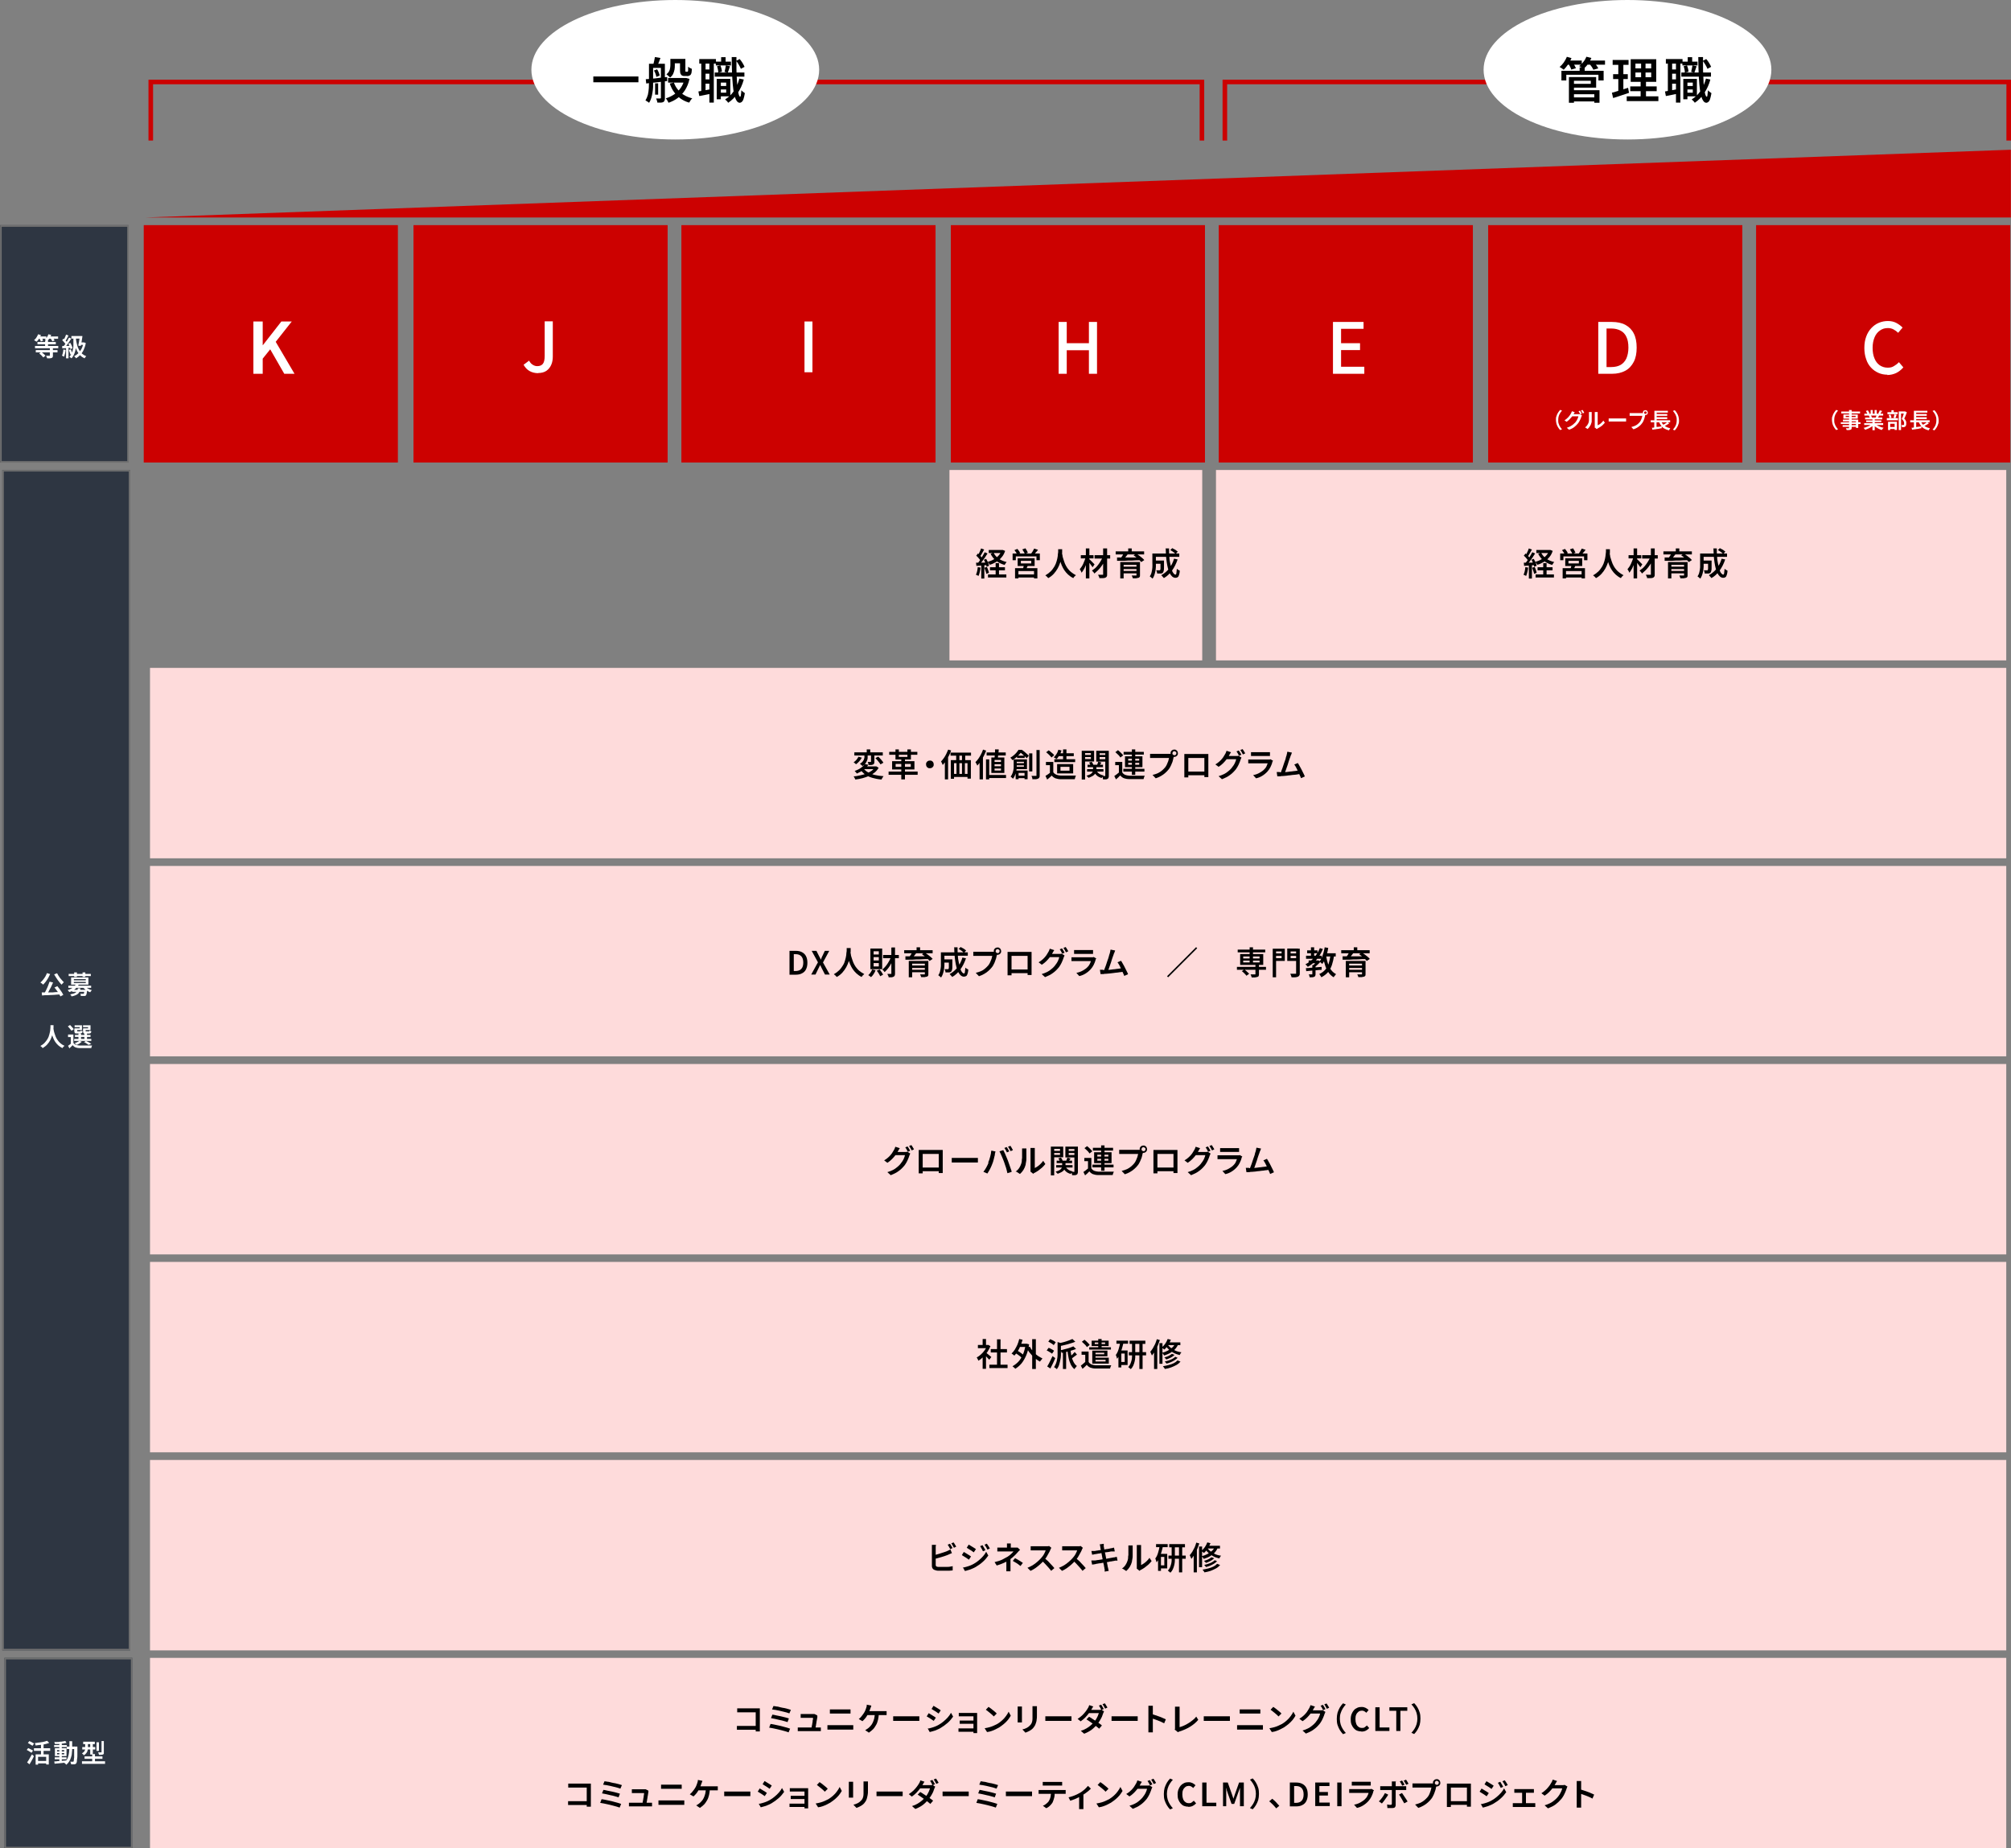 <?xml version="1.0" encoding="UTF-8"?>
<svg xmlns="http://www.w3.org/2000/svg" id="_レイヤー_2" data-name="レイヤー 2" viewBox="0 0 1315.1 1208.5">
  <rect x="0" y="0" width="1315.1" height="1208.5" fill="#808080" stroke="none"/>
  <g id="_レイヤー_1-2" data-name=" レイヤー 1">
    <g>
      <g id="_長方形_850" data-name=" 長方形 850">
        <rect x="2.9" y="1084" width="83.6" height="124.5" fill="#2e3642"></rect>
        <rect x="3.4" y="1084.5" width="82.7" height="123.5" fill="none" stroke="#707070"></rect>
      </g>
      <rect id="_長方形_7372" data-name=" 長方形 7372" x="98.1" y="436.7" width="1213.9" height="124.5" fill="#fedbdb"></rect>
      <rect id="_長方形_7352" data-name=" 長方形 7352" x="98.1" y="566.2" width="1213.9" height="124.5" fill="#fedbdb"></rect>
      <rect id="_長方形_8461" data-name=" 長方形 8461" x="98.1" y="695.7" width="1213.9" height="124.5" fill="#fedbdb"></rect>
      <rect id="_長方形_8471" data-name=" 長方形 8471" x="98.1" y="825.1" width="1213.9" height="124.5" fill="#fedbdb"></rect>
      <rect id="_長方形_8481" data-name=" 長方形 8481" x="98.1" y="954.6" width="1213.9" height="124.5" fill="#fedbdb"></rect>
      <rect id="_長方形_8491" data-name=" 長方形 8491" x="98.1" y="1084" width="1213.9" height="124.5" fill="#fedbdb"></rect>
      <rect id="_長方形_7412" data-name=" 長方形 7412" x="620.9" y="307.3" width="165.3" height="124.5" fill="#fedbdb"></rect>
      <rect id="_長方形_7422" data-name=" 長方形 7422" x="795.2" y="307.3" width="516.8" height="124.5" fill="#fedbdb"></rect>
      <g id="_長方形_751" data-name=" 長方形 751">
        <rect x="1.5" y="307.3" width="83.6" height="771.8" fill="#2e3642"></rect>
        <rect x="2" y="307.8" width="82.7" height="770.8" fill="none" stroke="#707070"></rect>
      </g>
      <g>
        <path d="M30.8,636.3l2,.6c-.4.9-.8,1.7-1.3,2.6-.5.8-1,1.6-1.6,2.4-.6.7-1.1,1.4-1.7,1.9-.1,0-.3-.3-.5-.5s-.4-.3-.7-.5-.4-.3-.6-.4c.6-.5,1.2-1,1.7-1.7.5-.6,1-1.3,1.5-2.1.4-.8.8-1.5,1.1-2.3h.1ZM27.3,648.9h5.7c1.1,0,2.2,0,3.3-.2,1.1,0,2.3,0,3.4-.2v1.7c-1.5,0-2.9.2-4.4.3-1.5,0-2.9.2-4.2.2s-2.5,0-3.6.2l-.2-1.9h0v-.1ZM32.6,641.9l2.1.5c-.3.6-.6,1.3-.9,2-.3.7-.6,1.4-1,2s-.7,1.3-1,1.9-.7,1.1-1,1.6l-1.7-.5c.3-.5.6-1.1.9-1.7s.6-1.3.9-1.9c.3-.7.6-1.3.8-2,.3-.7.5-1.3.7-1.9h.2ZM37.3,636.3c.3.5.6,1,.9,1.6.4.5.7,1.1,1.1,1.6.4.5.8,1,1.3,1.5.4.5.8.9,1.2,1.2-.2,0-.3.3-.5.5s-.4.4-.6.6c-.2.2-.3.4-.5.5-.4-.4-.8-.9-1.2-1.4s-.9-1.1-1.3-1.7c-.4-.6-.8-1.2-1.2-1.8-.4-.6-.7-1.2-1.1-1.8l1.8-.7h0l.1-.1ZM35.8,645.6l1.7-.8c.5.6,1,1.2,1.5,1.9s1,1.4,1.4,2c.4.7.8,1.3,1,1.8l-1.9,1c-.2-.5-.6-1.1-1-1.8-.4-.7-.9-1.4-1.4-2.1s-1-1.4-1.5-2h.2Z" fill="#fff"></path>
        <path d="M49.7,643.4l1.8.3c-.5,1.1-1.3,2-2.3,2.9s-2.3,1.6-3.9,2.1c0,0,0-.3-.3-.4,0-.2-.2-.3-.4-.5,0-.2-.3-.3-.4-.4,1-.3,1.9-.7,2.6-1.1.7-.4,1.3-.9,1.8-1.4s.8-1,1.1-1.6h0v.1ZM44.7,644.5h14.9v1.4h-14.9s0-1.4,0-1.4ZM44.9,636.8h14.5v1.4h-14.5v-1.4ZM50.9,646.2h1.7c0,.7-.2,1.3-.5,1.9s-.5,1.1-.9,1.5-1,.8-1.7,1.1c-.7.3-1.6.6-2.7.8,0-.2-.2-.5-.4-.7s-.3-.5-.5-.6c1-.2,1.8-.4,2.4-.6s1.1-.5,1.4-.8c.3-.3.6-.7.8-1.1s.3-.9.4-1.4h0v-.1ZM46.5,639.1h11.3v4.7h-11.3v-4.7ZM47.2,647.2h8.7v1.3h-8.7v-1.3ZM48.3,640.2v.8h7.8v-.8h-7.8ZM48.3,642v.8h7.8v-.8h-7.8ZM48.5,635.8h1.8v3h-1.8v-3ZM55.2,647.2h1.7v.6c0,.9-.2,1.6-.3,2.1s-.3.8-.5,1-.3.3-.5.3h-2.8v-.7c0-.3-.2-.5-.3-.7h2.2c.1,0,.2-.3.3-.7,0-.4,0-1,.2-1.8v-.2h0v.1ZM54,635.8h1.8v3h-1.8v-3ZM55.5,644.9c.3.4.7.7,1.2,1s1,.6,1.6.9,1.2.5,1.8.6c0,0-.3.3-.4.4,0,.2-.3.3-.4.5,0,.2-.2.3-.3.5-.6-.2-1.3-.5-1.9-.9-.6-.3-1.2-.7-1.7-1.2-.5-.4-1-.9-1.3-1.4l1.4-.5h0v.1Z" fill="#fff"></path>
        <path d="M32.9,670.3h2.1v1.8c0,.7-.2,1.5-.3,2.4-.2.9-.4,1.8-.7,2.8s-.7,1.9-1.2,2.9-1.2,1.9-2,2.8-1.8,1.6-2.9,2.3c-.2-.2-.4-.5-.6-.7-.3-.3-.6-.5-.9-.7,1.1-.6,2.1-1.3,2.8-2.1s1.4-1.6,1.9-2.5.9-1.8,1.1-2.7c.2-.9.5-1.8.6-2.6,0-.8.2-1.5.2-2.2v-1.5h-.1ZM34.9,670.7v1c0,.5,0,1,.2,1.7,0,.6.3,1.3.5,2.1.2.7.5,1.5.8,2.3s.8,1.6,1.3,2.3c.5.8,1.1,1.4,1.9,2.1.7.6,1.6,1.2,2.6,1.6-.3.2-.5.5-.8.7-.2.3-.4.5-.6.8-1-.5-1.9-1.1-2.7-1.8-.8-.7-1.4-1.5-2-2.3-.5-.8-1-1.7-1.3-2.5-.4-.9-.6-1.7-.9-2.5-.2-.8-.4-1.6-.5-2.3,0-.7-.2-1.3-.2-1.8v-1.1l1.7-.2h0v-.1Z" fill="#fff"></path>
        <path d="M48,681.8c.3.6.8,1,1.5,1.3s1.4.4,2.3.5h8.4s0,.3-.2.5c0,.2,0,.4-.2.6s0,.4,0,.6h-7.8c-1,0-1.9-.2-2.7-.5-.7-.3-1.3-.8-1.8-1.4-.3.3-.7.7-1,1-.4.3-.7.7-1.1,1.1l-.9-1.7c.3-.2.7-.5,1.1-.8.4-.3.8-.6,1.1-1h1.5l-.2-.2ZM44.4,671.1l1.4-.9c.3.3.6.5.9.9s.6.7.9,1,.5.6.6.9l-1.5,1c0-.3-.3-.6-.6-.9-.2-.3-.5-.7-.8-1s-.6-.7-.9-.9h0v-.1ZM48,676.4v6.1h-1.7v-4.4h-1.8v-1.7h3.5ZM48.5,679.3h11.2v1.3h-11.2v-1.3ZM49.5,672.4h2.6v-.8h-3.3v-1.2h4.8v3.1h-4.1v-1.2h0v.1ZM51.9,680.6l1.6.5c-.4.4-.9.8-1.6,1.2-.6.4-1.2.7-1.8.9,0,0-.2-.2-.4-.4s-.3-.3-.5-.4-.3-.2-.4-.3c.6-.2,1.2-.4,1.7-.7s1-.5,1.4-.8h0ZM49,672.4h1.5v2h2.2v-.6s.3.2.6.3c.2,0,.5,0,.7.2,0,.6-.2.9-.5,1.1s-.6.3-1.1.3h-3c-.3,0-.4-.3-.6-.5,0-.2-.2-.6-.2-1v-1.7h.2l.2-.1ZM49,676.7h10.2v1.3h-10.2v-1.3ZM51.3,675.8h1.7v4.2h-1.7v-4.2ZM55,672.4h2.6v-.8h-3.3v-1.2h4.9v3.1h-4.1v-1.2h-.1v.1ZM54.5,672.4h1.5v2h2.4v-.6s.3.2.6.3c.2,0,.5,0,.7.2,0,.6-.2,1-.5,1.2-.2.2-.6.3-1.1.3h-3c-.3,0-.5-.3-.6-.5s-.2-.6-.2-1v-1.7h0l.2-.2ZM54.9,681.4l1.3-.8c.4.2.8.4,1.3.6.4.2.8.5,1.2.7s.7.4,1,.6l-1.8.7c-.3-.3-.8-.6-1.3-.9-.5-.4-1.1-.7-1.6-.9h-.1ZM55.2,675.8h1.7v4.2h-1.7v-4.2Z" fill="#fff"></path>
      </g>
      <g>
        <path d="M17.4,1144.3l1-1.3c.3,0,.7.3,1.1.5s.8.4,1.2.6c.4.2.7.4.9.5l-1,1.5c-.2-.2-.5-.4-.9-.6s-.7-.4-1.1-.7c-.4-.2-.8-.4-1.1-.6h-.1v.1ZM17.7,1152.4c.3-.4.6-.9,1-1.5s.7-1.2,1.1-1.9c.4-.7.7-1.3,1.1-1.9l1.3,1.2c-.3.6-.6,1.2-.9,1.8-.3.6-.7,1.2-1,1.8s-.7,1.2-1,1.7l-1.5-1.2h-.1ZM18.2,1139.7l1-1.3c.3.2.7.3,1.1.5s.8.4,1.1.6c.4.2.7.4.9.5l-1.1,1.5c-.2-.2-.5-.4-.9-.6s-.7-.4-1.1-.7c-.4-.2-.8-.4-1.1-.6h.1v.1ZM22.2,1143.1h10.6v1.7h-10.6s0-1.7,0-1.7ZM30.8,1138.2l1.4,1.4c-.8.3-1.7.6-2.7.8-1,.2-2,.4-3.1.5-1,0-2.1.3-3.1.4,0-.2-.1-.5-.2-.8s-.2-.6-.3-.8c.7,0,1.4-.2,2.2-.3.7,0,1.5-.2,2.2-.3.7,0,1.3-.3,2-.4.6-.2,1.2-.3,1.6-.5h0ZM23.3,1147.1h8.6v6.6h-1.7v-5h-5.3v5.1h-1.6s0-6.7,0-6.7ZM24.5,1151.4h6.5v1.6h-6.5v-1.6ZM26.8,1140h1.7v8.1h-1.7v-8.1Z" fill="#fff"></path>
        <path d="M35.4,1151.7c.7,0,1.5,0,2.4-.2.9,0,1.8,0,2.9-.2,1,0,2-.2,3-.3v1.4c-.9,0-1.9.2-2.8.3s-1.9.2-2.8.3c-.9,0-1.7.2-2.4.2l-.2-1.5h-.1ZM35.4,1141h8.3v1.3h-8.3v-1.3ZM42.7,1138.3l.8,1.3c-.7,0-1.5.3-2.3.4-.9,0-1.8.2-2.7.3h-2.6c0-.2,0-.4-.2-.7,0-.2-.2-.5-.2-.6h1.9c.7,0,1.3,0,2-.2.6,0,1.2,0,1.8-.2.6,0,1.1-.2,1.5-.3h0ZM35.8,1149h7.7v1.3h-7.7v-1.3ZM35.9,1143.1h7.6v5.1h-7.6v-5.1ZM37.3,1144.3v.9h4.7v-.9h-4.7ZM37.3,1146.2v.9h4.7v-.9h-4.7ZM38.8,1139.8h1.6v12h-1.6v-12ZM45.5,1138.5h1.7v4c0,1.3,0,2.5-.2,3.6,0,1.1-.3,2.2-.6,3.1-.3,1-.7,1.8-1.2,2.6-.5.8-1.1,1.5-1.9,2.1,0,0-.2-.3-.4-.5,0-.2-.3-.3-.5-.5-.2,0-.3-.3-.5-.4.7-.5,1.3-1.2,1.8-1.9.4-.7.8-1.5,1-2.4s.4-1.8.5-2.8c0-1,.2-2.1.2-3.3v-3.7h.1v.1ZM43.7,1142h5.9v1.6h-5.9v-1.6ZM48.9,1142h1.7v5.2c0,1.2,0,2.2-.2,3s0,1.4-.2,1.8c0,.4-.2.7-.3.9-.2.3-.4.4-.6.5s-.4.2-.7.2h-2.1c0-.2,0-.5-.2-.9,0-.3-.2-.6-.4-.8h2s.2,0,.2-.2.2-.4.2-.8,0-.9.2-1.7v-7.4l.3.2h.1Z" fill="#fff"></path>
        <path d="M55.8,1139.5h1.7v2.9c0,.6,0,1.2-.2,1.9,0,.7-.4,1.3-.8,1.9-.4.6-1,1.1-1.7,1.5,0,0-.2-.3-.3-.4,0-.2-.3-.3-.5-.5s-.3-.3-.4-.4c.7-.4,1.2-.8,1.5-1.2.3-.4.5-.9.6-1.4v-4.3h.1ZM53.6,1151.6h15.1v1.7h-15.1v-1.7ZM53.8,1142.3h8.5v1.6h-8.5v-1.6ZM54.4,1138.8h7.6v1.6h-7.6v-1.6ZM55.3,1148.4h11.7v1.6h-11.7v-1.6ZM59,1139.4h1.7v7.8h-1.7v-7.8ZM60.3,1146.9h1.8v5.9h-1.8v-5.9ZM63.1,1139.2h1.6v5.6h-1.6v-5.6ZM66.2,1138.4h1.7v8.2c0,.2-.3.4-.6.6-.3,0-.6.2-1.1.2h-1.5c0-.2,0-.5-.2-.8s-.2-.6-.3-.8h2.2v-7.4h-.2Z" fill="#fff"></path>
      </g>
      <g>
        <g id="_長方形_8452" data-name=" 長方形 8452">
          <rect y="147.2" width="84.1" height="155.2" fill="#2e3642"></rect>
          <rect x=".6" y="147.8" width="83.1" height="154.2" fill="none" stroke="#707070"></rect>
        </g>
        <path id="_パス_364912" data-name=" パス 364912" d="M801,91.9v-38.3h512.6v38.3" fill="none" stroke="#cc0101" stroke-width="3"></path>
        <path id="_パス_365012" data-name=" パス 365012" d="M98.6,91.9v-38.3h687.4v38.3" fill="none" stroke="#cc0101" stroke-width="3"></path>
        <rect id="_長方形_75012" data-name=" 長方形 75012" x="94" y="147.2" width="166.2" height="155.2" fill="#c00"></rect>
        <rect id="_長方形_74312" data-name=" 長方形 74312" x="621.8" y="147.2" width="166.2" height="155.2" fill="#cc0100"></rect>
        <rect id="_長方形_74412" data-name=" 長方形 74412" x="270.4" y="147.2" width="166.2" height="155.2" fill="#cc0100"></rect>
        <rect id="_長方形_74512" data-name=" 長方形 74512" x="797" y="147.2" width="166.2" height="155.2" fill="#cc0100"></rect>
        <rect id="_長方形_74612" data-name=" 長方形 74612" x="445.6" y="147.2" width="166.2" height="155.2" fill="#cc0100"></rect>
        <rect id="_長方形_74712" data-name=" 長方形 74712" x="973.2" y="147.2" width="166.2" height="155.2" fill="#cc0100"></rect>
        <rect id="_長方形_74812" data-name=" 長方形 74812" x="1148.4" y="147.2" width="166.2" height="155.2" fill="#cc0101"></rect>
        <g id="J2">
          <g>
            <path d="M352,244c-2.2,0-4.1-.5-5.7-1.4s-2.9-2.3-3.9-4.1l3.6-2.7c.7,1.3,1.5,2.2,2.4,2.7.9.6,1.9.9,2.9.9,1.7,0,2.9-.5,3.7-1.5.8-1,1.2-2.7,1.2-5.2v-22.6h5.3v23c0,2-.3,3.8-1,5.4s-1.7,2.9-3.1,3.9-3.3,1.5-5.5,1.5h.1v.1Z" fill="#fff"></path>
          </g>
        </g>
        <g id="I2">
          <g>
            <path d="M526.1,243.4v-33.2h5.2v33.2h-5.2Z" fill="#fff"></path>
          </g>
        </g>
        <g id="H2">
          <g>
            <path d="M692.3,244.4v-33.9h5.3v13.9h14.5v-13.9h5.3v33.9h-5.3v-15.4h-14.5v15.4h-5.3Z" fill="#fff"></path>
          </g>
        </g>
        <g id="E2">
          <g>
            <path d="M871.7,244.4v-33.9h20v4.5h-14.7v9.4h12.4v4.5h-12.4v10.9h15.2v4.6h-20.5Z" fill="#fff"></path>
          </g>
        </g>
        <g id="D2">
          <g>
            <path d="M1045.2,244.4v-33.9h8.8c3.5,0,6.5.6,8.9,1.9,2.4,1.3,4.3,3.2,5.5,5.6,1.3,2.5,1.9,5.6,1.9,9.3s-.6,6.8-1.9,9.3-3.1,4.5-5.5,5.8-5.3,2-8.7,2h-9.1.1ZM1050.6,240h3.1c2.4,0,4.5-.5,6.1-1.4,1.7-1,2.9-2.4,3.8-4.3.8-1.9,1.3-4.2,1.3-7s-.4-5.2-1.3-7c-.8-1.8-2.1-3.2-3.8-4.1-1.7-.9-3.7-1.4-6.1-1.4h-3.1v25.2h0Z" fill="#fff"></path>
          </g>
        </g>
        <g id="C2">
          <g>
            <path d="M1234.3,245c-2.1,0-4.1-.4-5.9-1.2s-3.4-1.9-4.8-3.4-2.5-3.3-3.2-5.5c-.8-2.2-1.2-4.6-1.2-7.4s.4-5.2,1.2-7.4c.8-2.2,1.9-4,3.3-5.5s3-2.7,4.9-3.5,3.9-1.2,6-1.2,3.9.4,5.6,1.3c1.6.9,3,1.9,4,3l-2.9,3.4c-.9-.9-1.9-1.6-3-2.2-1.1-.6-2.3-.9-3.7-.9-2,0-3.7.5-5.2,1.6-1.5,1-2.7,2.5-3.5,4.4s-1.3,4.2-1.3,6.9.4,5,1.2,6.9c.8,2,1.9,3.4,3.4,4.5,1.5,1,3.2,1.6,5.2,1.6s2.9-.3,4.1-1,2.3-1.5,3.3-2.6l2.9,3.4c-1.4,1.6-2.9,2.8-4.7,3.7-1.7.8-3.7,1.3-5.9,1.3l.2-.2h0Z" fill="#fff"></path>
          </g>
        </g>
        <ellipse id="_楕円形_7212" data-name=" 楕円形 7212" cx="1064.3" cy="45.6" rx="94.1" ry="45.6" fill="#fff"></ellipse>
        <ellipse id="_楕円形_72-212" data-name=" 楕円形 72-212" cx="441.6" cy="45.6" rx="94.1" ry="45.6" fill="#fff"></ellipse>
        <path id="_パス_364812" data-name=" パス 364812" d="M95.2,142.2h1219.8v-44.3L95.2,142.2h0Z" fill="#cc0101"></path>
        <g>
          <path d="M388,50h29.5v3.8h-29.5v-3.8Z"></path>
          <path d="M424.4,41.7h2.7v15.1c0,1.2-.2,2.5-.4,3.7-.2,1.2-.4,2.4-.8,3.6s-.8,2.2-1.4,3.1c-.1,0-.4-.3-.7-.5-.3-.2-.6-.4-.9-.6-.3-.2-.6-.3-.8-.4.7-1.2,1.2-2.4,1.6-3.8.3-1.4.5-2.8.6-4.3,0-1.5.1-2.8.1-4.1v-11.7h0v-.1ZM422.2,51.8c1.2,0,2.5-.2,4.1-.4,1.5,0,3.2-.3,4.9-.5,1.7-.2,3.4-.4,5.1-.5v2.6c-1.6.2-3.2.4-4.9.6-1.6.2-3.2.4-4.7.5-1.5.2-2.9.3-4.1.5l-.3-2.8h-.1ZM425.8,41.7h7v2.7h-7v-2.7ZM428.3,37.3l3.6.6c-.3.9-.7,1.8-1,2.7-.4.9-.7,1.6-.9,2.3l-2.8-.6c.2-.7.4-1.6.6-2.5s.4-1.8.5-2.5h0ZM427.7,46.1l2-.8c.4.6.8,1.3,1.1,2.1.3.8.5,1.4.6,2l-2.2.9c0-.6-.3-1.3-.5-2-.3-.8-.6-1.5-1-2.1h0v-.1ZM428.4,54.5h2v7.4h-2v-7.4ZM432,41.7h2.8v22.3c0,.7,0,1.2-.2,1.7-.2.4-.4.8-.8,1s-1,.4-1.6.4h-2.3c0-.4-.2-.8-.3-1.3-.2-.5-.4-1-.5-1.4h2.6c.3,0,.5-.2.5-.5v-22.3h-.2v.1ZM447.6,51h1.2l2.1.6c-.6,2.8-1.6,5.2-2.9,7.3-1.3,2-2.9,3.7-4.7,5.1-1.8,1.4-3.9,2.4-6.1,3.2-.2-.4-.5-.9-.8-1.5s-.7-1-1-1.4c2-.6,3.9-1.5,5.5-2.6,1.7-1.2,3.1-2.6,4.3-4.3,1.2-1.7,2-3.7,2.5-5.9v-.5h-.1ZM438.3,38.5h3v4.2c0,.9,0,1.8-.2,2.8s-.5,1.9-.9,2.8c-.4.9-1.1,1.7-2,2.4-.1-.2-.4-.4-.7-.7s-.6-.5-.9-.8c-.3-.2-.6-.4-.8-.6.8-.6,1.3-1.2,1.7-1.9.4-.7.6-1.4.7-2.1.1-.7.2-1.4.2-2.1v-4.2.2h-.1ZM436.9,51h11.2v3h-11.2v-3ZM440.7,54c.6,1.7,1.5,3.3,2.6,4.6,1.1,1.4,2.4,2.6,4,3.5,1.6,1,3.4,1.7,5.4,2.2-.4.3-.7.8-1.1,1.3-.4.6-.7,1.1-.9,1.5-2.2-.6-4-1.5-5.7-2.7-1.6-1.2-3-2.6-4.2-4.2s-2.1-3.5-2.8-5.6l2.8-.6h-.1ZM439.7,38.5h7v2.9h-7v-2.9ZM445.1,38.5h3.1v8.2s.2.2.4.2h1.1c.1,0,.2-.3.3-.7v-2.6c.3.3.7.5,1.1.8.5.2.9.4,1.3.6,0,.6,0,1.2-.1,1.9,0,.6-.2,1.1-.3,1.3-.2.6-.6,1-1.1,1.2-.2,0-.5.2-.8.3s-.6,0-.9,0h-1.7c-.4,0-.7,0-1.1-.2-.4,0-.7-.3-.9-.6-.3-.2-.4-.6-.6-1-.1-.4-.2-1.1-.2-2.1v-7.1l.4-.2h0Z"></path>
          <path d="M456.7,59.8c1.1-.2,2.5-.4,4-.7,1.6-.3,3.1-.6,4.8-.9l.3,2.9c-1.5.3-2.9.6-4.4.9-1.5.3-2.8.6-4.1.8l-.6-3.1h0v.1ZM457.3,38.6h10.9v3h-10.9v-3ZM458.6,40.2h2.8v20.2h-2.8v-20.2ZM460,45.4h5.7v2.8h-5.7v-2.8ZM460,51.9h5.7v2.8h-5.7v-2.8ZM463.9,40.1h2.9v27h-2.9v-27ZM467.4,47.4h19.4v2.7h-19.4v-2.7ZM468.1,40.3h9.9v2.5h-9.9v-2.5ZM468.7,51.6h2.7v13.3h-2.7v-13.3ZM468.9,43.3l2.2-.5c.3.6.5,1.4.7,2.1.2.8.3,1.5.3,2l-2.4.6c0-.6,0-1.3-.2-2-.2-.8-.3-1.5-.6-2.2h0ZM470.1,56.2h6v2.3h-6v-2.3ZM470.8,51.6h6.8v11.4h-6.8v-2.4h4.1v-6.6h-4.1v-2.4ZM471.6,37.4h2.9v4.7h-2.9v-4.7ZM474.7,42.8l2.7.5c-.3.7-.5,1.5-.8,2.3-.2.8-.5,1.4-.7,1.9l-2.1-.5c.2-.6.3-1.3.5-2.1s.3-1.5.4-2.1h0ZM483.6,51.4l2.8.6c-.9,3.4-2.3,6.3-4,8.9-1.7,2.6-3.8,4.7-6.2,6.3-.1-.2-.3-.4-.5-.7s-.5-.6-.8-.8l-.7-.7c2.3-1.4,4.3-3.3,5.8-5.6,1.6-2.3,2.7-5,3.5-8h.1ZM478.6,37.3h3v7.9c0,2.5.2,4.9.3,7.1.1,2.2.3,4.1.5,5.7.2,1.6.4,2.9.7,3.8.3.9.5,1.4.9,1.4s.4-.4.5-1.1c.1-.7.3-1.8.3-3.1.2.2.4.5.7.7.3.3.6.5.9.7s.5.4.7.5c-.3,1.7-.6,3-.9,3.9s-.7,1.5-1.2,1.9c-.4.3-.8.5-1.2.5-.9,0-1.6-.5-2.2-1.5s-1.1-2.3-1.5-4.1-.7-3.9-.9-6.3c-.2-2.5-.4-5.2-.5-8.2s-.2-6.3-.2-9.8h.1ZM481.4,39.8l2.3-1.2c.7.8,1.3,1.6,1.9,2.6s1,1.8,1.3,2.5l-2.4,1.3c-.3-.7-.7-1.6-1.3-2.6-.6-1-1.2-1.9-1.8-2.7h0v.1Z"></path>
        </g>
        <g>
          <path d="M25.1,218.6l1.7.5c-.3.8-.8,1.6-1.3,2.4s-1,1.4-1.6,1.9c-.1,0-.3-.2-.5-.3s-.4-.2-.6-.4c-.2,0-.4-.2-.5-.3.5-.5,1.1-1,1.5-1.7.5-.7.8-1.4,1.1-2.1h.2,0ZM22.9,226.2h15.2v1.5h-15.2s0-1.5,0-1.5ZM23.4,228.9h14.2v1.5h-14.2s0-1.5,0-1.5ZM24.5,223.6h12v1.5h-12v-1.5ZM24.9,220h5.4v1.5h-5.4v-1.5ZM25.7,221.2l1.5-.6c.2.3.4.7.6,1.1.2.4.3.7.4,1l-1.5.6c0-.3-.2-.6-.4-1-.2-.4-.4-.8-.6-1.1ZM25.7,231.1l1.3-1c.3.2.7.5,1,.8s.7.6,1,.9.5.6.7.8l-1.4,1.1c-.2-.3-.4-.5-.7-.8s-.6-.6-.9-.9-.7-.6-1-.8h0v-.1ZM31.8,218.6l1.7.4c-.3.8-.7,1.6-1.2,2.3s-1,1.4-1.5,1.8c-.1,0-.3-.2-.4-.3-.2,0-.4-.3-.6-.4-.2,0-.3-.2-.5-.3.5-.4,1-1,1.4-1.6s.8-1.3,1-2h.1v.1ZM29.5,222.7h1.9v4.4h-1.9v-4.4h0ZM32.8,227.5h1.8v5c0,.4,0,.8-.2,1,0,.2-.3.4-.7.6-.3,0-.7.2-1.2.2h-1.7c0-.3-.1-.5-.3-.9s-.3-.6-.4-.8h2.5v-5.1h.2ZM31.5,220h6.5v1.5h-6.5v-1.5ZM32.8,221.2l1.5-.6c.3.3.5.6.8,1s.5.7.6,1l-1.5.6c0-.3-.3-.6-.5-1-.3-.4-.5-.8-.8-1.1h0l-.1.1Z" fill="#fff"></path>
          <path d="M41.4,228.5l1.5.3c0,.8-.2,1.6-.4,2.4s-.4,1.4-.6,2c0,0-.3,0-.4-.2-.2,0-.3-.2-.5-.3-.2,0-.3,0-.5-.2.3-.5.5-1.1.6-1.8.2-.7.3-1.4.3-2.1h0v-.1ZM40.6,226.2h2.7c1.1,0,2.1,0,3.2-.2v1.4c-1,0-2.1,0-3.1.2s-1.9,0-2.7.2v-1.6h-.1ZM40.6,222.6l.9-1.2c.3.2.6.5.9.8.3.3.6.6.9.9.3.3.5.6.6.8l-.9,1.4c0-.3-.3-.6-.6-.9-.3-.3-.5-.7-.8-1s-.6-.6-.9-.9h-.1v.1ZM45.1,220.7l1.5.7c-.4.6-.8,1.3-1.3,2s-.9,1.4-1.4,2-.9,1.2-1.3,1.7l-1.1-.6c.3-.4.6-.8,1-1.3s.7-1,1-1.5.6-1,.9-1.6c.3-.5.5-1,.8-1.4h-.1ZM43.2,218.8l1.6.6c-.2.4-.5.8-.7,1.3s-.5.9-.7,1.3c-.2.4-.5.8-.7,1.1l-1.2-.5c.2-.3.4-.7.6-1.2.2-.4.4-.9.6-1.3.2-.5.4-.9.5-1.3h0ZM43.2,226.9h1.6v7.4h-1.6v-7.4ZM44.8,224.7l1.2-.5c.2.4.4.8.6,1.2.2.4.4.8.5,1.2.2.4.3.8.3,1.1l-1.3.6c0-.3-.2-.7-.3-1.1s-.3-.8-.5-1.3c-.2-.4-.4-.8-.6-1.2h.1ZM45,228.8l1.3-.4c.2.4.4.9.6,1.5.2.5.3,1,.4,1.4l-1.3.5c0-.4-.2-.9-.4-1.4s-.4-1-.5-1.5h0l-.1-.1ZM48.1,220.8h1.6v5.6c0,.9-.2,1.8-.4,2.7-.2.9-.5,1.8-.9,2.7-.4.9-.9,1.7-1.6,2.5,0,0-.2-.2-.4-.3-.2,0-.3-.2-.5-.4-.2,0-.3-.2-.5-.3.6-.7,1.1-1.5,1.5-2.3s.6-1.6.8-2.5c.2-.8.3-1.7.3-2.5v-5.3h.2l-.1.1ZM46.7,219.7h6.2v1.7h-6.2v-1.7ZM49.7,222.1c.2,1.3.5,2.5.8,3.7s.8,2.2,1.3,3.1,1.2,1.8,1.9,2.4c.8.7,1.7,1.2,2.7,1.6,0,0-.2.3-.4.4,0,.2-.3.3-.4.5,0,.2-.2.4-.3.5-1.1-.5-2-1.1-2.8-1.9s-1.4-1.7-2-2.7c-.5-1-1-2.2-1.3-3.5-.4-1.3-.6-2.6-.9-4.1l1.3-.2v.2h.1ZM54.4,223.9h.6l1.1.4c-.3,1.7-.8,3.2-1.4,4.5s-1.4,2.4-2.2,3.3c-.9.9-1.8,1.6-2.8,2.2,0,0-.2-.3-.3-.5s-.3-.3-.5-.5-.3-.3-.4-.4c1-.5,1.9-1.1,2.7-1.9s1.5-1.8,2.1-2.9,1-2.4,1.2-3.9v-.4h0l-.1.1ZM52.2,219.7h1.7c0,.7-.2,1.4-.3,2.2,0,.7-.3,1.5-.4,2.2s-.3,1.4-.4,2.1l-1.6-.2c0-.5.2-1,.3-1.6s.2-1.1.3-1.7c0-.6.2-1.1.3-1.6,0-.5,0-.9.2-1.3v-.2h0l-.1.1ZM52.4,223.9h2.6v1.6h-3.1l.5-1.6Z" fill="#fff"></path>
        </g>
        <g>
          <path d="M1017.5,274.7c0-1,0-1.9.4-2.7.2-.8.6-1.6,1-2.2s.9-1.3,1.4-1.8l1.2.5c-.5.5-.9,1.1-1.3,1.7s-.7,1.3-.9,2-.3,1.5-.3,2.4,0,1.7.3,2.4c.2.7.5,1.4.9,2s.8,1.2,1.3,1.7l-1.2.5c-.5-.5-1-1.1-1.4-1.8-.4-.7-.8-1.4-1-2.2-.2-.8-.4-1.7-.4-2.7v.2Z" fill="#fff"></path>
          <path d="M1029.9,269.4c-.2.2-.3.5-.5.7,0,.3-.3.5-.3.6-.3.6-.7,1.1-1.1,1.7-.5.6-1,1.2-1.6,1.8-.6.6-1.2,1.1-1.9,1.6l-1.4-1c.6-.4,1.2-.7,1.6-1.2.5-.4.9-.8,1.2-1.2.4-.4.6-.8.9-1.2.2-.4.5-.7.6-1,0-.2.2-.4.3-.6,0-.3.2-.5.3-.7l1.8.6h0l.1-.1ZM1034.5,271.6s0,.3-.2.4c0,.2,0,.3-.2.5,0,.4-.3.9-.5,1.4s-.5,1.1-.8,1.6c-.3.6-.7,1.1-1.1,1.6-.7.8-1.4,1.5-2.3,2.2s-2,1.2-3.3,1.7l-1.5-1.3c.9-.3,1.7-.6,2.4-1,.7-.4,1.3-.8,1.8-1.2s1-.9,1.4-1.3c.3-.4.6-.8.9-1.3s.5-.9.7-1.4.3-.9.4-1.3h-4.8l.6-1.4h5.2l1.3.8h0ZM1033.3,268.6c0,.2.2.4.4.6,0,.2.3.5.4.7s.2.4.3.6l-1,.4c0-.3-.3-.6-.5-1s-.4-.7-.6-1l1-.4h0v.1ZM1034.9,268c0,.2.3.4.4.6s.3.5.4.7.2.4.3.6l-1,.4c0-.3-.3-.6-.5-1s-.4-.7-.6-.9l1-.4h0Z" fill="#fff"></path>
          <path d="M1036.5,279.5c.6-.4,1.1-.9,1.5-1.5s.7-1.2.9-1.8c0-.3.2-.7.2-1.1v-5.7h1.8v5.8c0,.5,0,.9-.2,1.3-.2.8-.5,1.5-1,2.2-.4.7-.9,1.3-1.5,1.8l-1.5-1h-.2ZM1042.9,279.7v-10.3h1.9v8.7c.4-.2.8-.4,1.3-.7s.9-.7,1.3-1.1.8-.8,1.1-1.3l1,1.4c-.4.5-.9,1-1.4,1.5s-1.1.9-1.7,1.3-1.1.7-1.7,1l-.3.2s-.2,0-.2.2l-1-.9h-.3Z" fill="#fff"></path>
          <path d="M1052,273.6h11.4v2h-11.4v-2h0Z" fill="#fff"></path>
          <path d="M1076,270.9s0,.3-.2.4v.5c0,.4-.2.7-.3,1.2,0,.4-.3.9-.4,1.3s-.4.9-.6,1.4c-.2.4-.5.9-.8,1.2-.4.6-.9,1.1-1.4,1.5-.5.5-1.2.9-1.8,1.3-.7.4-1.4.7-2.3,1l-1.4-1.5c.9-.2,1.7-.5,2.4-.8.7-.3,1.3-.7,1.8-1.1s.9-.9,1.3-1.3c.3-.4.6-.8.8-1.3.2-.5.4-1,.6-1.5,0-.5.3-.9.3-1.3h-8.3v-1.8h9.2l1.2.8h-.1ZM1074.4,269.8c0-.3,0-.6.2-.8,0-.3.3-.5.6-.6s.5-.2.8-.2.6,0,.8.2c.2,0,.4.3.6.6,0,.3.2.5.2.8s0,.6-.2.8c0,.2-.3.4-.6.6-.2,0-.5.2-.8.2s-.6,0-.8-.2-.4-.3-.6-.6c0-.2-.2-.5-.2-.8ZM1075.2,269.8c0,.2,0,.4.2.6s.4.2.6.2.4,0,.6-.2.3-.4.3-.6,0-.4-.3-.6c-.2-.2-.4-.2-.6-.2s-.4,0-.6.2-.2.4-.2.6Z" fill="#fff"></path>
          <path d="M1079.5,274.8h12.7v1.3h-12.7v-1.3ZM1080.1,279.7c.5,0,1.2,0,1.9-.3s1.5-.2,2.3-.3c.8,0,1.6-.2,2.4-.4v1.3c-.6,0-1.4.2-2.1.4-.7,0-1.5.2-2.1.3-.7,0-1.3.2-1.9.3l-.3-1.4h-.2v.1ZM1081.8,275.2h1.5v4.7l-1.5.2v-4.9h0ZM1081.9,268.6h8.8v1.2h-7.3v5.4h-1.5v-6.7h0v.1ZM1082.7,270.7h7.6v1.2h-7.6v-1.2ZM1082.7,272.8h7.6v1.2h-7.6v-1.2ZM1086.2,275.2c.5,1.3,1.2,2.3,2.2,3.1s2.3,1.4,3.9,1.7c0,0-.2.2-.3.4s-.2.3-.3.5-.2.3-.3.5c-1.1-.3-2.1-.7-3-1.2s-1.6-1.1-2.1-1.9-1.1-1.6-1.5-2.7l1.4-.3h0v-.1ZM1090.4,276l1.2.8c-.3.3-.7.5-1.1.7s-.8.5-1.2.7-.8.4-1.1.6l-1-.8c.3-.2.7-.4,1.1-.6s.8-.5,1.1-.7c.4-.3.7-.5,1-.7Z" fill="#fff"></path>
          <path d="M1098,274.7c0,1,0,1.9-.4,2.7-.2.8-.6,1.6-1,2.2-.4.7-.9,1.3-1.4,1.8l-1.2-.5c.5-.5.9-1.1,1.3-1.7s.7-1.3.9-2c.2-.7.3-1.5.3-2.4s0-1.7-.3-2.4c-.2-.7-.5-1.4-.9-2s-.8-1.2-1.3-1.7l1.2-.5c.5.5,1,1.1,1.4,1.8s.8,1.4,1,2.2c.2.8.4,1.7.4,2.7v-.2Z" fill="#fff"></path>
        </g>
        <g>
          <path d="M1198,274.7c0-1,0-1.9.4-2.7.2-.8.6-1.6,1-2.2s.9-1.3,1.4-1.8l1.2.5c-.5.5-.9,1.1-1.3,1.7s-.7,1.3-.9,2c-.2.7-.3,1.5-.3,2.4s0,1.7.3,2.4c.2.7.5,1.4.9,2s.8,1.2,1.3,1.7l-1.2.5c-.5-.5-1-1.1-1.4-1.8-.4-.7-.8-1.4-1-2.2-.2-.8-.4-1.7-.4-2.7v.2Z" fill="#fff"></path>
          <path d="M1203.8,276.1h12.9v1.1h-12.9v-1.1ZM1204.1,269.1h12.3v1.2h-12.3v-1.2ZM1205,278h9.4v1.1h-9.4v-1.1ZM1205.2,274.4h10v5.4h-1.5v-4.3h-8.5v-1h0v-.1ZM1205.5,271h9.4v2.7h-9.4v-2.7ZM1207,271.9v.8h6.5v-.8h-6.5ZM1209.4,268.1h1.5v11.6c0,.4,0,.7-.2.9,0,.2-.3.3-.6.4-.3,0-.6.2-1,.2h-1.5c0-.2,0-.4-.2-.6,0-.2-.2-.4-.3-.6h2.1v-11.9h.2Z" fill="#fff"></path>
          <path d="M1224.2,277.3l1.2.5c-.4.5-1,.9-1.6,1.3s-1.3.8-2,1.1c-.7.3-1.4.6-2.1.8,0,0-.2-.3-.3-.4,0-.2-.2-.3-.4-.5s-.2-.3-.3-.4c.7,0,1.4-.3,2.1-.6.7-.2,1.3-.5,1.9-.9.6-.3,1.1-.7,1.5-1h0v.1ZM1219.1,276.7h12.4v1.2h-12.4v-1.2ZM1219.2,270.5h12.3v1.2h-12.3v-1.2ZM1219.7,273h11.2v1.2h-11.2v-1.2ZM1220.2,268.7l1.3-.4c.2.3.4.6.6,1s.4.7.5,1l-1.4.5c0-.3-.2-.6-.4-1-.2-.4-.4-.7-.6-1.1ZM1220.4,274.9h9.9v1.1h-9.9v-1.1ZM1222,271.8l1.5-.2c0,.2.3.4.4.7s.2.5.3.7l-1.5.3c0-.2,0-.4-.2-.7s-.2-.5-.3-.7h-.2v-.1ZM1223.3,268.1h1.4v3h-1.4v-3ZM1224.5,273.6h1.5v7.7h-1.5v-7.7ZM1226.4,277.2c.3.3.6.6,1,.8s.9.5,1.3.7c.5.2,1,.4,1.5.6s1.1.3,1.6.4l-.4.4c-.2.2-.3.3-.4.5s-.2.3-.3.5c-.6,0-1.1-.3-1.6-.5s-1.1-.5-1.5-.8c-.5-.3-1-.6-1.4-.9s-.8-.7-1.1-1.1l1.2-.5h.1v-.1ZM1225.9,268.1h1.4v2.9h-1.4v-2.9ZM1227.3,271.3l1.6.4c-.2.3-.4.6-.5.9-.2.3-.3.6-.5.8l-1.3-.4c0-.3.3-.6.4-.9s.2-.6.3-.9h0v.1ZM1229.2,268.3l1.6.4c-.2.4-.4.8-.7,1.1-.2.4-.4.7-.6.9l-1.2-.4c0-.2.2-.4.4-.6,0-.2.2-.5.3-.7,0-.2.2-.5.3-.7h-.1Z" fill="#fff"></path>
          <path d="M1233.9,273.4h7.3v1.4h-7.3v-1.4ZM1234.3,269.5h6.7v1.3h-6.7v-1.3ZM1234.8,275.8h5.7v5.3h-1.5v-4h-2.9v4.1h-1.4v-5.4h.1ZM1235.1,271.3l1.2-.3c0,.3.3.7.4,1.1s.2.7.2,1l-1.3.3c0-.3,0-.6-.2-1,0-.4-.2-.8-.3-1.1h0ZM1235.3,279.2h4.4v1.3h-4.4v-1.3ZM1236.9,268.2h1.5v2.1h-1.5v-2.1ZM1238.9,270.9l1.4.3c0,.4-.3.8-.4,1.2s-.3.7-.4,1l-1.2-.3c0-.2.2-.4.2-.7s.2-.5.2-.8,0-.5.2-.7h0ZM1241.7,269h4.1v1.4h-2.6v10.8h-1.5v-12.3h0v.1ZM1245.4,269h.5l1.1.6c-.3.7-.5,1.4-.8,2.1-.3.8-.6,1.4-.9,2,.4.4.7.8.9,1.2.2.4.4.8.4,1.1v1c0,.5,0,.9-.2,1.2,0,.3-.3.6-.6.8-.3.2-.6.3-1,.3h-1.1v-.7c0-.2-.2-.5-.3-.7h1.5s.2-.2.3-.4v-.6c0-.4,0-.9-.3-1.4s-.6-1-1.2-1.6c0-.3.3-.7.5-1.1s.3-.8.4-1.2.3-.8.4-1.2c0-.4.2-.7.3-.9v-.5h.1Z" fill="#fff"></path>
          <path d="M1249.2,274.8h12.7v1.3h-12.7v-1.3ZM1249.9,279.7c.5,0,1.2,0,1.9-.3.7,0,1.5-.2,2.3-.3.8,0,1.6-.2,2.4-.4v1.3c-.6,0-1.4.2-2.1.4-.7,0-1.5.2-2.1.3-.7,0-1.3.2-1.9.3l-.3-1.4h-.2v.1ZM1251.6,275.2h1.5v4.7l-1.5.2v-4.9h0ZM1251.6,268.6h8.8v1.2h-7.3v5.4h-1.5v-6.7h0v.1ZM1252.4,270.7h7.6v1.2h-7.6v-1.2ZM1252.4,272.8h7.6v1.2h-7.6v-1.2ZM1256,275.2c.5,1.3,1.2,2.3,2.2,3.1s2.3,1.4,3.9,1.7c0,0-.2.2-.3.4,0,.2-.2.3-.3.5s-.2.3-.3.5c-1.1-.3-2.1-.7-3-1.2-.8-.5-1.6-1.1-2.1-1.9s-1.1-1.6-1.5-2.7l1.4-.3h0v-.1ZM1260.2,276l1.2.8c-.3.3-.7.5-1.1.7s-.8.5-1.2.7c-.4.2-.8.4-1.1.6l-1-.8c.3-.2.7-.4,1.1-.6s.8-.5,1.1-.7c.4-.3.7-.5,1-.7Z" fill="#fff"></path>
          <path d="M1267.8,274.7c0,1,0,1.9-.4,2.7-.2.8-.6,1.6-1,2.2-.4.7-.9,1.3-1.4,1.8l-1.2-.5c.5-.5.9-1.1,1.3-1.7s.7-1.3.9-2c.2-.7.3-1.5.3-2.4s0-1.7-.3-2.4c-.2-.7-.5-1.4-.9-2s-.8-1.2-1.3-1.7l1.2-.5c.5.5,1,1.1,1.4,1.8s.8,1.4,1,2.2c.2.8.4,1.7.4,2.7v-.2Z" fill="#fff"></path>
        </g>
        <path d="M165.7,244.4v-34.2h6.1v15.5h.1l12.1-15.5h6.8l-10.5,13.3,12.3,20.9h-6.7l-9.2-16-4.9,6.1v9.9h-6.1Z" fill="#fff"></path>
        <g>
          <path d="M1024.5,37.1l3.2.9c-.6,1.4-1.4,2.8-2.3,4.2-.9,1.3-1.9,2.5-2.8,3.4-.2-.2-.5-.4-.8-.6-.3-.2-.7-.5-1-.7-.4-.2-.7-.4-.9-.5,1-.8,1.9-1.8,2.7-2.9.8-1.2,1.5-2.4,2-3.6v-.2h-.1ZM1021.1,46.3h27.6v6.3h-3.4v-3.7h-21v3.7h-3.2v-6.3h0ZM1024.2,39.6h10.2v2.7h-10.2v-2.7ZM1025.6,41.7l2.9-.8c.4.6.8,1.2,1.2,1.9.4.7.7,1.3.9,1.8l-3.1.9c0-.5-.4-1.1-.7-1.8-.4-.7-.7-1.4-1.1-1.9h-.1v-.1ZM1026,50.4h3.3v16.8h-3.3v-16.8ZM1027.9,50.4h15.9v6.9h-15.9v-2.5h12.4v-2h-12.4v-2.5h0v.1ZM1028,59h18v8.2h-3.4v-5.6h-14.7v-2.6h.1ZM1028,63.7h16v2.6h-16v-2.6ZM1037.4,37.1l3.3.8c-.6,1.4-1.3,2.7-2.2,3.9-.9,1.3-1.9,2.3-2.8,3.1-.2-.2-.5-.4-.9-.6-.4-.2-.7-.4-1.1-.6-.4-.2-.7-.4-1-.5,1-.7,2-1.7,2.8-2.8.9-1.1,1.5-2.2,2-3.4h-.1v.1ZM1033,44h3.3v3.8h-3.3v-3.8ZM1037,39.6h12.6v2.7h-12.6v-2.7ZM1039.6,41.8l3-.8c.5.6,1,1.2,1.5,1.9s.9,1.3,1.1,1.8l-3.2.9c-.2-.5-.6-1.1-1-1.8-.5-.7-.9-1.3-1.4-1.9h0v-.1Z"></path>
          <path d="M1054.2,60.6c.9-.2,2-.5,3.1-.9,1.2-.3,2.4-.7,3.6-1.1,1.3-.4,2.5-.8,3.8-1.2l.6,3.3c-1.8.6-3.6,1.2-5.4,1.8s-3.5,1.2-5,1.6l-.8-3.5h.1ZM1054.6,39.2h10.4v3.2h-10.4v-3.2ZM1054.9,48.5h9.6v3.2h-9.6v-3.2ZM1058.3,40.5h3.3v19.7l-3.3.5v-20.3h0v.1ZM1063.8,63h20.7v3.1h-20.7v-3.1ZM1066.1,56.5h17.3v3.1h-17.3v-3.1ZM1066.4,38.7h16.7v14.8h-16.7v-14.8ZM1069.5,41.6v3.1h10.3v-3.1h-10.3ZM1069.5,47.4v3.1h10.3v-3.1h-10.3ZM1073.2,40h2.9v12.1h.3v12.4h-3.5v-12.4h.3v-12.1h0Z"></path>
          <path d="M1088.8,59.8c1.1-.2,2.5-.4,4-.7,1.6-.3,3.1-.6,4.8-.9l.3,2.9c-1.5.3-2.9.6-4.4.9-1.5.3-2.8.6-4.1.8l-.6-3.1h0v.1ZM1089.4,38.6h10.9v3h-10.9v-3ZM1090.7,40.2h2.8v20.2h-2.8v-20.2ZM1092.1,45.4h5.7v2.8h-5.7v-2.8ZM1092.1,51.9h5.7v2.8h-5.7v-2.8ZM1096,40.1h2.9v27h-2.9v-27ZM1099.5,47.4h19.4v2.7h-19.4v-2.7ZM1100.2,40.3h9.9v2.5h-9.9v-2.5ZM1100.8,51.6h2.7v13.3h-2.7v-13.3ZM1101,43.3l2.2-.5c.3.6.5,1.4.7,2.1.2.8.3,1.5.3,2l-2.4.6c0-.6,0-1.3-.2-2-.2-.8-.3-1.5-.6-2.2h0ZM1102.2,56.2h6v2.3h-6v-2.3ZM1102.9,51.6h6.8v11.4h-6.8v-2.4h4.1v-6.6h-4.1v-2.4ZM1103.7,37.4h2.9v4.7h-2.9v-4.7ZM1106.8,42.8l2.7.5c-.3.7-.5,1.5-.8,2.3-.2.8-.5,1.4-.7,1.9l-2.1-.5c.2-.6.3-1.3.5-2.1s.3-1.5.4-2.1h0ZM1115.7,51.4l2.8.6c-.9,3.4-2.3,6.3-4,8.9s-3.8,4.7-6.2,6.3c0-.2-.3-.4-.5-.7s-.5-.6-.8-.8c-.3-.3-.5-.5-.7-.7,2.3-1.4,4.3-3.3,5.8-5.6,1.6-2.3,2.7-5,3.5-8h.1ZM1110.7,37.3h3v7.9c0,2.5.2,4.9.3,7.1,0,2.2.3,4.1.5,5.7.2,1.6.4,2.9.7,3.8.3.9.5,1.4.9,1.4s.4-.4.5-1.1c0-.7.3-1.8.3-3.1.2.2.4.5.7.7.3.3.6.5.9.7s.5.4.7.5c-.3,1.7-.6,3-.9,3.9s-.7,1.5-1.2,1.9c-.4.3-.8.5-1.2.5-.9,0-1.6-.5-2.2-1.5-.6-.9-1.1-2.3-1.5-4.1s-.7-3.9-.9-6.3c-.2-2.5-.4-5.2-.5-8.2s-.2-6.3-.2-9.8h.1ZM1113.5,39.8l2.3-1.2c.7.8,1.3,1.6,1.9,2.6s1,1.8,1.3,2.5l-2.4,1.3c-.3-.7-.7-1.6-1.3-2.6-.6-1-1.2-1.9-1.8-2.7h0v.1Z"></path>
        </g>
      </g>
      <g>
        <path d="M997.4,370.8l1.9.3c0,1-.3,2-.5,3s-.5,1.8-.8,2.5c0,0-.3-.2-.5-.3-.2,0-.4-.2-.6-.3-.2,0-.4-.2-.6-.2.3-.6.6-1.4.8-2.3s.3-1.8.4-2.7h-.1ZM996.5,367.9h3.4c1.3,0,2.7,0,4-.2v1.8c-1.3,0-2.6.2-3.8.3-1.3,0-2.4.2-3.4.2l-.2-2h0v-.1ZM996.5,363.4l1.1-1.5c.4.3.8.7,1.2,1.1s.8.8,1.1,1.2c.3.4.6.7.8,1l-1.2,1.7c-.2-.3-.4-.7-.7-1.1s-.7-.8-1-1.2c-.4-.4-.7-.8-1.1-1.1h-.2v-.1ZM1002.1,361.1l1.8.8c-.5.8-1.1,1.6-1.6,2.5-.6.9-1.2,1.7-1.8,2.5s-1.2,1.5-1.7,2.1l-1.3-.7c.4-.5.8-1,1.2-1.6s.8-1.2,1.2-1.9.8-1.3,1.2-2,.7-1.3,1-1.8h0v.1ZM999.8,358.6l2,.7c-.3.5-.6,1.1-.9,1.6-.3.6-.6,1.1-.9,1.6-.3.5-.6,1-.9,1.4l-1.5-.7c.3-.4.5-.9.8-1.4s.5-1.1.8-1.7c.2-.6.5-1.1.6-1.6h0v.1ZM999.8,368.9h2v9.4h-2v-9.4ZM1001.5,366l1.5-.6c.3.5.5,1,.8,1.5s.5,1.1.7,1.6.3,1,.4,1.4l-1.6.7c0-.4-.2-.9-.4-1.4s-.4-1.1-.6-1.6c-.2-.6-.5-1.1-.8-1.5h0v-.1ZM1002,371.2l1.6-.5c.3.6.5,1.2.8,2,.3.7.4,1.3.5,1.9l-1.7.6c0-.5-.3-1.2-.5-1.9s-.5-1.4-.7-2h0v-.1ZM1013.1,359.6h.8l1.5.6c-.5,1.6-1.3,3.1-2.3,4.2-1,1.2-2.2,2.2-3.5,3s-2.8,1.5-4.3,1.9c0-.3-.3-.6-.6-1-.2-.4-.5-.7-.7-.9,1.4-.4,2.7-.9,3.9-1.6s2.3-1.5,3.2-2.5,1.6-2.1,2-3.4v-.4h0v.1ZM1004.2,375.6h12v2h-12v-2ZM1004.7,359.6h9.1v2h-9.1v-2ZM1005.5,370.9h9.8v2h-9.8v-2ZM1007.8,361.3c.7,1.5,1.8,2.8,3.3,3.9s3.3,1.8,5.3,2.3c-.2.2-.5.5-.7.9-.3.4-.5.7-.6,1-2.1-.6-4-1.5-5.5-2.7-1.6-1.2-2.8-2.8-3.7-4.6l2-.7h0l-.1-.1ZM1009.2,368.2h2.2v8.7h-2.2v-8.7Z"></path>
        <path d="M1020.3,361.9h17.8v4.4h-2.2v-2.5h-13.5v2.5h-2.1v-4.4h0ZM1021.5,359.7l1.9-.8c.4.4.7.9,1.1,1.4s.6,1,.8,1.3l-2,.9c-.2-.4-.4-.8-.8-1.4-.3-.5-.7-1-1-1.4h0ZM1021.9,371.5h14.6v6.7h-2.2v-4.8h-10.2v4.8h-2.2v-6.8h0v.1ZM1023.1,375.6h12.2v2h-12.2v-2h0ZM1023.6,365h11.1v5.1h-11.1v-5.1ZM1025.7,366.7v1.7h6.8v-1.7h-6.8ZM1026.7,359.2l2-.7c.3.4.6.9.9,1.5.3.5.5,1,.7,1.4l-2.1.8c0-.4-.3-.9-.6-1.4s-.6-1.1-.9-1.5h0v-.1ZM1027.7,369.4l2.6.2c-.2.5-.4,1.1-.7,1.6-.2.5-.4,1-.6,1.3l-2-.3c0-.4.3-.9.4-1.4s.2-1,.3-1.4h0ZM1034.5,358.7l2.4.8c-.4.6-.9,1.2-1.4,1.7-.5.6-.9,1.1-1.3,1.5l-1.8-.7c.2-.3.5-.7.7-1s.5-.8.7-1.2c.2-.4.4-.8.6-1.1h.1Z"></path>
        <path d="M1050.2,359.1h2.6v2.2c0,.9-.2,1.9-.4,3.1-.2,1.1-.5,2.3-.9,3.5s-.9,2.4-1.6,3.7c-.7,1.2-1.5,2.4-2.5,3.5s-2.2,2.1-3.7,2.9c-.2-.3-.5-.6-.8-.9s-.7-.6-1.1-.9c1.4-.8,2.6-1.7,3.6-2.7s1.7-2.1,2.4-3.2c.6-1.1,1.1-2.2,1.4-3.4.3-1.1.6-2.2.7-3.2s.2-1.9.3-2.7,0-1.4,0-1.9h0ZM1052.6,359.7v1.2c0,.5,0,1.3.3,2.1,0,.8.3,1.7.6,2.6s.6,1.9,1,2.9,1,2,1.6,2.9c.7.9,1.4,1.8,2.4,2.6s2,1.5,3.2,2.1c-.3.3-.7.6-1,.9-.3.4-.6.7-.7,1-1.3-.6-2.4-1.4-3.4-2.3s-1.8-1.9-2.5-2.9-1.2-2.1-1.7-3.2c-.4-1.1-.8-2.1-1.1-3.2-.3-1-.5-2-.6-2.9s-.2-1.7-.3-2.3,0-1.1,0-1.4l2.2-.2h0v.1Z"></path>
        <path d="M1068.2,364.4l1.5.5c-.2.9-.4,1.7-.7,2.6s-.6,1.8-1,2.7c-.4.9-.7,1.7-1.2,2.4-.4.7-.9,1.4-1.3,1.9,0-.3-.3-.7-.5-1.2-.2-.4-.5-.8-.7-1.1.4-.5.8-1,1.2-1.6.4-.6.8-1.3,1.1-2s.6-1.4.9-2.2c.3-.7.5-1.5.7-2.2v.2h0ZM1065,363h8.3v2.1h-8.3v-2.1ZM1068.3,358.6h2.3v19.6h-2.3v-19.6ZM1070.4,365.5s.3.3.6.5l.8.8.9.9c.3.3.5.6.8.8.2.3.4.4.5.5l-1.3,1.9c-.2-.3-.4-.6-.7-1-.3-.4-.6-.8-.9-1.2s-.6-.8-.9-1.2c-.3-.4-.5-.7-.7-.9l1.1-1.1h-.2ZM1079.5,364l1.8,1.1c-.4.9-.8,1.8-1.4,2.8s-1.1,1.8-1.8,2.7c-.7.9-1.3,1.7-2.1,2.4-.7.7-1.5,1.4-2.2,2-.2-.3-.4-.6-.7-1l-.9-.9c.7-.5,1.4-1.1,2.2-1.7.7-.7,1.4-1.4,2-2.3.6-.8,1.2-1.7,1.7-2.6s1-1.8,1.3-2.6h0l.1.1ZM1073.9,363h10.2v2.2h-10.2v-2.2ZM1079.7,358.6h2.4v16.8c0,.7,0,1.2-.2,1.5s-.4.6-.8.8c-.4.2-.9.3-1.6.3h-2.4c0-.3,0-.7-.3-1.1-.2-.4-.3-.8-.5-1.1h3.3v-17.2h.1Z"></path>
        <path d="M1087.8,360.5h18.6v2h-18.6v-2ZM1088.5,364.5h15.6v1.8c-2,0-3.8,0-5.7.2-1.9,0-3.6,0-5.3.2h-4.5v-2.3l-.1.1ZM1090.7,367.5h11.4v1.8h-9.1v8.9h-2.2v-10.7h-.1ZM1093.2,361.7l2.5.7c-.5.6-1,1.3-1.5,1.9s-1,1.2-1.5,1.6l-1.8-.7c.3-.3.5-.7.8-1.1s.6-.8.8-1.3.5-.8.7-1.2h0v.1ZM1092,370.5h10.1v1.6h-10.1v-1.6ZM1092,373.3h10.1v1.6h-10.1v-1.6ZM1095.9,358.6h2.3v2.9h-2.3v-2.9ZM1101.3,367.5h2.3v8.5c0,.5,0,1-.2,1.2-.2.3-.4.5-.8.6s-.9.2-1.5.3h-2.2c0-.3-.2-.6-.3-.9,0-.3-.3-.6-.4-.9h3.1v-8.8h0ZM1099.4,363.1l1.8-1.1c.6.4,1.2.8,1.9,1.3.7.5,1.3,1,1.9,1.5s1.1,1,1.4,1.4l-2,1.3c-.3-.4-.8-.9-1.3-1.4-.6-.5-1.2-1-1.8-1.6s-1.3-1-1.9-1.4h0Z"></path>
        <path d="M1111.7,361.9h2.4v8.6c0,.9-.2,1.8-.3,2.8-.2.9-.4,1.9-.7,2.7s-.7,1.7-1.2,2.4c0-.2-.3-.3-.5-.5s-.5-.4-.7-.6-.5-.3-.6-.4c.6-.9,1-1.8,1.2-2.8.3-1,.4-2.1.5-3.1v-9.1h-.2.1ZM1113,366.5h5v2.1h-5v-2.1ZM1113.2,361.9h16.2v2.2h-16.2v-2.2ZM1117.1,366.5h2.2v4.5c0,1,0,1.7-.2,2.2s-.2.9-.4,1.1c-.2.2-.4.4-.6.5s-.5.2-.8.2h-2.5c0-.3,0-.7-.2-1.1,0-.4-.3-.7-.4-1h2.3s.2,0,.3-.2c0,0,.2-.4.2-.8v-5.6.2h.1ZM1125.9,365.3l2.3.5c-.9,2.7-2.1,5.1-3.6,7.2s-3.3,3.8-5.4,5c0-.2-.3-.4-.5-.6s-.4-.5-.6-.7l-.6-.6c2-1.1,3.8-2.6,5.2-4.4,1.4-1.9,2.5-4,3.2-6.5h0v.1ZM1120.3,358.6h2.4c0,1.8,0,3.5.2,5.2,0,1.7.3,3.2.6,4.7.3,1.4.6,2.7.9,3.8.3,1.1.7,1.9,1.2,2.5s.9.9,1.3.9.5-.3.6-.9.2-1.5.3-2.9c.3.3.6.5.9.7.4.2.7.4,1,.5,0,1.3-.3,2.2-.5,2.9-.2.7-.5,1.2-.9,1.4-.4.3-.9.4-1.5.4s-1.4-.3-2-.8-1.1-1.2-1.6-2.1-.9-2-1.2-3.2-.6-2.6-.8-4c-.2-1.4-.4-3-.5-4.5,0-1.6-.2-3.2-.2-4.8l-.2.2h0ZM1123.3,359.8l1.4-1.4c.4.2.8.5,1.3.7s.9.5,1.3.8.7.5,1,.8l-1.4,1.5c-.2-.2-.6-.5-.9-.8-.4-.3-.8-.6-1.2-.9-.4-.3-.9-.5-1.3-.8h-.2v.1Z"></path>
      </g>
      <g>
        <path d="M639.3,370.8l1.9.3c0,1-.3,2-.5,3s-.5,1.8-.8,2.5c0,0-.3-.2-.5-.3-.2,0-.4-.2-.6-.3-.2,0-.4-.2-.6-.2.3-.6.6-1.4.8-2.3s.3-1.8.4-2.7h-.1ZM638.3,367.9h3.4c1.3,0,2.7,0,4-.2v1.8c-1.3,0-2.6.2-3.8.3-1.3,0-2.4.2-3.4.2l-.2-2h0v-.1ZM638.4,363.4l1.1-1.5c.4.3.8.7,1.2,1.1s.8.8,1.1,1.2c.3.4.6.7.8,1l-1.2,1.7c-.2-.3-.4-.7-.7-1.1s-.7-.8-1-1.2c-.4-.4-.7-.8-1.1-1.1h-.2v-.1ZM644,361.1l1.8.8c-.5.8-1.1,1.6-1.6,2.5-.6.9-1.2,1.7-1.8,2.5s-1.2,1.5-1.7,2.1l-1.3-.7c.4-.5.8-1,1.2-1.6s.8-1.2,1.2-1.9c.4-.7.8-1.3,1.2-2s.7-1.3,1-1.8h0v.1ZM641.6,358.6l2,.7c-.3.5-.6,1.1-.9,1.6-.3.6-.6,1.1-.9,1.6-.3.5-.6,1-.9,1.4l-1.5-.7c.3-.4.5-.9.8-1.4s.5-1.1.8-1.7c.2-.6.5-1.1.6-1.6h0v.1ZM641.7,368.9h2v9.4h-2v-9.4ZM643.4,366l1.5-.6c.3.5.5,1,.8,1.5s.5,1.1.7,1.6.3,1,.4,1.4l-1.6.7c0-.4-.2-.9-.4-1.4s-.4-1.1-.6-1.6c-.2-.6-.5-1.1-.8-1.5h0v-.1ZM643.8,371.2l1.6-.5c.3.6.5,1.2.8,2,.3.7.4,1.3.5,1.9l-1.7.6c0-.5-.3-1.2-.5-1.9-.2-.7-.5-1.4-.7-2h0v-.1ZM655,359.6h.8l1.5.6c-.5,1.6-1.3,3.1-2.3,4.2-1,1.2-2.2,2.2-3.5,3s-2.8,1.5-4.3,1.9c0-.3-.3-.6-.6-1-.2-.4-.5-.7-.7-.9,1.4-.4,2.7-.9,3.9-1.6s2.3-1.5,3.2-2.5,1.6-2.1,2-3.4v-.4h0v.1ZM646.1,375.6h12v2h-12v-2ZM646.6,359.6h9.1v2h-9.1v-2ZM647.4,370.9h9.8v2h-9.8v-2ZM649.7,361.3c.7,1.5,1.8,2.8,3.3,3.9s3.3,1.8,5.3,2.3c-.2.2-.5.5-.7.9-.3.4-.5.7-.6,1-2.1-.6-4-1.5-5.5-2.7-1.6-1.2-2.8-2.8-3.7-4.6l2-.7h0l-.1-.1ZM651.1,368.2h2.2v8.7h-2.2v-8.7Z"></path>
        <path d="M662.2,361.9h17.8v4.4h-2.2v-2.5h-13.5v2.5h-2.1v-4.4ZM663.4,359.7l1.9-.8c.4.4.7.9,1.1,1.4s.6,1,.8,1.3l-2,.9c-.2-.4-.4-.8-.8-1.4-.3-.5-.7-1-1-1.4ZM663.8,371.5h14.6v6.7h-2.2v-4.8h-10.2v4.8h-2.2v-6.8h0v.1ZM665,375.6h12.2v2h-12.2v-2ZM665.5,365h11.1v5.1h-11.1v-5.1ZM667.6,366.7v1.7h6.8v-1.7h-6.8ZM668.6,359.2l2-.7c.3.4.6.9.9,1.5.3.5.5,1,.7,1.4l-2.1.8c0-.4-.3-.9-.6-1.4-.3-.6-.6-1.1-.9-1.5h0v-.1ZM669.6,369.4l2.6.2c-.2.5-.4,1.1-.7,1.6-.2.5-.4,1-.6,1.3l-2-.3c0-.4.3-.9.4-1.4,0-.5.2-1,.3-1.4h0ZM676.4,358.7l2.4.8c-.4.6-.9,1.2-1.4,1.7-.5.6-.9,1.1-1.3,1.5l-1.8-.7c.2-.3.5-.7.7-1,.3-.4.5-.8.7-1.2.2-.4.4-.8.6-1.1h.1Z"></path>
        <path d="M692,359.1h2.6v2.2c0,.9-.2,1.9-.4,3.1-.2,1.1-.5,2.3-.9,3.5s-.9,2.4-1.6,3.7c-.7,1.2-1.5,2.4-2.5,3.5s-2.2,2.1-3.7,2.9c-.2-.3-.5-.6-.8-.9s-.7-.6-1.1-.9c1.4-.8,2.6-1.7,3.6-2.7s1.7-2.1,2.4-3.2c.6-1.1,1.1-2.2,1.4-3.4.3-1.1.6-2.2.7-3.2,0-1,.2-1.9.3-2.7v-1.9h0ZM694.5,359.7v1.2c0,.5,0,1.3.3,2.1,0,.8.3,1.7.6,2.6s.6,1.9,1,2.9,1,2,1.6,2.9c.7.9,1.4,1.8,2.4,2.6s2,1.5,3.2,2.1c-.4.3-.7.6-1,.9-.3.4-.6.7-.7,1-1.3-.6-2.4-1.4-3.4-2.3s-1.8-1.9-2.5-2.9-1.2-2.1-1.7-3.2c-.4-1.1-.8-2.1-1.1-3.2-.3-1-.5-2-.6-2.9s-.2-1.7-.3-2.3v-1.4l2.2-.2h0v.1Z"></path>
        <path d="M710,364.4l1.5.5c-.2.9-.4,1.7-.7,2.6s-.6,1.8-1,2.7c-.4.9-.7,1.7-1.2,2.4-.4.7-.9,1.4-1.3,1.9,0-.3-.3-.7-.5-1.2s-.5-.8-.7-1.1c.4-.5.8-1,1.2-1.6s.8-1.3,1.1-2,.6-1.4.9-2.2c.3-.7.5-1.5.7-2.2v.2h0ZM706.8,363h8.3v2.1h-8.3v-2.1ZM710.1,358.6h2.3v19.6h-2.3v-19.6ZM712.2,365.5s.3.3.6.5c.2.2.5.5.8.8s.6.6.9.9c.3.3.5.6.8.8.2.3.4.4.5.5l-1.3,1.9c-.2-.3-.4-.6-.7-1s-.6-.8-.9-1.2c-.3-.4-.6-.8-.9-1.2-.3-.4-.5-.7-.7-.9l1.1-1.1h-.2,0ZM721.4,364l1.8,1.1c-.4.9-.8,1.8-1.4,2.8s-1.1,1.8-1.8,2.7c-.7.9-1.3,1.7-2.1,2.4-.7.7-1.5,1.4-2.2,2-.2-.3-.4-.6-.7-1-.3-.3-.6-.6-.9-.9.7-.5,1.4-1.1,2.2-1.7.7-.7,1.4-1.4,2-2.3.6-.8,1.2-1.7,1.7-2.6s1-1.8,1.3-2.6h.1v.1ZM715.8,363h10.2v2.2h-10.2v-2.2ZM721.6,358.6h2.4v16.8c0,.7,0,1.2-.2,1.5s-.4.6-.9.8c-.4.2-.9.3-1.6.3h-2.4c0-.3,0-.7-.3-1.1s-.3-.8-.5-1.1h3.3v-17.2h.2Z"></path>
        <path d="M729.6,360.5h18.6v2h-18.6v-2ZM730.4,364.5h15.6v1.8c-2,0-3.8,0-5.7.2-1.9,0-3.6,0-5.3.2h-4.5v-2.3l-.1.1ZM732.5,367.5h11.4v1.8h-9.1v8.9h-2.2v-10.7h-.1ZM735,361.7l2.5.7c-.5.6-1,1.3-1.5,1.9s-1,1.2-1.5,1.6l-1.8-.7c.3-.3.5-.7.8-1.1s.6-.8.8-1.3.5-.8.7-1.2h0v.1ZM733.9,370.5h10.1v1.6h-10.1v-1.6ZM733.9,373.3h10.1v1.6h-10.1v-1.6ZM737.8,358.6h2.3v2.9h-2.3v-2.9ZM743.2,367.5h2.3v8.5c0,.5,0,1-.2,1.2s-.4.5-.8.6c-.4,0-.9.2-1.5.3h-2.2c0-.3-.2-.6-.3-.9s-.3-.6-.4-.9h3.1v-8.8h0ZM741.3,363.1l1.8-1.1c.6.4,1.2.8,1.9,1.3s1.3,1,1.9,1.5c.6.5,1.1,1,1.4,1.4l-2,1.3c-.3-.4-.8-.9-1.3-1.4-.6-.5-1.2-1-1.8-1.6-.6-.5-1.3-1-1.9-1.4h0Z"></path>
        <path d="M753.5,361.9h2.4v8.6c0,.9-.2,1.8-.3,2.8-.2.9-.4,1.9-.7,2.7-.3.9-.7,1.7-1.2,2.4,0-.2-.3-.3-.5-.5s-.5-.4-.7-.6-.5-.3-.6-.4c.6-.9,1-1.8,1.2-2.8.3-1,.4-2.1.5-3.1s0-2.1,0-3v-6.1h-.2.1ZM754.9,366.5h5v2.1h-5v-2.1ZM755,361.9h16.2v2.2h-16.2v-2.2ZM759,366.5h2.2v4.5c0,1,0,1.7-.2,2.2s-.2.9-.4,1.1-.4.4-.6.5-.5.2-.8.2h-2.5c0-.3,0-.7-.2-1.1,0-.4-.3-.7-.4-1h2.3s.2,0,.3-.2c0,0,.2-.4.2-.8v-5.6.2h.1ZM767.8,365.3l2.3.5c-.9,2.7-2.1,5.1-3.6,7.2s-3.3,3.8-5.4,5c0-.2-.3-.4-.5-.6s-.4-.5-.6-.7l-.6-.6c2-1.1,3.8-2.6,5.2-4.4,1.4-1.9,2.5-4,3.2-6.5h0v.1ZM762.1,358.6h2.4c0,1.8,0,3.5.2,5.2,0,1.7.3,3.2.6,4.7.3,1.4.6,2.7.9,3.8s.7,1.9,1.2,2.5c.4.6.9.9,1.3.9s.5-.3.6-.9.2-1.5.3-2.9c.3.3.6.5.9.7.4.2.7.4,1,.5,0,1.3-.3,2.2-.5,2.9-.2.7-.5,1.2-.9,1.4-.4.3-.9.4-1.5.4s-1.4-.3-2-.8-1.1-1.2-1.6-2.1-.9-2-1.2-3.2-.6-2.6-.8-4-.4-3-.5-4.5c0-1.6-.2-3.2-.2-4.8l-.2.2h0ZM765.2,359.8l1.4-1.4c.4.2.8.5,1.3.7s.9.5,1.3.8.7.5,1,.8l-1.4,1.5c-.2-.2-.6-.5-.9-.8-.4-.3-.8-.6-1.2-.9s-.9-.5-1.3-.8h-.2v.1Z"></path>
      </g>
      <g>
        <path d="M572.2,501.1h.9l1.5.9c-.7,1.2-1.5,2.2-2.6,3.1s-2.3,1.6-3.6,2.2c-1.4.6-2.8,1.1-4.3,1.5s-3.1.7-4.8.9c0-.2,0-.4-.3-.7,0-.3-.3-.5-.4-.8,0-.2-.3-.4-.4-.6,1.6,0,3.1-.4,4.6-.7s2.8-.7,4-1.2,2.3-1.1,3.3-1.8c.9-.7,1.6-1.6,2.2-2.5v-.4h-.1v.1ZM561.5,494.8l2.1.6c-.4.8-1,1.6-1.7,2.4s-1.4,1.4-2.1,1.9c-.2-.2-.5-.4-.8-.7-.3-.3-.6-.5-.8-.6.5-.3.9-.6,1.3-1,.4-.4.8-.8,1.1-1.3.3-.4.6-.9.8-1.3h.1ZM558.7,491.9h18.6v2.1h-18.6v-2.1ZM565.5,499.6l2.4.4c-.8,1.2-1.9,2.2-3.1,3.2-1.2,1-2.7,1.8-4.5,2.6,0-.2-.2-.4-.4-.6s-.3-.4-.5-.6-.4-.4-.5-.5c1.7-.6,3.1-1.3,4.2-2.1,1.1-.8,2-1.6,2.5-2.5h-.1v.1ZM565.3,492.5h2.1v3.2c0,.6-.2,1.2-.5,1.8-.2.6-.6,1.2-1,1.8-.5.6-1.1,1.1-1.9,1.6,0-.2-.3-.3-.5-.5s-.4-.4-.6-.6c-.2-.2-.4-.3-.6-.4.7-.4,1.3-.8,1.7-1.3s.7-.9.9-1.4.3-1,.4-1.4v-2.8h0ZM564.7,502.3c.7,1.1,1.7,2,3,2.7s2.7,1.3,4.4,1.7c1.7.4,3.6.7,5.7.8-.2.2-.3.4-.5.7s-.3.5-.5.8c0,.3-.3.5-.4.7-2.2-.2-4.2-.6-5.9-1.1s-3.3-1.2-4.6-2.1-2.4-2.1-3.3-3.4l2-.7h0l.1-.1ZM565.2,501.1h7.6v1.8h-9.2l1.6-1.8h0ZM566.8,490h2.3v2.8h-2.3v-2.8ZM569.6,492.7h2.2v5.3c0,.5,0,.9-.2,1.2,0,.3-.3.5-.7.7-.3.2-.7.2-1.2.3h-1.7c0-.3,0-.6-.2-1s-.2-.7-.4-1h2.2v-5.4h0v-.1ZM572.5,495.7l1.8-1c.4.4.9.8,1.3,1.3.4.5.9.9,1.2,1.4.4.5.7.9.9,1.3l-1.9,1.1c-.2-.4-.5-.8-.9-1.3s-.8-1-1.2-1.5-.9-.9-1.3-1.4h.1v.1Z"></path>
        <path d="M581.1,504.5h19v2.1h-19v-2.1ZM581.5,491.6h18.4v1.9h-18.4v-1.9ZM583.4,497.7h14.6v5.4h-14.6v-5.4ZM585.6,490h2.2v4.9h5.6v-4.9h2.3v6.6h-10.1v-6.6ZM585.7,499.5v1.9h9.9v-1.9h-9.9ZM589.4,495.8h2.4v13.8h-2.4v-13.8Z"></path>
        <path d="M608.1,497.3c.5,0,.9,0,1.3.3.4.2.7.5.9.9s.3.8.3,1.3,0,.9-.3,1.3-.5.7-.9.9c-.4.2-.8.3-1.3.3s-.9,0-1.3-.3c-.4-.2-.7-.5-.9-.9s-.3-.8-.3-1.3,0-.9.3-1.3.5-.7.9-.9c.4-.2.8-.3,1.3-.3Z"></path>
        <path d="M620,490.1l2,.6c-.4,1.2-.9,2.3-1.5,3.5s-1.2,2.2-1.9,3.3c-.7,1-1.4,1.9-2.1,2.7,0-.2-.2-.4-.3-.7,0-.3-.3-.6-.4-.9-.2-.3-.3-.5-.4-.7.6-.6,1.2-1.4,1.8-2.2.6-.8,1.1-1.7,1.6-2.7s.9-1.9,1.3-2.9h-.1ZM617.9,495.8l2.1-2.1h0v15.9h-2.1v-13.8ZM621.6,492.1h13.4v2h-13.4v-2ZM621.8,497h13.1v12.1h-2.2v-10.1h-8.8v10.2h-2.1v-12.2ZM622.8,506h11.5v2h-11.5v-2ZM625.3,492.4h2.1v6.1h-2.1v-6.1ZM625.5,498.4h1.9v9.1h-1.9v-9.1ZM629.1,492.3h2.1v6.1h-2.1v-6.1ZM629.1,498.4h1.9v9.1h-1.9v-9.1Z"></path>
        <path d="M642.8,490.1l2.1.7c-.4,1.2-1,2.4-1.6,3.6s-1.3,2.3-2,3.4-1.5,2-2.2,2.8c0-.2-.2-.4-.3-.7s-.3-.6-.5-.9-.3-.5-.4-.7c.7-.6,1.3-1.4,1.9-2.2.6-.9,1.2-1.8,1.7-2.8s1-2,1.3-3v-.2h0ZM640.7,495.8l2.1-2.1h0v15.9h-2.2v-13.8h.1ZM644.8,496.5h2.1v13.1h-2.1v-13.1ZM645.2,492h12.5v2h-12.5v-2ZM645.8,506.7h12.1v2h-12.1v-2ZM648.3,495.3h8.5v10.1h-8.5v-10.1ZM650.9,490h2.2c0,.8,0,1.5-.2,2.2,0,.7-.2,1.5-.2,2.1s-.2,1.3-.3,1.8h-2.1c0-.5.2-1.2.2-1.9s0-1.4.2-2.2v-2.1h0l.2.1ZM650.4,496.9v1.3h4.2v-1.3h-4.2ZM650.4,499.7v1.3h4.2v-1.3h-4.2ZM650.4,502.5v1.3h4.2v-1.3h-4.2Z"></path>
        <path d="M666.2,490.3h1.2v.5h.7v.6c-.6.9-1.4,1.8-2.4,2.8s-2.2,2-3.6,2.9c0-.2-.2-.4-.4-.6s-.3-.4-.5-.6-.3-.3-.5-.5c.9-.5,1.6-1,2.3-1.6s1.3-1.2,1.8-1.8c.5-.6.9-1.2,1.3-1.8h.1v.1ZM663,496.5h1.9v5.5c0,.8-.2,1.7-.4,2.5-.2.9-.4,1.7-.8,2.5-.3.8-.8,1.6-1.3,2.2,0,0-.2-.3-.4-.5s-.4-.4-.6-.5c-.2-.2-.4-.3-.5-.4.6-.8,1.1-1.7,1.4-2.7.3-1,.5-1.9.6-2.9v-5.8h0l.1.1ZM664,499h6.8v1.4h-6.8v-1.4ZM664.1,496.5h7.5v6.4h-7.6v-1.6h5.6v-3.2h-5.5v-1.6h0ZM664.2,503.8h7.8v5.7h-2v-4.1h-3.9v4.1h-1.9v-5.8h0v.1ZM665,507.2h6.3v1.6h-6.3v-1.6ZM665.1,494.1h5v1.5h-5v-1.5ZM666.7,490.3h1.6c.5.4,1,.8,1.6,1.2.6.5,1.1.9,1.6,1.4.5.4.9.9,1.3,1.2l-1.4,1.7c-.3-.4-.7-.8-1.2-1.2-.5-.5-1-.9-1.5-1.4s-1-.9-1.5-1.2h-.4v-1.6h0l-.1-.1ZM673,492.6h2.1v11.8h-2.1v-11.8ZM677.7,490.4h2.2v16.4c0,.7,0,1.2-.2,1.5s-.4.6-.8.8c-.4.2-.9.3-1.5.4h-2.3v-.7c0-.2-.2-.5-.3-.8,0-.3-.2-.5-.3-.7h3.3v-16.8h-.1v-.1Z"></path>
        <path d="M688.8,504.9c.4.7,1.1,1.2,1.9,1.6.8.3,1.8.5,2.9.6h10c0,.2-.2.4-.3.7,0,.3-.2.6-.3.9,0,.3,0,.5-.2.8h-9.2c-1.3,0-2.4-.3-3.4-.6-.9-.4-1.7-.9-2.4-1.8-.5.4-.9.8-1.4,1.3-.5.4-1,.9-1.6,1.3l-1.1-2.4c.5-.3,1-.6,1.6-1,.5-.4,1.1-.8,1.6-1.2h2.1-.2v-.2ZM688.8,498.2v7.7h-2.2v-5.6h-2.6v-2.1h4.8ZM684.1,491.9l1.7-1.3c.4.3.9.6,1.3,1s.9.8,1.3,1.1.7.7,1,1.1l-1.8,1.5c-.2-.3-.5-.7-.9-1.1s-.8-.8-1.2-1.2-.9-.8-1.3-1.1h-.1ZM692.1,490.2l2.1.5c-.3,1.1-.8,2.1-1.4,3.1s-1.2,1.8-1.8,2.5c0,0-.3-.2-.6-.4-.2,0-.5-.3-.7-.4s-.4-.2-.6-.3c.7-.6,1.2-1.3,1.8-2.2s.9-1.8,1.2-2.7h0v-.1ZM689.5,496.4h13.6v1.9h-13.6v-1.9ZM691.3,499.6h10.5v6.1h-10.5v-6.1ZM692.2,492.5h10v1.9h-10v-1.9ZM693.5,501.4v2.5h5.9v-2.5h-5.9ZM695.2,490h2.2v7.7h-2.2v-7.7Z"></path>
        <path d="M707.4,490.9h2.2v18.8h-2.2v-18.8ZM708.6,493.6h5.5v1.4h-5.5v-1.4ZM708.8,490.9h6.7v7h-6.7v-1.6h4.6v-3.9h-4.6v-1.6h0v.1ZM715,500.8h2v2.2c0,.5,0,1-.2,1.5,0,.5-.4,1-.7,1.5-.4.5-.9,1-1.6,1.4s-1.6.8-2.7,1.2c0-.2-.3-.5-.6-.7-.3-.3-.5-.5-.7-.7,1-.3,1.8-.6,2.4-.9.6-.3,1-.7,1.3-1.1s.5-.8.6-1.1v-3.3h.2ZM710.9,502.9h10.7v1.6h-10.7v-1.6ZM711.2,500h10.1v1.6h-10.1v-1.6ZM712.2,498.6l1.7-.5c.2.3.5.7.7,1,.2.4.3.7.4,1l-1.8.5c0-.3-.2-.6-.4-1s-.4-.8-.6-1.1h0v.1ZM716.9,503.6c.4.9,1,1.6,1.8,2.2s1.8,1,3,1.2c-.2.2-.4.5-.7.8-.2.3-.4.6-.6.9-1.3-.4-2.4-.9-3.2-1.7-.9-.8-1.5-1.8-1.9-2.9l1.7-.4h0l-.1-.1ZM724,490.9v1.6h-4.9v3.9h4.9v1.6h-7.1v-7.1h7.1ZM718.2,498l2.1.6c-.3.4-.5.8-.8,1.2-.3.4-.5.7-.7,1l-1.5-.5c.2-.3.4-.7.5-1.1.2-.4.3-.8.4-1.1h0v-.1ZM718.2,493.6h5.5v1.4h-5.5v-1.4ZM722.9,490.9h2.2v16.3c0,.5,0,1-.2,1.3,0,.3-.3.6-.7.8-.3.2-.7.3-1.2.3h-1.7c0-.3,0-.6-.2-1.1,0-.4-.2-.8-.4-1.1h2.1v-16.6.2l.1-.1Z"></path>
        <path d="M733.9,505c.4.7,1,1.2,1.8,1.6.8.3,1.7.5,2.8.6h10.1c0,.2-.2.4-.3.7s-.2.5-.3.8,0,.5-.2.7h-9.6c-1.3,0-2.4-.3-3.3-.6-.9-.4-1.7-1-2.3-1.8-.4.4-.9.8-1.3,1.3-.5.4-1,.9-1.5,1.3l-1.1-2.2c.4-.3.9-.7,1.4-1,.5-.4,1-.8,1.5-1.2h2.3v-.2ZM733.9,498.2v7.7h-2.2v-5.6h-2.4v-2.1h4.6ZM729.4,491.8l1.7-1.3c.4.3.8.7,1.3,1.1.4.4.8.8,1.2,1.2.4.4.7.8.9,1.1l-1.8,1.4c-.2-.3-.5-.7-.8-1.1-.4-.4-.7-.8-1.2-1.2s-.8-.8-1.2-1.1h-.1v-.1ZM734.6,502.7h13.8v1.8h-13.8v-1.8ZM734.8,491.6h13.2v1.8h-13.2v-1.8ZM735.7,494.5h11.4v7.1h-11.4v-7.1ZM737.8,496.1v1.2h7.2v-1.2h-7.2ZM737.8,498.8v1.2h7.2v-1.2h-7.2ZM740.2,490h2.2v16.6h-2.2v-16.6Z"></path>
        <path d="M767.8,494.1c0,.2-.2.4-.2.6s0,.5-.2.7c0,.5-.3,1.1-.4,1.8s-.4,1.3-.7,2-.5,1.4-.9,2c-.3.7-.7,1.3-1.2,1.9-.6.8-1.4,1.6-2.2,2.3-.8.7-1.7,1.4-2.8,2-1,.6-2.2,1.1-3.4,1.5l-2.1-2.2c1.4-.3,2.6-.8,3.6-1.2,1-.5,1.9-1.1,2.6-1.7.7-.6,1.4-1.3,2-2,.5-.6.9-1.3,1.2-2s.6-1.5.9-2.2c.2-.7.4-1.4.5-2h-12.4v-2.7h13.8l1.8,1.2h.1ZM765.5,492.5c0-.4,0-.9.3-1.2.2-.4.5-.7.9-.9.4-.2.8-.3,1.2-.3s.9,0,1.2.3c.4.2.7.5.9.9s.3.8.3,1.2,0,.9-.3,1.2c-.2.4-.5.7-.9.9-.4.2-.8.3-1.2.3s-.9,0-1.2-.3c-.4-.2-.7-.5-.9-.9s-.3-.8-.3-1.2ZM766.7,492.5c0,.4,0,.6.4.9.2.2.5.4.9.4s.7,0,.9-.4c.3-.2.4-.5.4-.9s0-.6-.4-.9c-.3-.2-.6-.4-.9-.4s-.6,0-.9.4c-.2.2-.4.5-.4.9Z"></path>
        <path d="M774.5,493h15.7v15.1h-2.6v-12.5h-10.5v12.7h-2.6v-15.2h0v-.1ZM788.5,504.5v2.4h-12.7v-2.4h12.7Z"></path>
        <path d="M805,491.9c-.2.4-.5.7-.7,1.1s-.4.7-.5.9c-.4.8-1,1.7-1.7,2.6s-1.5,1.8-2.3,2.6-1.8,1.6-2.9,2.3l-2.1-1.6c.9-.5,1.7-1.1,2.4-1.7s1.3-1.2,1.8-1.8c.5-.6,1-1.2,1.3-1.8.4-.6.7-1.1.9-1.5.2-.2.3-.6.5-1s.3-.8.4-1.1l2.8.9h0l.1.1ZM811.9,495.2c0,.2-.2.4-.3.7,0,.3-.2.5-.3.7-.2.6-.4,1.4-.8,2.2-.3.8-.7,1.6-1.2,2.5-.5.8-1,1.7-1.7,2.4-1,1.2-2.2,2.3-3.5,3.2-1.3,1-3,1.8-5,2.6l-2.2-2c1.4-.4,2.6-.9,3.6-1.4s1.9-1.1,2.7-1.8c.8-.6,1.5-1.3,2.1-2,.5-.6.9-1.2,1.4-1.9s.8-1.4,1.1-2.1.5-1.3.6-1.9h-7.3l.9-2.1h7.1c.3,0,.6,0,.8-.2l1.9,1.2h0l.1-.1ZM810.1,490.7c.2.3.4.6.6.9.2.4.4.7.6,1,.2.4.4.7.5.9l-1.5.7c-.2-.4-.5-.9-.8-1.5s-.6-1-.9-1.4l1.5-.6h0ZM812.6,489.8c.2.3.4.6.6.9.2.4.4.7.6,1,.2.3.4.6.5.9l-1.5.7c-.2-.4-.5-.9-.8-1.5s-.6-1-.9-1.4l1.5-.6h0Z"></path>
        <path d="M832.2,497.8s0,.3-.2.4v.4c-.3,1-.7,2-1.2,3s-1.1,1.9-1.9,2.8c-1.1,1.2-2.2,2.1-3.5,2.9s-2.6,1.3-4,1.6l-1.9-2.1c1.6-.3,3-.8,4.2-1.5s2.3-1.4,3.1-2.3c.6-.6,1.1-1.2,1.4-1.9s.6-1.4.8-2h-12.7v-2.5h13.9c.3,0,.4,0,.6-.2l1.7,1-.2.4h-.1ZM818.2,491.8h12.3v2.5h-12.4v-2.5h.1Z"></path>
        <path d="M837,505h1.8c.7,0,1.4,0,2.2-.2.8,0,1.6-.2,2.5-.3.8,0,1.7-.2,2.5-.3.8,0,1.5-.2,2.2-.3.7,0,1.3-.2,1.7-.2l.6,2.4c-.5,0-1.1,0-1.8.2s-1.5.2-2.3.3c-.8,0-1.7.2-2.6.3-.9,0-1.7.2-2.5.3-.8,0-1.6.2-2.3.2s-1.3,0-1.8.2h-1.9l-.4-2.8h2.2l-.1.2ZM844.9,492c0,.3-.3.6-.4,1,0,.4-.3.8-.5,1.2,0,.4-.3.9-.5,1.5s-.4,1.3-.7,2c-.2.7-.5,1.5-.7,2.3-.3.8-.5,1.5-.8,2.3s-.5,1.4-.7,2-.4,1.1-.5,1.4h-2.8c.2-.3.4-.9.6-1.5s.5-1.4.8-2.1c.3-.8.5-1.6.8-2.4s.5-1.6.8-2.3.5-1.4.6-2.1c.2-.6.3-1.1.5-1.5,0-.5.2-.9.3-1.3,0-.3,0-.7.2-1l3,.6h0v-.1ZM848.7,498.9c.4.6.8,1.2,1.2,2s.9,1.5,1.3,2.4l1.2,2.4c.4.8.7,1.4.9,2l-2.5,1.1c-.2-.6-.5-1.3-.9-2.1-.3-.8-.7-1.6-1.1-2.5l-1.2-2.4c-.4-.8-.8-1.4-1.2-1.9l2.3-1Z"></path>
      </g>
      <g>
        <path d="M516.3,637.2v-15.5h4.1c1.6,0,3,.3,4.1.9s2,1.4,2.6,2.6c.6,1.1.9,2.6.9,4.3s-.3,3.1-.9,4.3-1.4,2-2.6,2.6c-1.1.6-2.4.9-4,.9h-4.3.1v-.1ZM519.1,634.9h1.2c1,0,1.9-.2,2.7-.6.7-.4,1.3-1,1.7-1.8s.6-1.9.6-3.1-.2-2.3-.6-3.1-.9-1.4-1.7-1.8c-.7-.4-1.6-.6-2.7-.6h-1.2v11Z"></path>
        <path d="M530.5,637.2l4.4-8-4.1-7.5h3.1l1.7,3.4c.2.4.4.7.6,1.1.2.4.4.8.6,1.3h0c.2-.5.4-.9.5-1.3s.3-.7.5-1.1l1.6-3.4h2.9l-4.1,7.6,4.4,7.9h-3.1l-1.9-3.7-.6-1.2c-.2-.4-.4-.9-.7-1.3h0c-.2.5-.4.9-.6,1.3s-.4.8-.6,1.2l-1.8,3.7h-2.9.1Z"></path>
        <path d="M553.7,619.9h2.6v2.2c0,.9-.2,1.9-.4,3.1s-.5,2.3-.9,3.5-.9,2.4-1.6,3.7c-.7,1.2-1.5,2.4-2.5,3.5s-2.2,2.1-3.7,2.9c-.2-.3-.5-.6-.8-.9s-.7-.6-1.1-.9c1.4-.8,2.6-1.7,3.6-2.7s1.7-2.1,2.4-3.2,1.1-2.2,1.4-3.4c.3-1.1.6-2.2.7-3.2,0-1,.2-1.9.3-2.7v-1.9h0ZM556.1,620.5v1.2c0,.5,0,1.3.3,2.1,0,.8.3,1.7.6,2.6s.6,1.9,1,2.9,1,2,1.6,2.9c.7.9,1.4,1.8,2.4,2.6s2,1.5,3.2,2.1c-.4.3-.7.6-1,.9s-.6.7-.7,1c-1.3-.6-2.4-1.4-3.4-2.3s-1.8-1.9-2.5-2.9-1.2-2.1-1.7-3.2c-.4-1.1-.8-2.1-1.1-3.2-.3-1-.5-2-.6-2.9s-.2-1.7-.3-2.3v-1.4l2.2-.2h0v.1Z"></path>
        <path d="M570.5,633.9l2.1.5c-.3.9-.8,1.7-1.3,2.5s-1.1,1.5-1.7,2c0,0-.3-.3-.5-.4-.2-.2-.5-.3-.7-.5s-.4-.3-.6-.4c.6-.5,1.1-1.1,1.5-1.7.5-.7.8-1.4,1.1-2.1h.1v.1ZM569.2,620.2h7.7v13.5h-7.7v-13.5ZM571.3,622v2.1h3.4v-2.1h-3.4ZM571.3,625.8v2.2h3.4v-2.2h-3.4ZM571.3,629.7v2.2h3.4v-2.2h-3.4ZM573.4,634.7l1.8-.8c.5.5.9,1.1,1.3,1.7.4.6.8,1.2,1,1.7l-1.9,1c-.2-.5-.5-1.1-.9-1.7-.4-.7-.8-1.3-1.3-1.8h0v-.1ZM582.8,625.3l1.8.5c-.4,1.3-1,2.6-1.6,3.8-.6,1.2-1.3,2.4-2.1,3.4s-1.6,1.9-2.4,2.6c-.2-.3-.4-.5-.7-.9-.3-.3-.6-.6-.8-.8.6-.5,1.2-1,1.8-1.7.6-.6,1.1-1.4,1.6-2.1.5-.8,1-1.6,1.4-2.4s.8-1.7,1.1-2.6v.2h-.1ZM577.5,624.4h10.3v2.1h-10.3v-2.1ZM583.1,619.5h2.2v16.9c0,.6,0,1-.2,1.4,0,.3-.4.6-.7.8-.3.2-.8.3-1.3.4h-2c0-.3,0-.7-.3-1.1s-.3-.8-.5-1.1h2.6v-17.2h.2v-.1Z"></path>
        <path d="M591.3,621.3h18.6v2h-18.6v-2ZM592,625.3h15.6v1.8c-2,0-3.8,0-5.7.2-1.9,0-3.6,0-5.3.2h-4.5v-2.3l-.1.1ZM594.2,628.3h11.4v1.8h-9.1v8.9h-2.2v-10.7h-.1ZM596.7,622.5l2.5.7c-.5.6-1,1.3-1.5,1.9s-1,1.2-1.5,1.6l-1.8-.7c.3-.3.5-.7.8-1.1s.6-.8.8-1.3.5-.8.7-1.2h0v.1ZM595.5,631.3h10.1v1.6h-10.1v-1.6ZM595.5,634.1h10.1v1.6h-10.1v-1.6ZM599.4,619.4h2.3v2.9h-2.3v-2.9ZM604.8,628.3h2.3v8.5c0,.5,0,1-.2,1.2-.2.3-.4.5-.8.6-.4,0-.9.2-1.5.3h-2.2c0-.3-.2-.6-.3-.9s-.3-.6-.4-.9h3.1v-8.8h0ZM602.9,623.9l1.8-1.1c.6.4,1.2.8,1.9,1.3s1.3,1,1.9,1.5c.6.5,1.1,1,1.4,1.4l-2,1.3c-.3-.4-.8-.9-1.3-1.4-.6-.5-1.2-1-1.8-1.6-.6-.5-1.3-1-1.9-1.4h0Z"></path>
        <path d="M615.2,622.7h2.4v8.6c0,.9-.2,1.8-.3,2.8-.2.9-.4,1.9-.7,2.7-.3.9-.7,1.7-1.2,2.4,0-.2-.3-.3-.5-.5s-.5-.4-.7-.6-.5-.3-.6-.4c.6-.9,1-1.8,1.2-2.8.3-1,.4-2.1.5-3.1v-9.1h-.2.1ZM616.5,627.3h5v2.1h-5v-2.1ZM616.7,622.7h16.2v2.2h-16.2v-2.2ZM620.6,627.3h2.2v4.5c0,1,0,1.7-.2,2.2s-.2.9-.4,1.1-.4.4-.6.5c-.2,0-.5.2-.8.2h-2.5c0-.3,0-.7-.2-1.1,0-.4-.3-.7-.4-1h2.3s.2,0,.3-.2c0,0,.2-.4.2-.8v-5.6.2h.1ZM629.4,626.1l2.3.5c-.9,2.7-2.1,5.1-3.6,7.2s-3.3,3.8-5.4,5c0-.2-.3-.4-.5-.6s-.4-.5-.6-.7l-.6-.6c2-1.1,3.8-2.6,5.2-4.4,1.4-1.9,2.5-4,3.2-6.5h0v.1ZM623.8,619.4h2.4c0,1.8,0,3.5.2,5.2,0,1.7.3,3.2.6,4.7.3,1.4.6,2.7.9,3.8.3,1.1.7,1.9,1.2,2.5.4.6.9.9,1.3.9s.5-.3.6-.9.2-1.5.3-2.9c.3.3.6.5.9.7.4.2.7.4,1,.5,0,1.3-.3,2.2-.5,2.9s-.5,1.2-.9,1.4-.9.4-1.5.4-1.4-.3-2-.8-1.1-1.2-1.6-2.1-.9-2-1.2-3.2-.6-2.6-.8-4-.4-3-.5-4.5-.2-3.2-.2-4.8l-.2.2h0ZM626.8,620.6l1.4-1.4c.4.2.8.5,1.3.7s.9.5,1.3.8c.4.3.7.5,1,.8l-1.4,1.5c-.2-.2-.6-.5-.9-.8s-.8-.6-1.2-.9-.9-.5-1.3-.8h-.2v.1Z"></path>
        <path d="M652.2,623.5c0,.2-.2.4-.2.6s0,.5-.2.7c0,.5-.3,1.1-.4,1.8-.2.6-.4,1.3-.7,2s-.5,1.4-.9,2c-.3.7-.7,1.3-1.2,1.9-.6.8-1.4,1.6-2.2,2.3s-1.7,1.4-2.8,2c-1,.6-2.2,1.1-3.4,1.5l-2.1-2.2c1.4-.3,2.6-.8,3.6-1.2s1.9-1.1,2.6-1.7c.7-.6,1.4-1.3,2-2,.5-.6.9-1.3,1.2-2s.6-1.5.9-2.2c.2-.7.4-1.4.5-2h-12.4v-2.7h13.8l1.8,1.2h.1ZM649.9,621.9c0-.4,0-.9.3-1.2.2-.4.5-.7.9-.9.4-.2.8-.3,1.2-.3s.9,0,1.2.3c.4.2.7.5.9.9s.3.8.3,1.2,0,.9-.3,1.2c-.2.4-.5.7-.9.9-.4.2-.8.3-1.2.3s-.9,0-1.2-.3c-.4-.2-.7-.5-.9-.9s-.3-.8-.3-1.2ZM651.1,621.9c0,.4,0,.6.4.9.2.2.5.4.9.4s.7,0,.9-.4c.3-.2.4-.5.4-.9s0-.6-.4-.9c-.3-.2-.6-.4-.9-.4s-.6,0-.9.4-.4.5-.4.9Z"></path>
        <path d="M658.9,622.4h15.7v15.1h-2.6v-12.5h-10.5v12.7h-2.6v-15.2h0v-.1ZM672.9,633.9v2.4h-12.7v-2.4h12.7Z"></path>
        <path d="M689.4,621.3c-.2.4-.5.7-.7,1.1s-.4.7-.5.9c-.4.8-1,1.7-1.7,2.6s-1.5,1.8-2.3,2.6-1.8,1.6-2.9,2.3l-2.1-1.6c.9-.5,1.7-1.1,2.4-1.7s1.3-1.2,1.8-1.8c.5-.6,1-1.2,1.3-1.8.4-.6.7-1.1.9-1.5.2-.2.3-.6.5-1s.3-.8.4-1.1l2.8.9h0l.1.1ZM696.2,624.6c0,.2-.2.4-.3.7,0,.3-.2.5-.3.7-.2.6-.4,1.4-.8,2.2-.3.8-.7,1.6-1.2,2.5-.5.8-1,1.7-1.7,2.4-1,1.2-2.2,2.3-3.5,3.2-1.3,1-3,1.8-5,2.6l-2.2-2c1.4-.4,2.6-.9,3.6-1.4s1.9-1.1,2.7-1.8c.8-.6,1.5-1.3,2.1-2,.5-.6.9-1.2,1.4-1.9s.8-1.4,1.1-2.1.5-1.3.6-1.9h-7.3l.9-2.1h7.1c.3,0,.6,0,.8-.2l1.9,1.2h0l.1-.1ZM694.5,620.1c.2.3.4.6.6.9.2.4.4.7.6,1,.2.4.4.7.5.9l-1.5.7c-.2-.4-.5-.9-.8-1.5s-.6-1-.9-1.4l1.5-.6h0ZM696.9,619.2c.2.3.4.6.6.9.2.4.4.7.6,1,.2.3.4.6.5.9l-1.5.7c-.2-.4-.5-.9-.8-1.5s-.6-1-.9-1.4l1.5-.6h0Z"></path>
        <path d="M716.6,627.1s0,.3-.2.4v.4c-.3,1-.7,2-1.2,3s-1.1,1.9-1.9,2.8c-1.1,1.2-2.2,2.1-3.5,2.9s-2.6,1.3-4,1.6l-1.9-2.1c1.6-.3,3-.8,4.2-1.5s2.3-1.4,3.1-2.3c.6-.6,1.1-1.2,1.4-1.9.4-.7.6-1.4.8-2h-12.7v-2.5h13.9c.3,0,.4,0,.6-.2l1.7,1-.2.4h-.1ZM702.5,621.2h12.3v2.5h-12.4v-2.5h.1Z"></path>
        <path d="M721.4,634.3h1.8c.7,0,1.4,0,2.2-.2.8,0,1.6-.2,2.5-.3.8,0,1.7-.2,2.5-.3.8,0,1.5-.2,2.2-.3.7,0,1.3-.2,1.7-.2l.6,2.4c-.5,0-1.1,0-1.8.2-.7,0-1.5.2-2.3.3-.8,0-1.7.2-2.6.3s-1.7.2-2.5.3c-.8,0-1.6.2-2.3.2s-1.3,0-1.8.2h-1.9l-.4-2.8h2.2l-.1.2ZM729.3,621.4c0,.3-.3.6-.4,1,0,.4-.3.8-.5,1.2,0,.4-.3.9-.5,1.5s-.4,1.3-.7,2c-.2.7-.5,1.5-.7,2.3-.3.8-.5,1.5-.8,2.3s-.5,1.4-.7,2-.4,1.1-.5,1.4h-2.8c.2-.3.4-.9.6-1.5s.5-1.4.8-2.1.5-1.6.8-2.4.5-1.6.8-2.3c.2-.8.5-1.4.6-2.1.2-.6.3-1.1.5-1.5,0-.5.2-.9.3-1.3,0-.3,0-.7.2-1l3,.6h0v-.1ZM733.1,628.2c.4.6.8,1.2,1.2,2,.4.7.9,1.5,1.3,2.4l1.2,2.4c.4.8.7,1.4.9,2l-2.5,1.1c-.2-.6-.5-1.3-.9-2.1-.4-.8-.7-1.6-1.1-2.5l-1.2-2.4c-.4-.7-.8-1.4-1.2-1.9l2.3-1Z"></path>
        <path d="M782.2,619.3l.7.7-19,19-.7-.7,19-19Z"></path>
        <path d="M808.9,632.2h19v1.9h-19v-1.9ZM809.4,620.9h18v1.8h-18v-1.8ZM811,623.8h15.1v7.1h-15.1v-7.1ZM812,635.1l1.7-1.2c.4.3.8.5,1.2.9s.8.7,1.1,1c.4.3.6.7.9.9l-1.8,1.3c-.2-.3-.4-.6-.8-1-.3-.3-.7-.7-1.1-1.1-.4-.4-.8-.7-1.2-1v.2h0ZM813,625.4v1.3h10.7v-1.3h-10.7ZM813,628.1v1.2h10.7v-1.2h-10.7ZM817.2,619.4h2.2v10.7h-2.2v-10.7ZM821.1,630.7h2.2v6.1c0,.6,0,1-.2,1.3,0,.3-.4.5-.9.7-.4,0-.9.2-1.5.3h-2.2c0-.3,0-.6-.3-1,0-.4-.3-.7-.4-1h3.2v-6.3h0l.1-.1Z"></path>
        <path d="M832.3,620.3h2.2v18.7h-2.2v-18.7ZM833.4,623.4h5.4v1.6h-5.4v-1.6ZM833.6,620.3h6.6v8h-6.6v-1.8h4.5v-4.4h-4.5v-1.8h0ZM848.9,620.3v1.8h-4.9v4.4h4.9v1.8h-7.1v-8.1h7.1v.1ZM843.1,623.4h5.5v1.6h-5.5v-1.6ZM847.7,620.3h2.3v15.9c0,.7,0,1.2-.3,1.6-.2.4-.5.6-.9.8-.4.2-1,.3-1.7.4s-1.5,0-2.5,0c0-.2,0-.5-.2-.7,0-.3-.2-.6-.3-.9s-.2-.5-.3-.7h3.8v-16.3h0l.1-.1Z"></path>
        <path d="M863,619.9l2.1.6c-1,2.6-2.4,4.9-4.1,6.9s-3.6,3.6-5.8,4.8c0-.2-.2-.3-.4-.6-.2-.2-.4-.4-.6-.6l-.5-.5c2.2-1.1,4-2.5,5.6-4.3s2.8-3.9,3.8-6.2h0l-.1-.1ZM853.9,633c.9,0,1.9,0,3-.2,1.1,0,2.3-.2,3.6-.3s2.5-.2,3.8-.3v1.9c-1.2,0-2.4.2-3.6.3-1.2,0-2.4.2-3.5.3s-2.1.2-3,.3l-.2-2h-.1ZM854.1,624.9h10.2v2h-10.2v-2ZM854.8,621.4h6.8v1.9h-6.8v-1.9ZM855.8,628h6.1v1.8h-6.1v-1.8ZM858.2,631h2.1v5.8c0,.5,0,.9-.2,1.2,0,.3-.4.5-.7.7s-.8.2-1.3.3h-1.7c0-.3,0-.6-.2-1,0-.4-.3-.7-.4-.9h2.4v-6h0v-.1ZM857.3,619.4h2.1v6.5h-2.1v-6.5ZM861.4,628h.9l1.2.8c-.5.6-1.1,1.3-1.8,1.9s-1.3,1.2-2,1.6c0-.2-.3-.4-.5-.6s-.4-.4-.6-.5c.3-.3.7-.5,1-.9.3-.3.7-.7,1-1s.5-.7.7-.9v-.4h.1ZM870.1,624.5l2.3.2c-.3,2.4-.8,4.5-1.4,6.3-.6,1.8-1.5,3.4-2.6,4.7-1.1,1.3-2.6,2.4-4.3,3.3,0-.2-.2-.4-.4-.7-.2-.3-.3-.5-.5-.8s-.3-.5-.5-.6c1.6-.7,2.9-1.7,3.9-2.8,1-1.1,1.8-2.5,2.3-4.1s.9-3.5,1.2-5.6h0v.1ZM866.3,619.4l2.3.4c-.2,1.4-.5,2.7-.9,4s-.8,2.5-1.3,3.6-1.1,2.1-1.7,2.9c0,0-.3-.3-.5-.5s-.4-.4-.7-.6c-.2-.2-.4-.3-.6-.5.6-.7,1.1-1.6,1.5-2.6s.8-2.1,1.1-3.2c.3-1.2.6-2.3.8-3.5h0ZM867.2,624.9c.3,1.8.7,3.5,1.2,5.1s1.2,3,2.1,4.2c.9,1.2,2,2.1,3.3,2.8-.2,0-.4.3-.6.6-.2.2-.4.5-.6.7-.2.2-.3.5-.4.7-1.4-.8-2.6-1.9-3.5-3.3s-1.7-2.9-2.2-4.7c-.6-1.8-1-3.7-1.4-5.8l2-.3h.1ZM865.9,623.3h7.6v2.1h-7.6v-2.1Z"></path>
        <path d="M877.1,621.3h18.6v2h-18.6v-2ZM877.9,625.3h15.6v1.8c-2,0-3.8,0-5.7.2-1.9,0-3.6,0-5.3.2h-4.5v-2.3l-.1.1ZM880,628.3h11.4v1.8h-9.1v8.9h-2.2v-10.7h-.1ZM882.5,622.5l2.5.7c-.5.6-1,1.3-1.5,1.9s-1,1.2-1.5,1.6l-1.8-.7c.3-.3.5-.7.8-1.1s.6-.8.8-1.3.5-.8.7-1.2h0v.1ZM881.4,631.3h10.1v1.6h-10.1v-1.6ZM881.4,634.1h10.1v1.6h-10.1v-1.6ZM885.3,619.4h2.3v2.9h-2.3v-2.9ZM890.7,628.3h2.3v8.5c0,.5,0,1-.2,1.2s-.4.5-.8.6c-.4,0-.9.2-1.5.3h-2.2c0-.3-.2-.6-.3-.9s-.3-.6-.4-.9h3.1v-8.8h0ZM888.8,623.9l1.8-1.1c.6.4,1.2.8,1.9,1.3s1.3,1,1.9,1.5c.6.5,1.1,1,1.4,1.4l-2,1.3c-.3-.4-.8-.9-1.3-1.4-.6-.5-1.2-1-1.8-1.6-.6-.5-1.3-1-1.9-1.4h0Z"></path>
      </g>
      <g>
        <path d="M588.4,750.8c-.2.4-.5.7-.7,1.1s-.4.7-.5.9c-.4.8-1,1.7-1.7,2.6s-1.5,1.8-2.3,2.6c-.9.9-1.8,1.6-2.9,2.3l-2.1-1.6c.9-.5,1.7-1.1,2.4-1.7s1.3-1.2,1.8-1.8c.5-.6,1-1.2,1.3-1.8.4-.6.7-1.1.9-1.5.2-.2.3-.6.5-1s.3-.8.4-1.1l2.8.9h0l.1.1ZM595.3,754.1c0,.2-.2.4-.3.7,0,.3-.2.5-.3.7-.2.6-.4,1.4-.8,2.2-.3.8-.7,1.6-1.2,2.5-.5.8-1,1.7-1.7,2.4-1,1.2-2.2,2.3-3.5,3.2-1.3,1-3,1.8-5,2.6l-2.2-2c1.4-.4,2.6-.9,3.6-1.4s1.9-1.1,2.7-1.8c.8-.6,1.5-1.3,2.1-2,.5-.6.9-1.2,1.4-1.9s.8-1.4,1.1-2.1.5-1.3.6-1.9h-7.3l.9-2.1h7.1c.3,0,.6,0,.8-.2l1.9,1.2h0l.1-.1ZM593.5,749.6c.2.3.4.6.6.9.2.4.4.7.6,1,.2.4.4.7.5.9l-1.5.7c-.2-.4-.5-.9-.8-1.5s-.6-1-.9-1.4l1.5-.6h0ZM596,748.7c.2.3.4.6.6.9.2.4.4.7.6,1,.2.3.4.6.5.9l-1.5.7c-.2-.4-.5-.9-.8-1.5-.3-.5-.6-1-.9-1.4l1.5-.6h0Z"></path>
        <path d="M600.8,751.9h15.7v15.1h-2.6v-12.5h-10.5v12.7h-2.6v-15.2h0v-.1ZM614.8,763.4v2.4h-12.7v-2.4h12.7Z"></path>
        <path d="M622.4,757.1h17.1v3h-17.1v-3h0Z"></path>
        <path d="M646.2,760.2c.2-.6.5-1.2.7-1.8.2-.7.4-1.3.6-2,.2-.7.3-1.4.5-2.1,0-.7.2-1.4.3-2l2.7.6c0,.2,0,.4-.2.7,0,.2,0,.5-.2.7v.6c0,.4-.2.8-.3,1.3s-.3,1.1-.4,1.7c-.2.6-.3,1.2-.5,1.8-.2.6-.4,1.1-.6,1.6-.3.7-.5,1.3-.9,2.1-.3.7-.7,1.4-1.1,2.1-.4.7-.8,1.3-1.1,1.8l-2.6-1.1c.7-.9,1.3-1.8,1.9-2.9.6-1,1-2,1.4-2.9v-.2h-.2ZM656.6,759.7c-.2-.5-.4-1.1-.7-1.8-.3-.6-.5-1.2-.8-1.9-.3-.6-.5-1.2-.8-1.8l-.7-1.4,2.5-.8c.2.4.5.9.7,1.4.3.6.6,1.2.8,1.8.3.6.6,1.3.8,1.9.3.6.5,1.2.7,1.7s.4,1,.6,1.7c.2.6.5,1.3.7,2s.4,1.3.7,2,.4,1.2.5,1.7l-2.8.9c-.2-.8-.4-1.6-.6-2.5-.2-.8-.5-1.7-.8-2.5s-.5-1.6-.8-2.4h0ZM658.3,750c.2.2.4.5.6.9.2.4.4.7.6,1,.2.4.4.7.5.9l-1.5.7c-.2-.4-.5-.9-.8-1.5s-.6-1-.9-1.4l1.5-.6h0ZM660.7,749.1c.2.3.4.6.6.9s.4.7.6,1.1c.2.3.4.6.5.9l-1.5.7c-.2-.4-.5-.9-.8-1.5-.3-.5-.6-1-.9-1.4l1.5-.6h0v-.1Z"></path>
        <path d="M664.2,766c.9-.6,1.7-1.4,2.3-2.3s1-1.8,1.3-2.7c.2-.5.3-1,.4-1.7,0-.7,0-1.4.2-2.2v-6.2h2.8v6.4c0,.9,0,1.7-.2,2.4s-.2,1.4-.3,1.9c-.3,1.2-.8,2.3-1.4,3.3-.6,1-1.4,1.9-2.3,2.7l-2.3-1.5h-.4l-.1-.1ZM673.9,766.2v-15.6h2.8v13.1c.6-.3,1.2-.6,1.9-1.1s1.3-1,1.9-1.6c.6-.6,1.2-1.3,1.7-2l1.4,2.1c-.6.8-1.3,1.5-2.1,2.3-.8.7-1.7,1.4-2.5,2-.9.6-1.7,1.1-2.5,1.5-.2,0-.4.2-.5.3,0,0-.2.2-.3.3l-1.6-1.3h-.3.1Z"></path>
        <path d="M687.2,749.7h2.2v18.8h-2.2v-18.8ZM688.4,752.5h5.5v1.4h-5.5v-1.4ZM688.6,749.7h6.7v7h-6.7v-1.6h4.6v-3.9h-4.6v-1.6h0v.1ZM694.8,759.7h2v2.2c0,.5,0,1-.2,1.5,0,.5-.4,1-.7,1.5s-.9,1-1.6,1.4c-.7.4-1.6.8-2.7,1.2,0-.2-.3-.5-.6-.7-.3-.3-.5-.5-.7-.7,1-.3,1.8-.6,2.4-.9.6-.3,1-.7,1.3-1.1s.5-.8.6-1.1v-3.3h.2ZM690.7,761.8h10.7v1.6h-10.7v-1.6ZM691,758.9h10.1v1.6h-10.1v-1.6ZM692.1,757.4l1.7-.5c.2.3.5.7.7,1,.2.4.3.7.4,1l-1.8.5c0-.3-.2-.6-.4-1s-.4-.8-.6-1.1h0v.1ZM696.7,762.5c.4.9,1,1.6,1.8,2.2s1.8,1,3,1.2c-.2.2-.4.5-.7.8-.2.3-.4.6-.6.9-1.3-.4-2.4-.9-3.2-1.7-.9-.8-1.5-1.8-1.9-2.9l1.7-.4h0l-.1-.1ZM703.8,749.7v1.6h-4.9v3.9h4.9v1.6h-7.1v-7.1h7.1ZM698,756.9l2.1.6c-.3.4-.5.8-.8,1.2-.3.4-.5.7-.7,1l-1.5-.5c.2-.3.4-.7.5-1.1.2-.4.3-.8.4-1.1h0v-.1ZM698,752.5h5.5v1.4h-5.5v-1.4ZM702.7,749.7h2.2v16.3c0,.5,0,1-.2,1.3,0,.3-.3.6-.7.8-.3.2-.7.3-1.2.3h-1.7c0-.3,0-.6-.2-1.1,0-.4-.2-.8-.4-1.1h2.1v-16.6.2l.1-.1Z"></path>
        <path d="M713.7,763.9c.4.7,1,1.2,1.8,1.6.8.3,1.7.5,2.8.6h10.1c0,.2-.2.4-.3.7s-.2.5-.3.8,0,.5-.2.7h-9.6c-1.3,0-2.4-.3-3.3-.6-.9-.4-1.7-1-2.3-1.8-.4.4-.9.8-1.3,1.3-.5.4-1,.9-1.5,1.3l-1.1-2.2c.4-.3.9-.7,1.4-1,.5-.4,1-.8,1.5-1.2h2.3v-.2ZM713.7,757.1v7.7h-2.2v-5.6h-2.4v-2.1h4.6ZM709.2,750.7l1.7-1.3c.4.3.8.7,1.3,1.1.4.4.8.8,1.2,1.2.4.4.7.8.9,1.1l-1.8,1.4c-.2-.3-.5-.7-.8-1.1-.4-.4-.7-.8-1.2-1.2s-.8-.8-1.2-1.1h-.1v-.1ZM714.4,761.5h13.8v1.8h-13.8v-1.8ZM714.7,750.5h13.2v1.8h-13.2v-1.8ZM715.5,753.4h11.4v7.1h-11.4v-7.1ZM717.6,755v1.2h7.2v-1.2h-7.2ZM717.6,757.7v1.2h7.2v-1.2h-7.2ZM720.1,748.9h2.2v16.6h-2.2v-16.6Z"></path>
        <path d="M747.6,753c0,.2-.2.4-.2.6s0,.5-.2.7c0,.5-.3,1.1-.4,1.8s-.4,1.3-.7,2-.5,1.4-.9,2c-.3.7-.7,1.3-1.2,1.9-.6.8-1.4,1.6-2.2,2.3-.8.7-1.7,1.4-2.8,2-1,.6-2.2,1.1-3.4,1.5l-2.1-2.2c1.4-.3,2.6-.8,3.6-1.2,1-.5,1.9-1.1,2.6-1.7.7-.6,1.4-1.3,2-2,.5-.6.9-1.3,1.2-2s.6-1.5.9-2.2c.2-.7.4-1.4.5-2h-12.4v-2.7h13.8l1.8,1.2h.1ZM745.3,751.4c0-.4,0-.9.3-1.2.2-.4.5-.7.9-.9.4-.2.8-.3,1.2-.3s.9,0,1.2.3c.4.2.7.5.9.9s.3.8.3,1.2,0,.9-.3,1.2c-.2.4-.5.7-.9.9-.4.2-.8.3-1.2.3s-.9,0-1.2-.3c-.4-.2-.7-.5-.9-.9s-.3-.8-.3-1.2ZM746.5,751.4c0,.4,0,.6.4.9.2.2.5.4.9.4s.7,0,.9-.4c.3-.2.4-.5.4-.9s0-.6-.4-.9c-.3-.2-.6-.4-.9-.4s-.6,0-.9.4c-.2.2-.4.5-.4.9Z"></path>
        <path d="M754.3,751.9h15.7v15.1h-2.6v-12.5h-10.5v12.7h-2.6v-15.2h0v-.1ZM768.4,763.4v2.4h-12.7v-2.4h12.7Z"></path>
        <path d="M784.8,750.8c-.2.4-.5.7-.7,1.1s-.4.7-.5.9c-.4.8-1,1.7-1.7,2.6s-1.5,1.8-2.3,2.6-1.8,1.6-2.9,2.3l-2.1-1.6c.9-.5,1.7-1.1,2.4-1.7s1.3-1.2,1.8-1.8c.5-.6,1-1.2,1.3-1.8.4-.6.7-1.1.9-1.5.2-.2.3-.6.5-1s.3-.8.4-1.1l2.8.9h0l.1.1ZM791.7,754.1c0,.2-.2.4-.3.7,0,.3-.2.5-.3.7-.2.6-.4,1.4-.8,2.2-.3.8-.7,1.6-1.2,2.5-.5.8-1,1.7-1.7,2.4-1,1.2-2.2,2.3-3.5,3.2-1.3,1-3,1.8-5,2.6l-2.2-2c1.4-.4,2.6-.9,3.6-1.4s1.9-1.1,2.7-1.8c.8-.6,1.5-1.3,2.1-2,.5-.6.9-1.2,1.4-1.9s.8-1.4,1.1-2.1.5-1.3.6-1.9h-7.3l.9-2.1h7.1c.3,0,.6,0,.8-.2l1.9,1.2h0l.1-.1ZM789.9,749.6c.2.3.4.6.6.9.2.4.4.7.6,1,.2.4.4.7.5.9l-1.5.7c-.2-.4-.5-.9-.8-1.5s-.6-1-.9-1.4l1.5-.6h0ZM792.4,748.7c.2.3.4.6.6.9.2.4.4.7.6,1,.2.3.4.6.5.9l-1.5.7c-.2-.4-.5-.9-.8-1.5s-.6-1-.9-1.4l1.5-.6h0Z"></path>
        <path d="M812.1,756.6s0,.3-.2.4v.4c-.3,1-.7,2-1.2,3s-1.1,1.9-1.9,2.8c-1.1,1.2-2.2,2.1-3.5,2.9s-2.6,1.3-4,1.6l-1.9-2.1c1.6-.3,3-.8,4.2-1.5s2.3-1.4,3.1-2.3c.6-.6,1.1-1.2,1.4-1.9s.6-1.4.8-2h-12.7v-2.5h13.9c.3,0,.4,0,.6-.2l1.7,1-.2.4h-.1ZM798,750.7h12.3v2.5h-12.4v-2.5h.1Z"></path>
        <path d="M816.8,763.8h1.8c.7,0,1.4,0,2.2-.2.8,0,1.6-.2,2.5-.3.8,0,1.7-.2,2.5-.3.8,0,1.5-.2,2.2-.3.7,0,1.3-.2,1.7-.2l.6,2.4c-.5,0-1.1,0-1.8.2-.7,0-1.5.2-2.3.3-.8,0-1.7.2-2.6.3-.9,0-1.7.2-2.5.3-.8,0-1.6.2-2.3.2s-1.3,0-1.8.2h-1.9l-.4-2.8h2.2l-.1.2ZM824.7,750.9c0,.3-.3.6-.4,1,0,.4-.3.8-.5,1.2,0,.4-.3.9-.5,1.5s-.4,1.3-.7,2c-.2.7-.5,1.5-.7,2.3-.3.8-.5,1.5-.8,2.3s-.5,1.4-.7,2-.4,1.1-.5,1.4h-2.8c.2-.3.4-.9.6-1.5s.5-1.4.8-2.1c.3-.8.5-1.6.8-2.4s.5-1.6.8-2.3.5-1.4.6-2.1c.2-.6.3-1.1.5-1.5,0-.5.2-.9.3-1.3,0-.3,0-.7.2-1l3,.6h0v-.1ZM828.5,757.7c.4.6.8,1.2,1.2,2,.4.7.9,1.5,1.3,2.4l1.2,2.4c.4.8.7,1.4.9,2l-2.5,1.1c-.2-.6-.5-1.3-.9-2.1-.3-.8-.7-1.6-1.1-2.5l-1.2-2.4c-.4-.8-.8-1.4-1.2-1.9l2.3-1Z"></path>
      </g>
      <g>
        <path d="M645.6,879.4h.8l1.3.8c-.5,1.3-1.2,2.6-2,3.8-.8,1.2-1.8,2.3-2.8,3.3s-2,1.8-3.1,2.4c0-.2-.2-.5-.3-.7,0-.3-.3-.5-.4-.8s-.3-.5-.4-.6c1-.5,1.9-1.2,2.8-2,.9-.8,1.7-1.7,2.4-2.7s1.3-2,1.7-3.1v-.4h0ZM639.5,879.4h6.9v2.1h-6.9v-2.1ZM642.6,875.5h2.2v4.9h-2.2v-4.9ZM642.6,886.3l2.2-2.7v11.4h-2.2v-8.8h0v.1ZM644.6,884.3c.2,0,.4.3.8.6.3.3.7.6,1.1.9.4.3.8.7,1.1.9.3.3.6.5.7.6l-1.4,1.8c-.2-.3-.4-.6-.8-.9-.3-.4-.6-.7-1-1.1s-.7-.7-1-1-.6-.6-.8-.8l1.2-1.1h.1v.1ZM647,892.3h11.9v2.2h-11.9v-2.2ZM647.9,882.1h10.6v2.2h-10.6v-2.2ZM652,875.7h2.3v17.7h-2.3v-17.7Z"></path>
        <path d="M666.5,875.5l2.2.5c-.4,1.4-.8,2.7-1.4,4-.5,1.3-1.1,2.5-1.8,3.6s-1.4,2-2.2,2.8c0,0-.3-.3-.5-.5s-.5-.4-.7-.5c-.2-.2-.5-.3-.6-.4.8-.7,1.5-1.6,2.1-2.5.6-1,1.2-2.1,1.7-3.2.5-1.2.9-2.4,1.2-3.7h0v-.1ZM670.7,878.6h.8l1.5.4c-.4,2.7-1,5.1-1.9,7.2s-1.9,3.8-3.1,5.3c-1.2,1.4-2.6,2.6-4.1,3.5,0-.2-.3-.4-.5-.6s-.4-.4-.7-.6c-.2-.2-.4-.4-.6-.5,1.5-.8,2.8-1.8,4-3.1,1.2-1.3,2.1-2.9,2.9-4.7s1.3-3.9,1.7-6.4v-.5h0ZM663.8,884.6l1.1-1.7c.5.3,1.1.6,1.7,1,.6.4,1.2.8,1.7,1.2.5.4,1,.8,1.3,1.1l-1.2,1.9c-.3-.3-.7-.7-1.2-1.2-.5-.4-1.1-.8-1.6-1.2-.6-.4-1.2-.8-1.7-1.1h-.1ZM666.1,878.6h5.2v2.1h-5.2v-2.1ZM673.5,880.6c.4.8.9,1.6,1.5,2.3.6.8,1.3,1.5,2,2.2s1.5,1.3,2.3,1.8,1.7,1,2.5,1.4c-.2,0-.4.3-.6.6-.2.2-.4.5-.6.7-.2.2-.3.5-.5.7-.9-.5-1.7-1-2.6-1.7-.8-.6-1.6-1.4-2.4-2.1-.7-.8-1.4-1.6-2.1-2.5-.6-.9-1.2-1.8-1.7-2.7l1.9-.7h.3,0ZM675,875.6h2.4v19.5h-2.4v-19.5Z"></path>
        <path d="M684.5,883l1.2-1.7c.4,0,.9.3,1.3.5.5.2.9.5,1.3.7s.8.5,1,.7l-1.3,1.9c-.3-.2-.6-.5-1-.7-.4-.3-.8-.5-1.3-.8s-.9-.5-1.3-.6h.1ZM684.8,893.5c.3-.5.7-1.2,1.1-1.9.4-.7.8-1.5,1.2-2.4s.8-1.7,1.2-2.5l1.8,1.3c-.3.8-.6,1.5-1,2.3s-.7,1.6-1.1,2.3c-.4.8-.7,1.5-1.1,2.2l-2-1.3h-.1ZM685.5,877.3l1.2-1.7c.4.2.9.4,1.4.6s.9.5,1.3.7c.4.3.8.5,1,.7l-1.3,1.9c-.3-.3-.6-.5-1-.8s-.9-.5-1.3-.8c-.5-.3-.9-.5-1.3-.7h0v.1ZM691.6,877.5l2.7.8c0,.2-.2.3-.5.3v7.5c0,1-.2,2.1-.4,3.1-.2,1.1-.5,2.1-.8,3.2s-.9,2-1.5,2.9c0-.2-.3-.3-.5-.5s-.4-.4-.7-.5c-.2-.2-.4-.3-.6-.4.5-.8,1-1.6,1.3-2.5s.6-1.8.7-2.7c.2-.9.3-1.8.3-2.8v-8.3h0v-.1ZM701.3,875.5l1.9,1.8c-1,.4-2,.8-3.2,1.1-1.2.4-2.3.7-3.6,1s-2.4.6-3.6.8c0-.3-.2-.6-.3-.9s-.3-.7-.4-.9c.8-.2,1.7-.4,2.5-.6s1.7-.4,2.5-.7c.8-.3,1.6-.5,2.3-.8s1.3-.5,1.9-.8h0ZM701.9,880.3l1.8,1.7c-.9.4-1.8.7-2.9,1-1.1.3-2.2.6-3.3.9s-2.2.5-3.3.7c0-.3,0-.6-.3-.9,0-.3-.3-.6-.4-.9.8,0,1.5-.3,2.3-.5s1.5-.4,2.3-.6c.7-.2,1.4-.4,2.1-.7.7-.2,1.2-.5,1.7-.7h0ZM695.1,883h2.1v12.1h-2.1v-12.1ZM700,882.3c.2,1.6.4,3.1.7,4.5s.8,2.7,1.4,3.8c.6,1.1,1.3,2,2.2,2.6-.2,0-.4.3-.6.6-.2.2-.4.5-.6.7-.2.2-.3.5-.5.7-1-.8-1.8-1.9-2.4-3.1-.6-1.3-1.1-2.7-1.4-4.3s-.6-3.4-.8-5.2l1.9-.2h0l.1-.1ZM702.8,884l1.5,1.7c-.6.5-1.3.9-1.9,1.4-.6.5-1.2.9-1.7,1.2l-1-1.3c.3-.3.7-.6,1.1-.9s.8-.7,1.1-1.1c.4-.4.7-.7.9-1h0Z"></path>
        <path d="M711.9,890.5c.4.7,1,1.2,1.8,1.6.8.3,1.7.5,2.8.6h10.2c0,.2-.2.4-.3.6,0,.3-.2.5-.3.8s0,.5-.2.7h-9.6c-1.3,0-2.4-.3-3.3-.6-.9-.4-1.7-1-2.3-1.8-.4.4-.9.9-1.3,1.3-.5.4-.9.9-1.5,1.3l-1.1-2.1c.5-.3.9-.7,1.4-1.1s1-.8,1.4-1.2h2.3v-.1ZM711.9,883.7v7.7h-2.2v-5.6h-2.4v-2.1h4.6ZM707.5,877.3l1.7-1.3c.4.3.8.7,1.3,1.1.4.4.8.8,1.2,1.2.4.4.7.8.9,1.1l-1.8,1.4c-.2-.3-.5-.7-.8-1.1-.4-.4-.7-.8-1.2-1.2s-.8-.8-1.2-1.1h-.1v-.1ZM712.3,880.9h14.2v1.5h-14.2v-1.5ZM713.9,876.6h11.1v3.5h-11.1v-3.5ZM714.3,883.1h2.1v7.7h-2.1v-7.7ZM714.3,887.7h10.8v3.9h-10.8v-1.4h8.7v-1.1h-8.7v-1.4ZM715.5,883.1h8.7v3.7h-8.7v-1.3h6.6v-1h-6.6v-1.4h0ZM715.9,877.8v1h6.8v-1h-6.8ZM718.2,875.5h2.2v6.4h-2.2v-6.4Z"></path>
        <path d="M732.7,877.5l2,.4c-.3,1.3-.6,2.6-1,3.9s-.8,2.5-1.4,3.7c-.5,1.1-1.1,2.1-1.8,3,0-.2,0-.5-.2-.8,0-.3-.2-.7-.3-1s-.2-.6-.3-.8c.8-1,1.4-2.3,1.8-3.7.5-1.5.8-3,1.1-4.7h.1ZM730.1,876.6h7.6v2h-7.6v-2ZM731.4,883h1.9v11.1h-1.9v-11.1ZM732.4,883h5v9.5h-5v-2h3.1v-5.5h-3.1v-2ZM740.3,877.5h2.1v9.9c0,.9-.2,1.9-.4,2.8s-.5,1.8-.9,2.7c-.4.9-.9,1.6-1.6,2.3,0,0-.3-.3-.5-.4s-.4-.3-.6-.5c-.2-.2-.4-.3-.6-.4.6-.6,1-1.3,1.4-2.1.3-.8.6-1.6.8-2.4s.3-1.6.3-2.5v-9.5h0v.1ZM738.2,884.1h11.3v2.1h-11.3v-2.1ZM738.7,876.6h10.3v2.1h-10.3v-2.1ZM745.1,877.5h2.1v17.6h-2.1v-17.6Z"></path>
        <path d="M756.4,875.6l2.1.6c-.4,1.2-.9,2.4-1.4,3.7-.5,1.2-1.1,2.4-1.8,3.5s-1.3,2.1-2,2.9c0-.2-.2-.4-.3-.7s-.3-.6-.4-.9c0-.3-.3-.6-.4-.8.6-.7,1.1-1.4,1.7-2.3.5-.9,1-1.8,1.5-2.8.4-1,.8-2,1.1-3.1h0l-.1-.1ZM754.7,881.2l2.1-2.1h0v16h-2.1v-13.9ZM758.2,878.2h2v13.5h-2v-13.5ZM763.6,875.5l2.1.5c-.5,1.2-1.1,2.4-1.9,3.6s-1.5,2.1-2.4,2.8c0,0-.3-.3-.5-.4-.2-.2-.4-.3-.6-.5s-.4-.3-.6-.4c.8-.7,1.6-1.5,2.3-2.5s1.2-2,1.6-3.1h0ZM768.6,878.1l2.1.5c-.6,1.3-1.3,2.5-2.2,3.5s-2,1.8-3.2,2.5-2.6,1.2-4,1.7c0-.2-.2-.3-.4-.6-.2-.2-.3-.4-.5-.7-.2-.2-.3-.4-.5-.5,1.4-.3,2.7-.8,3.8-1.4s2.1-1.3,3-2.1,1.5-1.8,1.9-3h0v.1ZM770.1,889.5l1.9.8c-.7.8-1.6,1.6-2.7,2.2-1.1.6-2.2,1.1-3.5,1.6s-2.7.8-4.1,1c0-.3-.3-.6-.5-.9s-.4-.6-.7-.9c1.3-.2,2.6-.5,3.8-.8s2.3-.7,3.3-1.2,1.8-1.1,2.4-1.8h.1ZM766.4,885.2l1.7.7c-.4.4-.9.8-1.5,1.2-.6.4-1.2.7-1.9,1s-1.3.6-2,.8c0-.2-.3-.4-.6-.7s-.5-.5-.7-.6c.6-.2,1.2-.4,1.8-.6s1.2-.5,1.7-.8,1-.6,1.3-.9h.2v-.1ZM768.5,887.1l1.6.7c-.6.6-1.2,1.1-2,1.6s-1.6.9-2.5,1.3-1.9.7-2.8.9c0-.2-.3-.5-.5-.7-.2-.3-.4-.5-.6-.7.9-.2,1.8-.4,2.6-.7s1.7-.6,2.4-1,1.3-.8,1.8-1.3h0v-.1ZM763.4,878.7c.4.8,1.1,1.6,1.9,2.3.8.7,1.9,1.4,3.1,2,1.2.6,2.6,1,4.2,1.2,0,0-.3.3-.4.5-.2.2-.3.4-.4.7,0,.2-.3.4-.4.6-1.6-.4-3-.9-4.2-1.6s-2.3-1.4-3.1-2.3c-.9-.8-1.5-1.7-2-2.6l1.4-.9h0l-.1.1ZM763.4,877.7h8.5v1.8h-9.6l1.1-1.8Z"></path>
      </g>
      <g>
        <path d="M612.01,1010.3c0,.3,0,.6-.1,1v11.8c0,.5.1.8.3,1,.2.2.6.3,1.1.4h6.3c.7,0,1.3,0,1.9-.2.6,0,1.1-.2,1.5-.3v2.8c-.6,0-1.4.2-2.2.2h-7.1c-.6,0-1.1,0-1.6-.2-.9-.2-1.6-.5-2-1-.5-.5-.7-1.2-.7-2.1v-13.6h2.8l-.2.2h0ZM610.81,1016.8c.7,0,1.4-.3,2.1-.5.8-.2,1.5-.4,2.3-.7.8-.2,1.5-.5,2.2-.7.7-.3,1.3-.5,1.9-.7.4-.2.7-.3,1.1-.5.4-.2.7-.4,1.1-.6l1,2.4c-.4.2-.8.3-1.2.5s-.8.3-1.1.5c-.6.3-1.3.5-2.1.8s-1.6.5-2.5.8c-.9.3-1.7.5-2.5.7s-1.6.4-2.3.6v-2.5h0v-.1ZM621.21,1009.4c.2.3.4.6.6.9.2.4.4.7.6,1,.2.4.4.7.5.9l-1.5.7c-.2-.4-.5-.9-.8-1.5s-.6-1-.9-1.4l1.5-.6h0ZM623.61,1008.5c.2.3.4.6.6.9.2.4.4.7.6,1,.2.3.4.6.5.9l-1.5.7c-.2-.4-.5-.9-.8-1.5s-.6-1-.9-1.4l1.5-.6h0Z"></path>
        <path d="M630.21,1014.7c.3.2.7.4,1.2.7.4.3.9.5,1.3.8.4.3.9.5,1.3.8.4.3.7.5,1,.7l-1.4,2.1c-.3-.2-.6-.4-1-.7-.4-.3-.8-.5-1.2-.8s-.9-.5-1.3-.8c-.4-.3-.8-.5-1.1-.7l1.3-2.1h-.1ZM629.71,1024.9c.8,0,1.6-.3,2.4-.5.8-.2,1.6-.5,2.4-.8.8-.3,1.6-.7,2.3-1.1,1.2-.7,2.3-1.4,3.3-2.3,1-.8,1.9-1.7,2.8-2.7.8-.9,1.5-1.9,2-2.9l1.4,2.5c-1,1.4-2.1,2.8-3.6,4.1-1.4,1.3-3,2.4-4.7,3.4-.7.4-1.5.8-2.3,1.1-.8.4-1.7.7-2.5.9-.8.3-1.5.4-2.2.6l-1.4-2.5v.2h.1ZM633.41,1009.9c.3.2.7.4,1.2.7.4.3.9.5,1.3.8.4.3.9.6,1.3.8.4.3.7.5,1,.7l-1.4,2.1c-.3-.2-.6-.4-1-.7-.4-.3-.8-.5-1.2-.8s-.9-.5-1.3-.8c-.4-.3-.8-.5-1.1-.7l1.3-2.1h-.1ZM642.51,1010.3c.2.3.4.6.6,1,.2.4.5.8.7,1.2s.4.8.6,1.1l-1.6.7-.6-1.2c-.2-.4-.4-.7-.6-1.1-.2-.4-.4-.7-.7-1l1.6-.7ZM645.31,1009.3c.2.3.4.6.7,1,.2.4.5.8.7,1.1.2.4.4.7.6,1.1l-1.6.7-.6-1.2c-.2-.4-.4-.7-.6-1-.2-.3-.5-.7-.7-1l1.6-.7h-.1Z"></path>
        <path d="M666.81,1013.6c-.2.2-.5.5-.8.8s-.5.6-.7.8c-.4.4-.8.9-1.3,1.4s-1.1,1-1.7,1.6c-.6.5-1.2,1-1.9,1.5-.8.5-1.6,1-2.5,1.5s-1.9.9-2.9,1.3-2.1.8-3.2,1.1l-1.4-2.2c2-.5,3.7-1,5.1-1.7s2.5-1.3,3.5-1.9c.6-.4,1.1-.8,1.6-1.2s.9-.8,1.3-1.2.7-.7.9-1h-10.6v-2.5h13.3l1.6,1.5-.3.2h0ZM660.81,1018.3v9.1h-2.7v-8.1l2.4-1h.3ZM661.01,1009.2v4.1h-2.5v-4.1h2.7-.2ZM667.31,1023.9c-.6-.5-1.2-.9-1.7-1.3s-1.1-.7-1.6-1-1.1-.7-1.7-1l1.5-1.8c.7.4,1.2.7,1.8,1,.5.3,1,.6,1.5.9s1.1.7,1.8,1.2l-1.6,2.1h0v-.1Z"></path>
        <path d="M687.51,1012.1s-.2.3-.3.5-.3.5-.3.7c-.3.7-.6,1.4-1.1,2.2s-.9,1.6-1.4,2.5c-.5.8-1.1,1.6-1.7,2.3-.8.9-1.6,1.7-2.6,2.6-.9.8-1.9,1.6-3,2.4-1,.7-2.1,1.3-3.2,1.8l-2-2c1.1-.4,2.2-1,3.3-1.6,1.1-.7,2.1-1.4,3-2.2.9-.8,1.7-1.5,2.4-2.3.5-.5.9-1.1,1.4-1.7.4-.6.8-1.2,1.1-1.9s.6-1.2.7-1.7h-9.8v-2.7h11.2c.3,0,.6,0,.8-.2l1.5,1.2h0v.1ZM682.91,1018.7c.6.4,1.1,1,1.8,1.5s1.2,1.2,1.8,1.8c.6.6,1.2,1.2,1.7,1.8.5.6.9,1.1,1.3,1.5l-2.1,1.8c-.5-.7-1.1-1.4-1.8-2.2-.7-.8-1.4-1.5-2.1-2.3-.7-.8-1.5-1.5-2.2-2.2l1.7-1.7h-.1Z"></path>
        <path d="M708.11,1012.1s-.2.3-.3.5-.3.5-.3.7c-.3.7-.6,1.4-1.1,2.2s-.9,1.6-1.4,2.5c-.5.8-1.1,1.6-1.7,2.3-.8.9-1.6,1.7-2.6,2.6-.9.8-1.9,1.6-3,2.4-1,.7-2.1,1.3-3.2,1.8l-2-2c1.1-.4,2.2-1,3.3-1.6,1.1-.7,2.1-1.4,3-2.2.9-.8,1.7-1.5,2.4-2.3.5-.5.9-1.1,1.4-1.7.4-.6.8-1.2,1.1-1.9s.6-1.2.7-1.7h-9.8v-2.7h11.2c.3,0,.6,0,.8-.2l1.5,1.2h0v.1ZM703.41,1018.7c.6.4,1.1,1,1.8,1.5s1.2,1.2,1.8,1.8c.6.6,1.2,1.2,1.7,1.8.5.6.9,1.1,1.3,1.5l-2.1,1.8c-.5-.7-1.1-1.4-1.8-2.2-.7-.8-1.4-1.5-2.1-2.3-.7-.8-1.5-1.5-2.2-2.2l1.7-1.7h-.1Z"></path>
        <path d="M713.71,1020.3h2.1c.4,0,.9,0,1.5-.2.6,0,1.4-.2,2.2-.3s1.6-.3,2.5-.4c.8,0,1.7-.3,2.5-.4s1.5-.3,2.2-.4,1.2-.2,1.6-.3c.4,0,.8,0,1.1-.2.3,0,.7-.2.9-.2l.5,2.5h-1c-.4,0-.8,0-1.2.2-.5,0-1,.2-1.7.3-.7,0-1.4.2-2.2.4-.8,0-1.6.3-2.5.4-.8,0-1.6.3-2.4.4-.8,0-1.5.2-2.1.3-.6,0-1.1.2-1.4.3-.4,0-.8.2-1.2.2s-.6,0-.9.2l-.5-2.5v-.3h0ZM713.71,1014.1h1.9c.3,0,.7,0,1.3-.2.6,0,1.2-.2,1.9-.3.7,0,1.5-.2,2.2-.3.8,0,1.5-.2,2.3-.4.7,0,1.4-.2,2-.3s1-.2,1.3-.3c.3,0,.7,0,1-.2.3,0,.6-.2.9-.2l.5,2.5h-1.8c-.4,0-.9,0-1.5.2s-1.3.2-2,.3c-.7,0-1.5.2-2.3.4-.8,0-1.5.2-2.2.4-.7,0-1.3.2-1.9.3-.5,0-.9.2-1.2.2s-.6,0-.9.2c-.3,0-.6,0-1,.2l-.5-2.6h0v.1ZM719.51,1011.3c0-.3,0-.6-.2-.8,0-.3,0-.5-.2-.7l2.7-.4v1.6c0,.2,0,.5.2,1.1,0,.5.2,1.2.4,1.9,0,.8.3,1.6.5,2.5s.3,1.8.5,2.7c.2.9.3,1.7.5,2.5s.3,1.5.4,2.1c0,.6.2,1,.3,1.3,0,.3.2.6.2,1s.2.7.3,1l-2.7.5v-1.1c0-.4,0-.7-.2-1,0-.3,0-.7-.2-1.2,0-.6-.2-1.3-.4-2-.2-.8-.3-1.6-.5-2.5s-.3-1.8-.5-2.7c-.2-.9-.3-1.7-.5-2.5s-.3-1.4-.4-2c0-.6-.2-.9-.2-1.2h0v-.1Z"></path>
        <path d="M733.71,1025.6c.9-.6,1.7-1.4,2.3-2.3s1-1.8,1.3-2.7c.2-.5.3-1,.4-1.7,0-.7,0-1.4.2-2.2v-6.2h2.8v6.4c0,.9,0,1.7-.2,2.4s-.2,1.4-.3,1.9c-.3,1.2-.8,2.3-1.4,3.3s-1.4,1.9-2.3,2.7l-2.3-1.5h-.4l-.1-.1ZM743.41,1025.8v-15.6h2.8v13.1c.6-.3,1.2-.6,1.9-1.1s1.3-1,1.9-1.6c.6-.6,1.2-1.3,1.7-2l1.4,2.1c-.6.8-1.3,1.5-2.1,2.3-.8.7-1.7,1.4-2.5,2-.9.6-1.7,1.1-2.5,1.5-.2,0-.4.2-.5.3,0,0-.2.2-.3.3l-1.6-1.3h-.3.1Z"></path>
        <path d="M758.51,1010.6l2,.4c-.3,1.3-.6,2.6-1,3.9s-.8,2.5-1.4,3.7-1.1,2.1-1.8,3c0-.2,0-.5-.2-.8,0-.3-.2-.7-.3-1s-.2-.6-.3-.8c.8-1,1.4-2.3,1.8-3.7.5-1.5.8-3,1.1-4.7h.1ZM756.01,1009.6h7.6v2h-7.6v-2ZM757.31,1016h1.9v11.1h-1.9v-11.1ZM758.31,1016h5v9.5h-5v-2h3.1v-5.5h-3.1v-2ZM766.21,1010.6h2.1v9.9c0,.9-.2,1.9-.4,2.8s-.5,1.8-.9,2.7c-.4.9-.9,1.6-1.6,2.3,0,0-.3-.3-.5-.4s-.4-.3-.6-.5c-.2-.2-.4-.3-.6-.4.6-.6,1-1.3,1.4-2.1.3-.8.6-1.6.8-2.4s.3-1.6.3-2.5v-9.5h0v.1ZM764.11,1017.1h11.3v2.1h-11.3v-2.1ZM764.61,1009.6h10.3v2.1h-10.3v-2.1ZM771.01,1010.5h2.1v17.6h-2.1v-17.6Z"></path>
        <path d="M782.21,1008.6l2.1.6c-.4,1.2-.9,2.4-1.4,3.7s-1.1,2.4-1.8,3.5-1.3,2.1-2,2.9c0-.2-.2-.4-.3-.7,0-.3-.3-.6-.4-.9,0-.3-.3-.6-.4-.8.6-.7,1.1-1.4,1.7-2.3.5-.9,1-1.8,1.5-2.8.4-1,.8-2,1.1-3.1h0l-.1-.1ZM780.61,1014.2l2.1-2.1h0v16h-2.1v-13.9ZM784.11,1011.2h2v13.5h-2v-13.5ZM789.51,1008.5l2.1.5c-.5,1.2-1.1,2.4-1.9,3.6-.7,1.1-1.5,2.1-2.4,2.8,0,0-.3-.3-.5-.4-.2-.2-.4-.3-.6-.5-.2-.2-.4-.3-.6-.4.8-.7,1.6-1.5,2.3-2.5s1.2-2,1.6-3.1h0ZM794.51,1011.1l2.1.5c-.6,1.3-1.3,2.5-2.2,3.5s-2,1.8-3.2,2.5-2.6,1.2-4,1.7c0-.2-.2-.3-.4-.6-.2-.2-.3-.4-.5-.7-.2-.2-.3-.4-.5-.5,1.4-.3,2.7-.8,3.8-1.4s2.1-1.3,3-2.1,1.5-1.8,1.9-3h0v.1ZM796.01,1022.5l1.9.8c-.7.8-1.6,1.6-2.7,2.2-1.1.6-2.2,1.1-3.5,1.6-1.3.4-2.7.8-4.1,1,0-.3-.3-.6-.5-.9s-.4-.6-.7-.9c1.3-.2,2.6-.5,3.8-.8s2.3-.7,3.3-1.2,1.8-1.1,2.4-1.8h.1ZM792.31,1018.2l1.7.7c-.4.4-.9.8-1.5,1.2-.6.4-1.2.7-1.9,1s-1.3.6-2,.8c0-.2-.3-.4-.6-.7-.2-.2-.5-.5-.7-.6.6-.2,1.2-.4,1.8-.6s1.2-.5,1.7-.8,1-.6,1.3-.9h.2v-.1ZM794.31,1020.1l1.6.7c-.6.6-1.2,1.1-2,1.6s-1.6.9-2.5,1.3-1.9.7-2.8.9c0-.2-.3-.5-.5-.7-.2-.3-.4-.5-.6-.7.9-.2,1.8-.4,2.6-.7.9-.3,1.7-.6,2.4-1s1.3-.8,1.8-1.3h0v-.1ZM789.31,1011.7c.4.8,1.1,1.6,1.9,2.3s1.9,1.4,3.1,2c1.2.6,2.6,1,4.2,1.2,0,0-.3.3-.4.5-.2.2-.3.4-.4.7,0,.2-.3.4-.4.6-1.6-.4-3-.9-4.2-1.6s-2.3-1.4-3.1-2.3c-.9-.8-1.5-1.7-2-2.6l1.4-.9h0l-.1.1ZM789.31,1010.7h8.5v1.8h-9.6l1.1-1.8Z"></path>
      </g>
      <g>
        <path d="M481.8,1128.5h13.9v2.5h-13.8v-2.7.2h-.1ZM482.1,1117h14.8v15.1h-2.7v-12.5h-12.1v-2.6h0Z"></path>
        <path d="M503.9,1127.2c.7,0,1.5.3,2.4.4.9.2,1.8.4,2.8.6s1.9.4,2.9.7c.9.2,1.8.5,2.6.7s1.5.5,2.1.7l-1,2.4c-.6-.2-1.3-.5-2.1-.7s-1.7-.5-2.6-.7c-1-.2-1.9-.5-2.9-.7s-1.9-.4-2.8-.6-1.7-.3-2.3-.4l.9-2.4ZM505,1121.1c.7,0,1.6.3,2.6.5s2,.4,3,.6,2,.5,2.9.7,1.7.5,2.4.7l-.9,2.4c-.6-.2-1.4-.5-2.3-.7-.9-.3-1.9-.5-2.9-.7s-2-.5-3-.7-1.9-.4-2.6-.5l.9-2.3h-.1ZM505.9,1115.5c.6,0,1.2.2,2,.3.8,0,1.6.3,2.4.5.9.2,1.7.4,2.6.5.9.2,1.7.4,2.4.6s1.4.4,1.9.6l-1,2.3c-.5-.2-1.1-.4-1.8-.6s-1.5-.4-2.4-.6c-.8-.2-1.7-.4-2.5-.6-.9-.2-1.7-.3-2.5-.5-.8,0-1.5-.3-2.1-.3l.9-2.2h.1Z"></path>
        <path d="M521.7,1129.5h15.1v2.4h-15.1v-2.5h0v.1ZM534.5,1121.8v.8c0,.3,0,.7-.2,1.2,0,.5-.2,1.1-.3,1.7,0,.6-.2,1.3-.3,1.9,0,.6-.2,1.2-.3,1.7,0,.5,0,.9-.2,1.2h-2.6c0-.3,0-.6.2-1.1,0-.5.2-1,.3-1.6,0-.6.2-1.1.3-1.7,0-.6,0-1.1.2-1.6s0-.9,0-1.1h-8v-2.5h9l1.8.9v.3l.1-.1Z"></path>
        <path d="M541.1,1128h16.9v2.9h-16.9v-2.9ZM542.8,1117.7h13.4v2.7h-13.5v-2.7h.1Z"></path>
        <path d="M569.8,1115.4c0,.3-.2.5-.3.8s-.2.6-.3.8c0,.3-.3.7-.4,1.1s-.3.8-.5,1.3l-.6,1.2c-.3.5-.6,1.1-1,1.7s-.8,1.2-1.3,1.7-.9,1-1.4,1.4l-2.4-1.4c.4-.3.7-.6,1.1-1,.3-.4.7-.7,1-1.2.3-.4.6-.8.9-1.2.3-.4.5-.7.7-1.1.3-.5.5-1,.7-1.5s.4-1,.5-1.4c0-.3.2-.7.3-1v-1l2.9.6v.2h.1ZM574.7,1120.1c0,1.6-.2,3-.5,4.3s-.7,2.5-1.3,3.5-1.2,2-2,2.8-1.7,1.5-2.7,2.2l-2.5-1.7c.4,0,.7-.3,1-.5s.6-.4.9-.6c.6-.4,1.1-1,1.7-1.6s1-1.3,1.4-2.1.7-1.7,1-2.8c.2-1,.4-2.2.4-3.5h2.6,0ZM566.6,1118.8h13.2v2.6h-13.6l.2-2.4h.2v-.2Z"></path>
        <path d="M584.1,1122.2h17.1v3h-17.1v-3h0Z"></path>
        <path d="M607.2,1120.1c.4.2.7.4,1.2.7.4.3.9.5,1.3.8.4.3.9.5,1.3.8s.7.5,1,.7l-1.4,2.1c-.3-.2-.6-.4-1-.7-.4-.3-.8-.5-1.2-.8s-.9-.6-1.3-.8c-.4-.3-.8-.5-1.1-.6l1.3-2.1h0l-.1-.1ZM606.7,1130.2c.8,0,1.6-.3,2.4-.5.8-.2,1.6-.5,2.4-.8.8-.3,1.6-.7,2.3-1.1,1.2-.7,2.3-1.4,3.3-2.3,1-.8,1.9-1.7,2.8-2.7.8-.9,1.5-1.9,2-2.9l1.4,2.5c-1,1.4-2.1,2.8-3.6,4.1s-3,2.4-4.7,3.4c-.7.4-1.5.8-2.3,1.1-.8.4-1.7.7-2.5.9s-1.5.4-2.2.6l-1.4-2.5v.2h.1ZM610.4,1115.3c.3.2.7.4,1.2.7.4.3.9.5,1.3.8s.9.6,1.3.8c.4.3.7.5,1,.7l-1.4,2.1c-.3-.2-.6-.4-1-.7-.4-.3-.8-.5-1.2-.8s-.9-.5-1.3-.8c-.4-.3-.8-.5-1.1-.7l1.3-2.1h-.1Z"></path>
        <path d="M626.9,1130.1h10.9v2.2h-11v-2.3h0l.1.1ZM627.1,1120h11.9v13.2h-2.4v-11h-9.6v-2.3h.1v.1ZM627.6,1125h10.3v2.1h-10.3v-2.2h0v.1Z"></path>
        <path d="M644,1130c1.1-.2,2.2-.4,3.2-.7s1.9-.6,2.7-1,1.6-.8,2.3-1.1c1.2-.7,2.2-1.5,3.2-2.4s1.8-1.8,2.5-2.8,1.3-1.9,1.7-2.8l1.4,2.6c-.5.9-1.2,1.9-1.9,2.8-.8.9-1.6,1.8-2.6,2.6-1,.8-2,1.6-3.1,2.3-.7.4-1.5.8-2.3,1.2-.8.4-1.7.8-2.6,1.1-.9.3-1.9.6-3,.7l-1.6-2.5h.1ZM646.4,1116c.4.3.8.6,1.3.9s1,.8,1.5,1.2c.5.4,1,.8,1.5,1.2.5.4.8.8,1.1,1.1l-1.9,1.9c-.3-.3-.6-.6-1-1s-.9-.8-1.4-1.2c-.5-.4-1-.8-1.5-1.2-.5-.4-.9-.7-1.3-1l1.8-1.9h-.1Z"></path>
        <path d="M668.3,1115.8v10.4h-2.8v-10.4h2.8ZM678.1,1115.6v5.9c0,1.2,0,2.2-.2,3,0,.8-.3,1.6-.5,2.2s-.4,1.2-.7,1.7-.6.9-1,1.4-1,1-1.6,1.4-1.2.7-1.8,1-1.2.5-1.7.7l-2-2.1c1-.2,2-.6,2.8-1s1.6-1,2.2-1.7c.4-.4.7-.8.9-1.2.2-.4.4-.9.5-1.4s.2-1.1.2-1.8v-8.1h2.9,0Z"></path>
        <path d="M683.6,1122.2h17.1v3h-17.1v-3h0Z"></path>
        <path d="M715,1115.7c-.2.3-.4.7-.7,1.1-.2.4-.4.7-.5.9-.5.8-1.1,1.7-1.8,2.6s-1.5,1.9-2.4,2.8-1.9,1.7-2.9,2.4l-2-1.6c1.2-.8,2.3-1.6,3.1-2.4.9-.9,1.6-1.7,2.2-2.5.6-.8,1.1-1.5,1.4-2.1.2-.2.3-.5.5-.9s.3-.8.4-1.1l2.7.9h0v-.1ZM722,1118.9c0,.2-.2.4-.3.7s-.2.5-.3.7c-.2.7-.5,1.4-.8,2.2-.4.8-.8,1.6-1.3,2.4s-1,1.6-1.7,2.4c-1,1.2-2.1,2.4-3.5,3.5s-3.1,2-5.1,2.8l-2.2-1.9c1.4-.4,2.7-1,3.7-1.6,1.1-.6,2-1.3,2.8-2s1.5-1.4,2.1-2.1c.5-.6,1-1.2,1.4-1.9.4-.7.8-1.4,1.1-2.1s.5-1.3.7-1.9h-7.3l.9-2.1h7.1c.3,0,.6,0,.8-.2l1.9,1.2h0v-.1ZM712.2,1122.5c.7.4,1.4.8,2.1,1.3.8.5,1.5,1,2.3,1.5s1.5,1,2.2,1.5,1.3.9,1.8,1.4l-1.8,2.1c-.5-.4-1-.9-1.7-1.4s-1.4-1.1-2.2-1.7-1.5-1.1-2.3-1.6-1.4-1-2.1-1.4l1.7-1.7h0ZM720.1,1114.6c.2.3.4.6.6.9s.4.7.6,1c.2.4.4.7.5.9l-1.5.7c-.2-.4-.5-.9-.8-1.5s-.6-1-.9-1.4l1.5-.6h0ZM722.5,1113.7c.2.3.4.6.6.9.2.4.4.7.6,1,.2.3.4.6.5.9l-1.5.7c-.2-.4-.5-.9-.8-1.5-.3-.5-.6-1-.9-1.4l1.5-.6h0Z"></path>
        <path d="M726.9,1122.2h17.1v3h-17.1v-3h0Z"></path>
        <path d="M751,1129.8v-14.5h2.9v17.4h-2.9v-2.8h0v-.1ZM753,1120.7c.7.2,1.5.4,2.3.7.9.3,1.7.6,2.6.9.9.3,1.7.6,2.5,1,.8.3,1.4.6,2,.9l-1.1,2.6c-.6-.3-1.2-.6-2-1-.7-.3-1.5-.6-2.2-.9s-1.5-.6-2.2-.8-1.4-.5-1.9-.7v-2.7h0Z"></path>
        <path d="M768.2,1131c0-.2.2-.5.2-.6v-14.5h3v13.4c.9-.2,1.8-.6,2.8-1s2-1,3-1.6,1.9-1.3,2.8-2c.9-.7,1.7-1.5,2.3-2.3l1.3,2.1c-1.4,1.7-3.2,3.2-5.3,4.5s-4.4,2.3-6.9,3.1c0,0-.3,0-.5.2-.2,0-.4.2-.6.3l-1.8-1.5h-.1l-.2-.1Z"></path>
        <path d="M787.2,1122.2h17.1v3h-17.1v-3h0Z"></path>
        <path d="M809,1128h16.9v2.9h-16.9v-2.9ZM810.8,1117.7h13.4v2.7h-13.5v-2.7h.1Z"></path>
        <path d="M830.2,1130c1.1-.2,2.2-.4,3.2-.7,1-.3,1.9-.6,2.7-1s1.6-.8,2.3-1.1c1.2-.7,2.2-1.5,3.2-2.4s1.8-1.8,2.5-2.8,1.3-1.9,1.7-2.8l1.4,2.6c-.5.9-1.2,1.9-1.9,2.8-.8.9-1.6,1.8-2.6,2.6-1,.8-2,1.6-3.1,2.3-.7.4-1.5.8-2.3,1.2s-1.7.8-2.6,1.1c-.9.3-1.9.6-3,.7l-1.6-2.5h.1ZM832.6,1116c.4.3.8.6,1.3.9s1,.8,1.5,1.2c.5.4,1,.8,1.5,1.2s.8.8,1.1,1.1l-1.9,1.9c-.3-.3-.6-.6-1-1s-.9-.8-1.4-1.2c-.5-.4-1-.8-1.5-1.2-.5-.4-.9-.7-1.3-1l1.8-1.9h-.1Z"></path>
        <path d="M859.9,1115.9c-.2.4-.5.7-.7,1.1s-.4.7-.5.9c-.4.8-1,1.7-1.7,2.6s-1.5,1.8-2.3,2.6-1.8,1.6-2.9,2.3l-2.1-1.6c.9-.5,1.7-1.1,2.4-1.7s1.3-1.2,1.8-1.8c.5-.6,1-1.2,1.3-1.8.4-.6.7-1.1.9-1.5.2-.2.3-.6.5-1s.3-.8.4-1.1l2.8.9h0l.1.1ZM866.8,1119.2c0,.2-.2.4-.3.7,0,.3-.2.5-.3.7-.2.6-.4,1.4-.8,2.2-.3.8-.7,1.6-1.2,2.5-.5.8-1,1.7-1.7,2.4-1,1.2-2.2,2.3-3.5,3.2-1.3,1-3,1.8-5,2.6l-2.2-2c1.4-.4,2.6-.9,3.6-1.4s1.9-1.1,2.7-1.8c.8-.6,1.5-1.3,2.1-2,.5-.6.9-1.2,1.4-1.9s.8-1.4,1.1-2.1.5-1.3.6-1.9h-7.3l.9-2.1h7.1c.3,0,.6,0,.8-.2l1.9,1.2h0l.1-.1ZM865.1,1114.7c.2.3.4.6.6.9.2.4.4.7.6,1,.2.4.4.7.5.9l-1.5.7c-.2-.4-.5-.9-.8-1.5s-.6-1-.9-1.4l1.5-.6h0ZM867.5,1113.8c.2.3.4.6.6.9.2.4.4.7.6,1,.2.3.4.6.5.9l-1.5.7c-.2-.4-.5-.9-.8-1.5s-.6-1-.9-1.4l1.5-.6h0Z"></path>
        <path d="M874.2,1123.8c0-1.5.2-2.8.5-4,.4-1.2.9-2.4,1.5-3.4s1.3-1.9,2.1-2.7l1.8.8c-.7.8-1.4,1.6-2,2.6s-1,1.9-1.4,3.1-.5,2.3-.5,3.6.2,2.5.5,3.6.8,2.1,1.4,3.1c.6.9,1.2,1.8,2,2.6l-1.8.8c-.8-.8-1.5-1.7-2.1-2.7s-1.1-2.1-1.5-3.3c-.4-1.2-.5-2.6-.5-4h0v-.1Z"></path>
        <path d="M890.2,1132.1c-1,0-1.9-.2-2.7-.5s-1.6-.9-2.2-1.6c-.6-.7-1.1-1.5-1.5-2.5s-.5-2.1-.5-3.4.2-2.4.6-3.4.9-1.8,1.5-2.5,1.4-1.2,2.3-1.6c.9-.4,1.8-.5,2.8-.5s1.8.2,2.6.6,1.4.9,1.9,1.4l-1.5,1.8c-.4-.4-.8-.7-1.3-1s-1-.4-1.6-.4-1.6.2-2.2.7-1.2,1.1-1.5,1.9c-.4.8-.5,1.8-.5,3s.2,2.2.5,3,.8,1.5,1.5,2c.6.5,1.4.7,2.2.7s1.3,0,1.8-.4,1-.7,1.5-1.2l1.5,1.7c-.6.7-1.4,1.3-2.2,1.7-.8.4-1.7.6-2.7.6h-.3v-.1Z"></path>
        <path d="M899.4,1131.8v-15.5h2.8v13.2h6.4v2.3h-9.2Z"></path>
        <path d="M913.1,1131.8v-13.2h-4.5v-2.3h11.7v2.3h-4.5v13.2h-2.8.1Z"></path>
        <path d="M928.9,1123.8c0,1.5-.2,2.8-.5,4-.4,1.2-.9,2.3-1.5,3.3s-1.3,1.9-2.1,2.7l-1.8-.8c.7-.8,1.4-1.6,2-2.6.6-.9,1-1.9,1.4-3.1.3-1.1.5-2.3.5-3.6s-.2-2.5-.5-3.6-.8-2.1-1.4-3.1c-.6-.9-1.2-1.8-2-2.6l1.8-.8c.8.8,1.5,1.7,2.1,2.7s1.1,2.1,1.5,3.4c.4,1.2.5,2.6.5,4h0v.1Z"></path>
        <path d="M371.4,1177.7h13.9v2.5h-13.8v-2.7.2h-.1ZM371.6,1166.2h14.8v15.1h-2.7v-12.5h-12.1v-2.6h0Z"></path>
        <path d="M393.4,1176.4c.7,0,1.5.3,2.4.4.9.2,1.8.4,2.8.6s1.9.4,2.9.7c.9.2,1.8.5,2.6.7s1.5.5,2.1.7l-1,2.4c-.6-.2-1.3-.5-2.1-.7s-1.7-.5-2.6-.7c-1-.2-1.9-.5-2.9-.7s-1.9-.4-2.8-.6-1.7-.3-2.3-.4l.9-2.4ZM394.5,1170.3c.7,0,1.6.3,2.6.5s2,.4,3,.6,2,.5,2.9.7,1.7.5,2.4.7l-.9,2.4c-.6-.2-1.4-.5-2.3-.7-.9-.3-1.9-.5-2.9-.7s-2-.5-3-.7-1.9-.4-2.6-.5l.9-2.3h-.1ZM395.4,1164.7c.6,0,1.2.2,2,.3.8,0,1.6.3,2.4.5.9.2,1.7.4,2.6.5.9.2,1.7.4,2.4.6.7.2,1.4.4,1.9.6l-1,2.3c-.5-.2-1.1-.4-1.8-.6-.7-.2-1.5-.4-2.4-.6-.8-.2-1.7-.4-2.5-.6-.9-.2-1.7-.3-2.5-.5-.8,0-1.5-.3-2.1-.3l.9-2.2h.1Z"></path>
        <path d="M411.3,1178.7h15.1v2.4h-15.1v-2.5h0v.1ZM424.1,1171s0,.2-.1.4v.4c0,.3-.1.7-.2,1.2,0,.5-.2,1.1-.3,1.7,0,.6-.2,1.3-.3,1.9,0,.6-.2,1.2-.3,1.7,0,.5-.1.9-.2,1.2h-2.6c0-.3.1-.6.2-1.1,0-.5.2-1,.3-1.6,0-.6.2-1.1.3-1.7,0-.6.1-1.1.2-1.6s.1-.9.1-1.1h-8v-2.5h9l1.8.9v.3l.1-.1Z"></path>
        <path d="M430.6,1177.2h16.9v2.9h-16.9v-2.9ZM432.4,1166.9h13.4v2.7h-13.5v-2.7h.1Z"></path>
        <path d="M459.3,1164.6c-.1.3-.2.5-.3.8-.1.3-.2.6-.3.8-.1.3-.3.7-.4,1.1s-.3.8-.5,1.3c-.2.4-.4.8-.6,1.2-.3.5-.6,1.1-1,1.7s-.8,1.2-1.3,1.7-.9,1-1.4,1.4l-2.4-1.4c.4-.3.7-.6,1.1-1,.3-.4.7-.7,1-1.2.3-.4.6-.8.9-1.2.3-.4.5-.7.7-1.1.3-.5.5-1,.7-1.5s.4-1,.5-1.4c.1-.3.2-.7.3-1,0-.3.1-.7.1-1l2.9.6v.2h0ZM464.2,1169.3c0,1.6-.2,3-.5,4.3s-.7,2.5-1.3,3.5-1.2,2-2,2.8-1.7,1.5-2.7,2.2l-2.5-1.7c.4,0,.7-.3,1-.5s.6-.4.9-.6c.6-.4,1.1-1,1.7-1.6s1-1.3,1.4-2.1.7-1.7,1-2.8c.2-1,.4-2.2.4-3.5h2.6ZM456.2,1168h13.2v2.6h-13.6l.2-2.4h.2v-.2Z"></path>
        <path d="M473.6,1171.4h17.1v3h-17.1v-3h0Z"></path>
        <path d="M496.7,1169.3c.4.2.7.4,1.2.7.4.3.9.5,1.3.8s.9.5,1.3.8.7.5,1,.7l-1.4,2.1c-.3-.2-.6-.4-1-.7-.4-.3-.8-.5-1.2-.8-.4-.3-.9-.6-1.3-.8-.4-.3-.8-.5-1.1-.6l1.3-2.1h0l-.1-.1ZM496.2,1179.4c.8,0,1.6-.3,2.4-.5s1.6-.5,2.4-.8,1.6-.7,2.3-1.1c1.2-.7,2.3-1.4,3.3-2.3,1-.8,1.9-1.7,2.8-2.7.8-.9,1.5-1.9,2-2.9l1.4,2.5c-1,1.4-2.1,2.8-3.6,4.1s-3,2.4-4.7,3.4c-.7.4-1.5.8-2.3,1.1-.8.4-1.7.7-2.5.9s-1.5.4-2.2.6l-1.4-2.5v.2h.1ZM499.9,1164.5c.3.2.7.4,1.2.7.4.3.9.5,1.3.8s.9.6,1.3.8c.4.3.7.5,1,.7l-1.4,2.1c-.3-.2-.6-.4-1-.7-.4-.3-.8-.5-1.2-.8-.4-.3-.9-.5-1.3-.8s-.8-.5-1.1-.7l1.3-2.1h-.1Z"></path>
        <path d="M516.4,1179.3h10.9v2.2h-11v-2.3h0l.1.1ZM516.6,1169.2h11.9v13.2h-2.4v-11h-9.6v-2.3h.1v.1ZM517.1,1174.2h10.3v2.1h-10.3v-2.2h0v.1Z"></path>
        <path d="M533.5,1179.2c1.1-.2,2.2-.4,3.2-.7s1.9-.6,2.7-1,1.6-.8,2.3-1.1c1.2-.7,2.2-1.5,3.2-2.4s1.8-1.8,2.5-2.8,1.3-1.9,1.7-2.8l1.4,2.6c-.5.9-1.2,1.9-1.9,2.8-.8.9-1.6,1.8-2.6,2.6-1,.8-2,1.6-3.1,2.3-.7.4-1.5.8-2.3,1.2-.8.4-1.7.8-2.6,1.1-.9.3-1.9.6-3,.7l-1.6-2.5h.1ZM535.9,1165.2c.4.3.8.6,1.3.9s1,.8,1.5,1.2c.5.4,1,.8,1.5,1.2.5.4.8.8,1.1,1.1l-1.9,1.9c-.3-.3-.6-.6-1-1s-.9-.8-1.4-1.2c-.5-.4-1-.8-1.5-1.2-.5-.4-.9-.7-1.3-1l1.8-1.9h-.1Z"></path>
        <path d="M557.9,1165v10.4h-2.8v-10.4h2.8ZM567.6,1164.8v5.9c0,1.2,0,2.2-.2,3s-.3,1.6-.5,2.2-.4,1.2-.7,1.7-.6.9-1,1.4-1,1-1.6,1.4-1.2.7-1.8,1-1.2.5-1.7.7l-2-2.1c1-.2,2-.6,2.8-1s1.6-1,2.2-1.7c.4-.4.7-.8.9-1.2.2-.4.4-.9.5-1.4s.2-1.1.2-1.8v-8.1h2.9,0Z"></path>
        <path d="M573.2,1171.4h17.1v3h-17.1v-3h0Z"></path>
        <path d="M604.6,1164.9c-.2.3-.4.7-.7,1.1-.2.4-.4.7-.5.9-.5.8-1.1,1.7-1.8,2.6s-1.5,1.9-2.4,2.8-1.9,1.7-2.9,2.4l-2-1.6c1.2-.8,2.3-1.6,3.1-2.4.9-.9,1.6-1.7,2.2-2.5.6-.8,1.1-1.5,1.4-2.1.2-.2.3-.5.5-.9s.3-.8.4-1.1l2.7.9h0v-.1ZM611.6,1168.1c0,.2-.2.4-.3.7s-.2.5-.3.7c-.2.7-.5,1.4-.8,2.2-.4.8-.8,1.6-1.3,2.4s-1.1,1.6-1.7,2.4c-1,1.2-2.1,2.4-3.5,3.5s-3.1,2-5.1,2.8l-2.2-1.9c1.4-.4,2.7-1,3.7-1.6s2-1.3,2.8-2,1.5-1.4,2.1-2.1c.5-.6,1-1.2,1.4-1.9.4-.7.8-1.4,1.1-2.1s.5-1.3.7-1.9h-7.3l.9-2.1h7.1c.3,0,.6,0,.8-.2l1.9,1.2h0v-.1ZM601.8,1171.7c.7.4,1.4.8,2.1,1.3.8.5,1.5,1,2.3,1.5s1.5,1,2.2,1.5,1.3.9,1.8,1.4l-1.8,2.1c-.5-.4-1-.9-1.7-1.4s-1.4-1.1-2.2-1.7-1.5-1.1-2.3-1.6-1.4-1-2.1-1.4l1.7-1.7h0ZM609.7,1163.8c.2.3.4.6.6.9.2.4.4.7.6,1,.2.4.4.7.5.9l-1.5.7c-.2-.4-.5-.9-.8-1.5s-.6-1-.9-1.4l1.5-.6h0ZM612.1,1162.9c.2.3.4.6.6.9.2.4.4.7.6,1,.2.3.4.6.5.9l-1.5.7c-.2-.4-.5-.9-.8-1.5-.3-.5-.6-1-.9-1.4l1.5-.6h0Z"></path>
        <path d="M616.4,1171.4h17.1v3h-17.1v-3h0Z"></path>
        <path d="M639.4,1176.4c.7,0,1.5.3,2.4.4.9.2,1.8.4,2.8.6s1.9.4,2.9.7c.9.2,1.8.5,2.6.7s1.5.5,2.1.7l-1,2.4c-.6-.2-1.3-.5-2.1-.7s-1.7-.5-2.6-.7c-1-.2-1.9-.5-2.9-.7s-1.9-.4-2.8-.6-1.7-.3-2.3-.4l.9-2.4h0ZM640.5,1170.3c.7,0,1.6.3,2.6.5s2,.4,3,.6,2,.5,2.9.7,1.7.5,2.4.7l-.9,2.4c-.6-.2-1.4-.5-2.3-.7-.9-.3-1.9-.5-2.9-.7s-2-.5-3-.7-1.9-.4-2.6-.5l.9-2.3h-.1ZM641.4,1164.7c.6,0,1.2.2,2,.3.8,0,1.6.3,2.4.5.9.2,1.7.4,2.6.5.9.2,1.7.4,2.4.6s1.4.4,1.9.6l-1,2.3c-.5-.2-1.1-.4-1.8-.6s-1.5-.4-2.4-.6c-.8-.2-1.7-.4-2.5-.6-.9-.2-1.7-.3-2.5-.5-.8,0-1.5-.3-2.1-.3l.9-2.2h.1Z"></path>
        <path d="M657.8,1171.4h17.1v3h-17.1v-3h0Z"></path>
        <path d="M679.2,1170.4h17.7v2.5h-17.7v-2.5ZM681.7,1165.1h12.9v2.4h-12.7v-2.4h-.2ZM689.7,1171.7c0,1.4,0,2.6-.3,3.7s-.6,2.1-1,3c-.3.5-.6,1-1,1.4-.4.5-.9,1-1.4,1.4s-1.1.8-1.8,1.1l-2.2-1.6c.8-.3,1.5-.7,2.2-1.3.7-.6,1.3-1.1,1.7-1.8.5-.8.9-1.7,1.1-2.7s.3-2.1.3-3.2h2.6-.2,0Z"></path>
        <path d="M698.7,1175.2c.9-.2,1.9-.5,2.8-.8.9-.3,1.8-.7,2.7-1.1.8-.4,1.5-.8,2.1-1.1.7-.4,1.4-.9,2-1.4.7-.5,1.2-1,1.8-1.6s1-1,1.4-1.5l1.9,1.8c-.4.4-.9.9-1.6,1.5-.7.5-1.4,1.1-2.1,1.6-.7.5-1.5,1-2.3,1.5-.5.3-1,.6-1.6.9s-1.2.6-1.9.9-1.3.6-2,.8c-.7.3-1.3.5-2,.7l-1.1-2.2h-.1ZM706,1173.6l2.5-.5v9.8h-2.8v-9.3h.3Z"></path>
        <path d="M717.1,1179.2c1.1-.2,2.2-.4,3.2-.7,1-.3,1.9-.6,2.7-1s1.6-.8,2.3-1.1c1.2-.7,2.2-1.5,3.2-2.4s1.8-1.8,2.5-2.8,1.3-1.9,1.7-2.8l1.4,2.6c-.5.9-1.2,1.9-1.9,2.8-.8.9-1.6,1.8-2.6,2.6s-2,1.6-3.1,2.3c-.7.4-1.5.8-2.3,1.2-.8.4-1.7.8-2.6,1.1-.9.3-1.9.6-3,.7l-1.6-2.5h.1ZM719.5,1165.2c.4.3.8.6,1.3.9s1,.8,1.5,1.2,1,.8,1.5,1.2c.5.4.8.8,1.1,1.1l-1.9,1.9c-.3-.3-.6-.6-1-1s-.9-.8-1.4-1.2c-.5-.4-1-.8-1.5-1.2-.5-.4-.9-.7-1.3-1l1.8-1.9h-.1Z"></path>
        <path d="M746.7,1165.1c-.2.4-.5.7-.7,1.1s-.4.7-.5.9c-.4.8-1,1.7-1.7,2.6s-1.5,1.8-2.3,2.6c-.9.9-1.8,1.6-2.9,2.3l-2.1-1.6c.9-.5,1.7-1.1,2.4-1.7s1.3-1.2,1.8-1.8,1-1.2,1.3-1.8c.4-.6.7-1.1.9-1.5.2-.2.3-.6.5-1s.3-.8.4-1.1l2.8.9h0l.1.1ZM753.6,1168.4c0,.2-.2.4-.3.7,0,.3-.2.5-.3.7-.2.6-.4,1.4-.8,2.2-.3.8-.7,1.6-1.2,2.5-.5.8-1,1.7-1.7,2.4-1,1.2-2.2,2.3-3.5,3.2-1.3,1-3,1.8-5,2.6l-2.2-2c1.4-.4,2.6-.9,3.6-1.4s1.9-1.1,2.7-1.8,1.5-1.3,2.1-2c.5-.6.9-1.2,1.4-1.9s.8-1.4,1.1-2.1.5-1.3.6-1.9h-7.3l.9-2.1h7.1c.3,0,.6,0,.8-.2l1.9,1.2h0l.1-.1ZM751.9,1163.9c.2.3.4.6.6.9s.4.7.6,1c.2.4.4.7.5.9l-1.5.7c-.2-.4-.5-.9-.8-1.5s-.6-1-.9-1.4l1.5-.6h0ZM754.3,1163c.2.3.4.6.6.9.2.4.4.7.6,1,.2.3.4.6.5.9l-1.5.7c-.2-.4-.5-.9-.8-1.5-.3-.5-.6-1-.9-1.4l1.5-.6h0Z"></path>
        <path d="M761.1,1173c0-1.5.2-2.8.5-4,.4-1.2.9-2.4,1.5-3.4s1.3-1.9,2.1-2.7l1.8.8c-.7.8-1.4,1.6-2,2.6-.6.9-1,1.9-1.4,3.1-.3,1.1-.5,2.3-.5,3.6s.2,2.5.5,3.6.8,2.1,1.4,3.1c.6.9,1.2,1.8,2,2.6l-1.8.8c-.8-.8-1.5-1.7-2.1-2.7s-1.1-2.1-1.5-3.3c-.4-1.2-.5-2.6-.5-4h0v-.1Z"></path>
        <path d="M777,1181.3c-1,0-1.9-.2-2.7-.5s-1.6-.9-2.2-1.6c-.6-.7-1.1-1.5-1.5-2.5s-.5-2.1-.5-3.4.2-2.4.6-3.4.9-1.8,1.5-2.5c.7-.7,1.4-1.2,2.3-1.6.9-.4,1.8-.5,2.8-.5s1.8.2,2.6.6,1.4.9,1.9,1.4l-1.5,1.8c-.4-.4-.8-.7-1.3-1s-1-.4-1.6-.4-1.6.2-2.2.7-1.2,1.1-1.5,1.9c-.4.8-.5,1.8-.5,3s.2,2.2.5,3,.8,1.5,1.5,2c.6.5,1.4.7,2.2.7s1.3,0,1.8-.4,1-.7,1.5-1.2l1.5,1.7c-.6.7-1.4,1.3-2.2,1.7-.8.4-1.7.6-2.7.6h-.3v-.1Z"></path>
        <path d="M786.2,1181v-15.5h2.8v13.2h6.4v2.3h-9.2Z"></path>
        <path d="M799.8,1181v-15.5h3.1l2.7,7.6c.2.5.3,1,.5,1.5s.3,1,.5,1.5h0c.2-.5.3-1,.5-1.5s.3-1,.5-1.5l2.7-7.6h3.1v15.5h-2.5v-12.1h0l-1.3,3.6-2.5,7h-1.7l-2.5-7-1.2-3.6h0c0,.5,0,1,.2,1.6v10.5h-2.5.4Z"></path>
        <path d="M823.3,1173c0,1.5-.2,2.8-.5,4-.4,1.2-.9,2.3-1.5,3.3s-1.3,1.9-2.1,2.7l-1.8-.8c.7-.8,1.4-1.6,2-2.6.6-.9,1-1.9,1.4-3.1.3-1.1.5-2.3.5-3.6s-.2-2.5-.5-3.6-.8-2.1-1.4-3.1c-.6-.9-1.2-1.8-2-2.6l1.8-.8c.8.8,1.5,1.7,2.1,2.7s1.1,2.1,1.5,3.4c.4,1.2.5,2.6.5,4h0v.1Z"></path>
        <path d="M834.6,1182.4c-.4-.5-.9-1.1-1.4-1.6-.5-.6-1.1-1.1-1.6-1.6s-1-1-1.6-1.4l2-1.7c.5.4,1,.9,1.6,1.4s1.1,1.1,1.6,1.7,1,1.1,1.4,1.5l-2,1.7Z"></path>
        <path d="M843.5,1181v-15.5h4.1c1.6,0,3,.3,4.1.9s2,1.4,2.6,2.6c.6,1.1.9,2.6.9,4.3s-.3,3.1-.9,4.3-1.4,2-2.6,2.6c-1.1.6-2.4.9-4,.9h-4.3.1v-.1ZM846.3,1178.8h1.2c1,0,1.9-.2,2.7-.6.7-.4,1.3-1,1.7-1.8s.6-1.9.6-3.1-.2-2.3-.6-3.1-.9-1.4-1.7-1.8c-.7-.4-1.6-.6-2.7-.6h-1.2v11Z"></path>
        <path d="M860.1,1181v-15.5h9.3v2.3h-6.6v3.9h5.6v2.3h-5.6v4.6h6.8v2.3h-9.6l.1.1Z"></path>
        <path d="M874.5,1181v-15.5h2.8v15.5h-2.8Z"></path>
        <path d="M898.2,1171s0,.3-.2.4v.4c-.3,1-.7,2-1.2,3s-1.1,1.9-1.9,2.8c-1.1,1.2-2.2,2.1-3.5,2.9s-2.6,1.3-4,1.6l-1.9-2.1c1.6-.3,3-.8,4.2-1.5s2.3-1.4,3.1-2.3c.6-.6,1.1-1.2,1.4-1.9.4-.7.6-1.4.8-2h-12.7v-2.5h13.9c.3,0,.4,0,.6-.2l1.7,1-.2.4h-.1ZM884.1,1165h12.3v2.5h-12.4v-2.5h.1Z"></path>
        <path d="M907.8,1173.4c-.2.5-.5,1-.9,1.5-.3.5-.7,1.1-1.1,1.6-.4.5-.8,1.1-1.1,1.5-.4.5-.7.9-1,1.2l-2-1.4c.4-.3.7-.7,1.1-1.1s.7-.9,1.1-1.4c.4-.5.7-1,1-1.5s.6-1,.8-1.4l2.1,1h0ZM902.6,1167.9h17v2.5h-17v-2.5h0ZM912.7,1164.5v15.8c0,.6-.2,1-.5,1.4-.3.3-.9.5-1.6.5h-3.3l-.2-2.3c.4,0,.9,0,1.3.2h1c.2,0,.5,0,.6-.2,0,0,.2-.3.2-.6v-14.5h2.8l-.2-.3h-.1ZM916.8,1172.4c.3.3.6.7.9,1.2s.7,1,1,1.5.7,1,1,1.5.5.9.8,1.3l-2.2,1.2c-.2-.4-.5-.9-.8-1.4s-.6-1-.9-1.6c-.3-.5-.6-1-.9-1.5-.3-.5-.6-.8-.8-1.2l2-1.1h0l-.1.1ZM916.8,1164.1c.3.4.6.8.9,1.4.3.5.6,1,.8,1.4l-1.5.7c-.2-.4-.5-.9-.7-1.4-.3-.5-.6-1-.9-1.4l1.5-.6h0l-.1-.1ZM919.4,1163.5c.2.3.4.6.6.9.2.3.4.7.6,1,.2.3.3.6.5.9l-1.5.7c-.2-.4-.5-.9-.8-1.4s-.6-1-.9-1.3l1.5-.6v-.2h0Z"></path>
        <path d="M939.5,1167.3c0,.2-.2.4-.2.6s0,.5-.2.7c0,.5-.3,1.1-.4,1.8-.2.6-.4,1.3-.7,2s-.5,1.4-.9,2c-.3.7-.7,1.3-1.2,1.9-.6.8-1.4,1.6-2.2,2.3-.8.7-1.7,1.4-2.8,2-1,.6-2.2,1.1-3.4,1.5l-2.1-2.2c1.4-.3,2.6-.8,3.6-1.2,1-.5,1.9-1.1,2.6-1.7.7-.6,1.4-1.3,2-2,.5-.6.9-1.3,1.2-2s.6-1.5.8-2.2.4-1.4.5-2h-12.4v-2.7h13.8l1.8,1.2h.2ZM937.1,1165.7c0-.4,0-.9.3-1.2s.5-.7.9-.9c.4-.2.8-.3,1.2-.3s.9,0,1.2.3c.4.2.7.5.9.9s.3.8.3,1.2,0,.9-.3,1.2c-.2.4-.5.7-.9.9-.4.2-.8.3-1.2.3s-.9,0-1.2-.3c-.4-.2-.7-.5-.9-.9s-.3-.8-.3-1.2ZM938.3,1165.7c0,.4,0,.6.4.9.2.2.5.4.9.4s.7,0,.9-.4c.3-.2.4-.5.4-.9s0-.6-.4-.9c-.3-.2-.6-.4-.9-.4s-.6,0-.9.4c-.2.2-.4.5-.4.9Z"></path>
        <path d="M946.2,1166.2h15.7v15.1h-2.6v-12.5h-10.5v12.7h-2.6v-15.2h0v-.1ZM960.2,1177.7v2.4h-12.7v-2.4h12.7Z"></path>
        <path d="M968.8,1169.4c.3.2.7.4,1.2.7.4.3.9.5,1.3.8.4.3.9.5,1.3.8.4.3.7.5,1,.7l-1.4,2.1c-.3-.2-.6-.4-1-.7-.4-.3-.8-.5-1.2-.8s-.9-.5-1.3-.8c-.4-.3-.8-.5-1.1-.7l1.3-2.1h-.1ZM968.4,1179.6c.8,0,1.6-.3,2.4-.5s1.6-.5,2.4-.8c.8-.3,1.6-.7,2.3-1.1,1.2-.7,2.3-1.4,3.3-2.3,1-.8,1.9-1.7,2.8-2.7.8-.9,1.5-1.9,2-2.9l1.4,2.5c-1,1.4-2.1,2.8-3.6,4.1-1.4,1.3-3,2.4-4.7,3.4-.7.4-1.5.8-2.3,1.1-.8.4-1.7.7-2.5.9-.8.3-1.5.4-2.2.6l-1.4-2.5v.2h.1ZM972,1164.6c.3.2.7.4,1.2.7.4.3.9.5,1.3.8.4.3.9.6,1.3.8.4.3.7.5,1,.7l-1.4,2.1c-.3-.2-.6-.4-1-.7-.4-.3-.8-.5-1.2-.8s-.9-.5-1.3-.8c-.4-.3-.8-.5-1.1-.7l1.3-2.1h-.1ZM981.1,1165c.2.3.4.6.6,1,.2.4.5.8.7,1.2.2.4.4.8.6,1.1l-1.6.7-.6-1.2c-.2-.4-.4-.7-.6-1.1-.2-.4-.4-.7-.7-1l1.6-.7ZM984,1164c.2.3.4.6.7,1,.2.4.5.8.7,1.1.2.4.4.7.6,1.1l-1.6.7-.6-1.2c-.2-.4-.4-.7-.6-1s-.5-.7-.7-1l1.6-.7h-.1Z"></path>
        <path d="M989.3,1179h14.7v2.5h-14.7v-2.5ZM990.3,1169.8h12.8v2.4h-12.8v-2.4ZM995.4,1180.4v-9.3h2.5v9.3h-2.5Z"></path>
        <path d="M1018.2,1164.6c-.2.3-.4.7-.7,1.1-.2.4-.4.7-.5.9-.5.8-1,1.7-1.7,2.6s-1.5,1.8-2.3,2.6-1.8,1.6-2.9,2.3l-2.1-1.6c.9-.6,1.7-1.1,2.4-1.8.7-.6,1.3-1.2,1.8-1.8.5-.6,1-1.2,1.4-1.8s.7-1.1.9-1.5.3-.5.5-.9.3-.8.4-1.1l2.8.9h0v.1ZM1025.1,1167.9c0,.2-.2.4-.3.7,0,.3-.2.5-.3.8-.2.6-.4,1.3-.8,2.2s-.7,1.6-1.2,2.5c-.5.8-1,1.7-1.7,2.4-1,1.2-2.2,2.3-3.5,3.3s-3,1.8-5,2.6l-2.2-2c1.4-.4,2.6-.9,3.6-1.4s1.9-1.1,2.7-1.8c.8-.6,1.5-1.3,2.1-2,.5-.6,1-1.2,1.4-1.9s.8-1.4,1.1-2.1.5-1.3.6-1.9h-7.3l.9-2.1h7.1c.3,0,.6,0,.8-.2l2,1.2v-.3h0Z"></path>
        <path d="M1031.1,1179v-14.5h2.9v17.4h-2.9v-2.8h0v-.1ZM1033.1,1169.9c.7.2,1.5.4,2.3.7.9.3,1.7.6,2.6.9s1.7.6,2.5,1c.8.3,1.4.6,2,.9l-1.1,2.6c-.6-.3-1.2-.6-2-1-.7-.3-1.5-.6-2.2-.9s-1.5-.6-2.2-.8-1.4-.5-1.9-.7v-2.7h0Z"></path>
      </g>
    </g>
  </g>
</svg>
